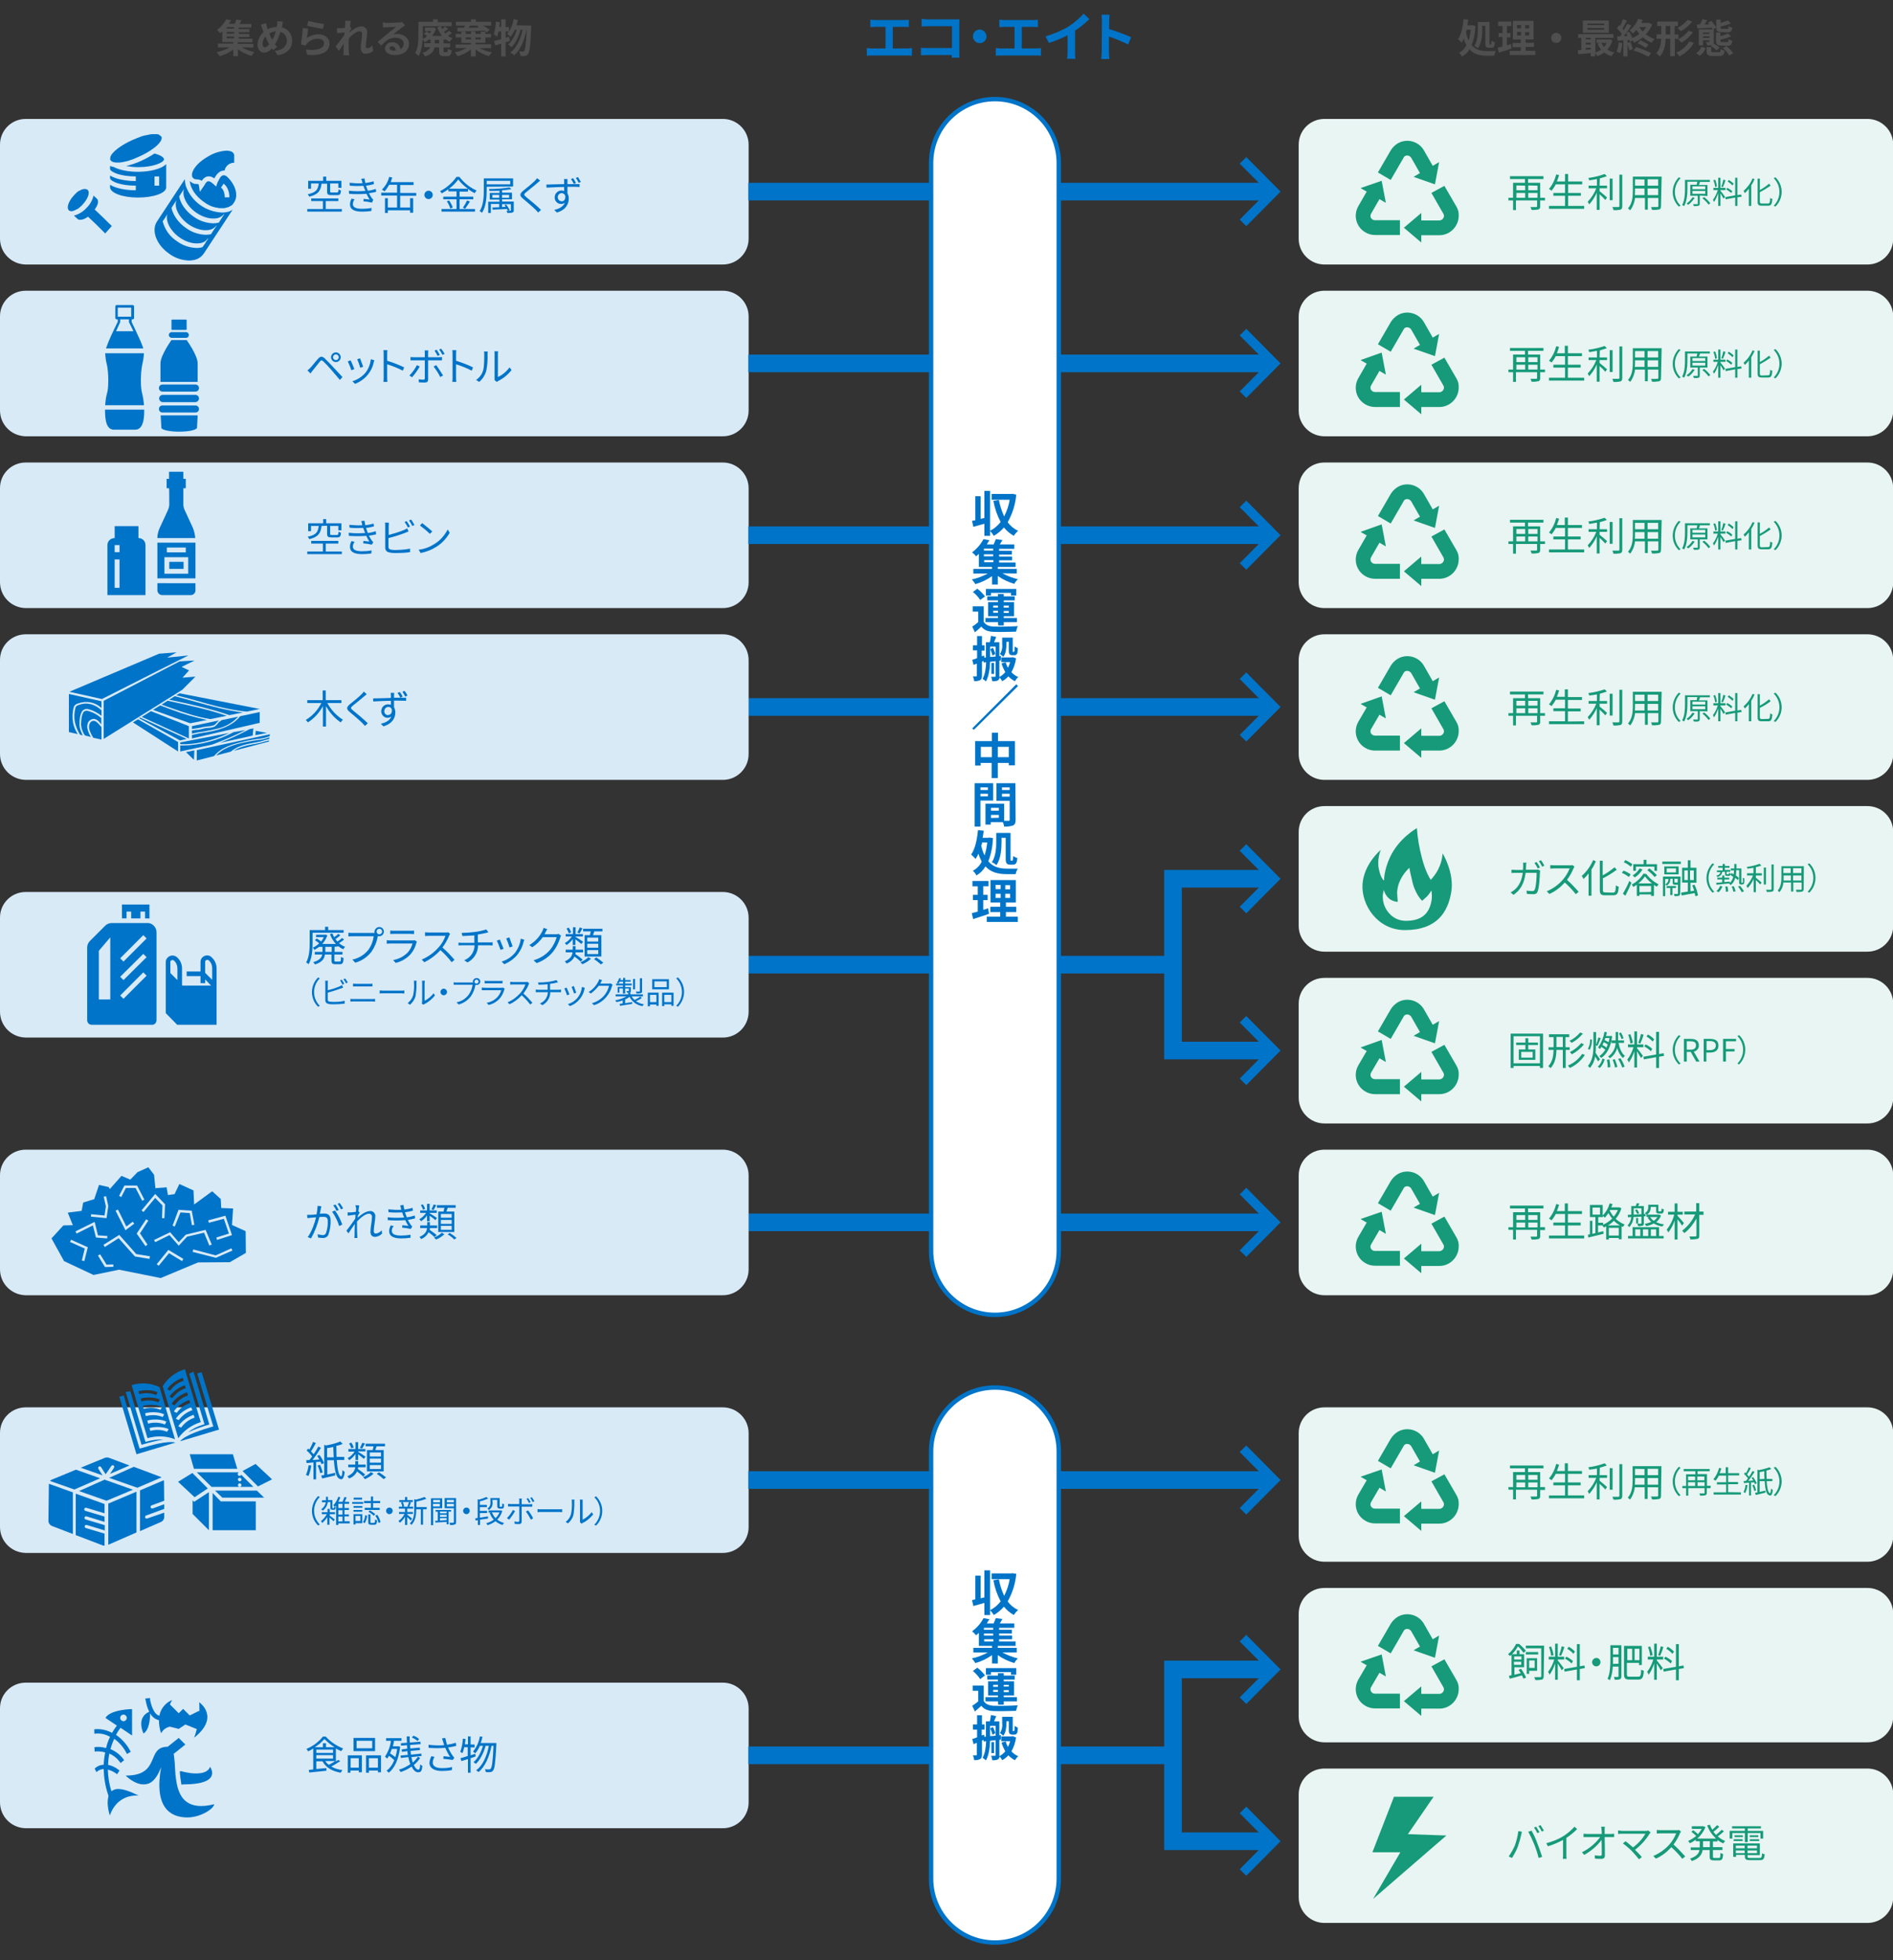 <svg version="1.1" id="レイヤー_1" xmlns="http://www.w3.org/2000/svg" x="0" y="0" viewBox="0 0 860 890" xml:space="preserve"><rect x="0" y="0" width="860" height="890" fill="#333333" stroke="none"/><style>.st0,.st1{fill:none;stroke:#0074c8;stroke-width:8;stroke-miterlimit:8}.st1{stroke-width:4.21;stroke-miterlimit:10}.st2{fill:#e8f5f2}.st3{fill:#d9eaf7}.st4{fill:#4f4f4f}.st5{fill:#0074c8}.st6{fill:#169a79}.st7{fill-rule:evenodd;clip-rule:evenodd;fill:#fff}</style><g id="レイヤー_2_1_"><g id="Icons"><path class="st0" d="M340 321h237.7"/><path class="st1" d="M564.7 306.8l14.1 14.2-14.1 14.2"/><path class="st0" d="M340 555h237.7"/><path class="st1" d="M564.7 540.8l14.1 14.2-14.1 14.2"/><path class="st0" d="M340 438h192.9"/><path class="st2" d="M601.7 639h246.7c6.4 0 11.7 5.2 11.7 11.7v46.7c0 6.4-5.2 11.7-11.7 11.7H601.7c-6.4 0-11.7-5.2-11.7-11.7v-46.7c0-6.5 5.2-11.7 11.7-11.7z"/><path class="st3" d="M11.7 54h316.7c6.4 0 11.7 5.2 11.7 11.7v42.7c0 6.4-5.2 11.7-11.7 11.7H11.7C5.2 120 0 114.8 0 108.3V65.7C0 59.2 5.2 54 11.7 54zm0 78h316.7c6.4 0 11.7 5.2 11.7 11.7v42.7c0 6.4-5.2 11.7-11.7 11.7H11.7C5.2 198 0 192.8 0 186.3v-42.7c0-6.4 5.2-11.6 11.7-11.6zm0 78h316.7c6.4 0 11.7 5.2 11.7 11.7v42.7c0 6.4-5.2 11.7-11.7 11.7H11.7C5.2 276 0 270.8 0 264.3v-42.7c0-6.4 5.2-11.6 11.7-11.6zm0 195h316.7c6.4 0 11.7 5.2 11.7 11.7v42.7c0 6.4-5.2 11.7-11.7 11.7H11.7C5.2 471 0 465.8 0 459.3v-42.7c0-6.4 5.2-11.6 11.7-11.6zm0 234h316.7c6.4 0 11.7 5.2 11.7 11.7v42.7c0 6.4-5.2 11.7-11.7 11.7H11.7C5.2 705 0 699.8 0 693.3v-42.7c0-6.4 5.2-11.6 11.7-11.6z"/><path class="st4" d="M109.8 21.5c1.8 1 3.7 1.7 5.8 2.2-.5.5-1 1.1-1.3 1.7-2.2-.6-4.3-1.6-6.2-3v3.1H106v-3c-1.9 1.4-4 2.4-6.2 3-.4-.6-.9-1.2-1.4-1.8 2.1-.4 4.1-1.2 6-2.2H99v-1.7h7v-.7h-5v-4.9c-.3.3-.7.6-1 .9-.4-.6-.9-1-1.5-1.4 1.8-1.3 3.2-3 4.3-4.9l2.2.4c-.3.5-.6 1-1 1.6h2.6c.3-.6.6-1.3.8-1.9l2.4.3c-.3.6-.7 1.1-1 1.7h5.4v1.6h-5.7v.7h4.8v1.4h-4.8v.8h4.8v1.4h-4.8v.8h6.2v1.6H108v.7h7.1v1.7l-5.3-.1zm-3.4-9.2H103v.7h3.4v-.7zm0 2.2H103v.8h3.4v-.8zm-3.4 2.9h3.4v-.8H103v.8zm25.2-5.7c0 .2-.1.4-.2.7 2.8.6 4.8 3.2 4.7 6.1 0 3.8-2.7 6-6.5 6.6l-1.4-2c3.9-.3 5.5-2.4 5.5-4.6.1-1.9-1.1-3.5-2.9-4-.6 2-1.4 3.9-2.5 5.7.3.4.7.8 1 1.1l-1.8 1.4c-.2-.2-.4-.5-.6-.7-1.2 1.3-2.2 1.9-3.6 1.9s-2.9-1.3-2.9-3.6c.1-2.2 1-4.2 2.7-5.7-.2-.5-.3-1-.5-1.5-.2-.6-.4-1.3-.7-1.9l2.4-.7c.1.6.2 1.2.4 1.7.1.3.2.7.3 1.1 1.3-.7 2.7-1 4.1-1.1.1-.3.1-.6.2-.9.1-.6.1-1.1.1-1.7l2.5.2c-.1.6-.2 1.5-.3 1.9zm-7.9 9.8c.7 0 1.3-.6 2-1.4-.7-1.1-1.2-2.2-1.7-3.5-.8.9-1.3 2.1-1.3 3.4 0 .9.4 1.5 1 1.5zm3.4-3.4c.7-1.2 1.2-2.5 1.6-3.9-1 .1-2 .5-2.9 1 .3 1.1.7 2 1.3 2.9zm15.7-.8c1.5-1.1 3.4-1.7 5.3-1.7 3.1 0 5 1.9 5 4.1 0 3.3-2.6 5.8-10.1 5.2l-.7-2.4c5.4.7 8.3-.6 8.3-2.9 0-1.2-1.1-2-2.7-2-1.9-.1-3.7.7-5 2.1-.3.3-.5.7-.7 1l-2.1-.5c.4-2.5.7-5 .9-7.5l2.4.3c-.1 1.1-.4 3.3-.6 4.3zm7.8-6.4l-.5 2.2c-1.8-.2-5.8-1.1-7.2-1.4l.6-2.2c2.3.6 4.7 1.1 7.1 1.4zm9.6-1.5l2.6.1c-.1.5-.3 1.4-.4 2.5l.7.9c-.2.3-.6.9-.9 1.4v.4c1.4-1.2 3.5-2.7 5.2-2.7 1.4-.2 2.6.8 2.8 2.2v.5c0 1.9-.6 4.5-.6 6.4 0 .5.2.8.7.8.9-.1 1.7-.6 2.3-1.3l.3 2.5c-.9.9-2.1 1.3-3.4 1.3-1.4 0-2.2-1-2.2-2.7 0-1.9.6-4.6.6-6.2.1-.6-.3-1.2-1-1.3h-.3c-1.3 0-3.3 1.7-4.8 3.3V19c0 1.5 0 3 .1 4.7 0 .3.1 1 .1 1.4H156c0-.4.1-1 .1-1.3 0-1.4 0-2.5.1-4-.8 1.1-1.6 2.5-2.3 3.3l-1.4-2c1-1.3 2.8-3.6 3.9-5.1 0-.4.1-.8.1-1.3-.9.1-2.3.3-3.3.4l-.2-2.3h1.6c.5 0 1.3-.1 2.1-.2 0-.7.1-1.2.1-1.4.1-.8.1-1.3 0-1.8zm18.8 1c1 0 4.8-.1 5.8-.2.5 0 .9-.1 1.4-.2l1.2 1.6c-.4.3-.8.5-1.3.8-1 .7-2.9 2.3-4 3.2.6-.1 1.1-.2 1.7-.2 3.1 0 5.4 1.9 5.4 4.5 0 2.9-2.2 5.1-6.5 5.1-2.5 0-4.4-1.1-4.4-3 .1-1.7 1.5-2.9 3.2-2.8 1.9-.1 3.6 1.2 3.8 3.1.9-.4 1.5-1.4 1.5-2.5 0-1.6-1.6-2.7-3.7-2.7-2.8 0-4.6 1.5-6.5 3.6l-1.6-1.7c1.3-1 3.5-2.9 4.5-3.7s2.9-2.4 3.8-3.1c-.9 0-3.4.1-4.4.2-.5 0-1.1.1-1.5.1l-.1-2.4c.6.2 1.2.3 1.7.3zm3.2 12.6c.3 0 .7 0 1-.1-.1-1.2-.8-1.9-1.7-1.9-.7 0-1.1.4-1.1.9 0 .6.8 1.1 1.8 1.1zm22.7-4.9v1.6h3v1.8h-3v1.6c0 .6.1.6.4.6h1.1c.3 0 .4-.2.5-1.6.5.4 1.1.6 1.7.7-.2 2-.7 2.7-2 2.7h-1.6c-1.7 0-2.1-.6-2.1-2.4v-1.6h-2.1c-.3 1.7-1.3 3.2-4.3 4.1-.3-.6-.7-1.1-1.2-1.6 2.2-.6 3.1-1.6 3.5-2.6h-2.7v-1.8h2.9V18h-.9c-.6.5-1.2.9-1.8 1.2-.3-.5-.6-.9-.9-1.3-.1 2.5-.6 5.5-1.8 7.5-.5-.5-1-.9-1.6-1.3 1.4-2.3 1.5-5.6 1.5-8.1V9.9h6.6V8.8h2.2v1.3h6.3v1.8h-13.1v5.8c.7-.3 1.4-.8 1.9-1.3-.4-.4-.9-.7-1.4-1l1.1-1.2 1.5.9c.3-.3.5-.6.7-1H193v-1.6h3.6l.3-.1 1.2.6c-.4 1.2-1 2.3-1.8 3.3h4.5c-.9-1.2-1.7-2.5-2.2-3.9l1.7-.5c.2.4.4.9.6 1.3.5-.4 1-.8 1.3-1.1l1.4 1c-.6.5-1.2 1-1.9 1.4.2.2.4.5.6.7.6-.4 1.1-.8 1.6-1.2l1.4 1c-.6.5-1.2.9-1.8 1.2.6.5 1.4.9 2.1 1.2-.5.5-1 1-1.3 1.6-.7-.3-1.3-.7-1.9-1.2v.1l-.9.2zm-2 0h-2v1.6h2v-1.6zm18.5 3.8c1.7.9 3.6 1.5 5.5 1.9-.5.5-1 1.1-1.3 1.7-2.2-.6-4.3-1.6-6.1-3v3.1h-2.2v-3.1c-1.8 1.4-3.8 2.4-6 3-.4-.6-.8-1.2-1.3-1.7 1.9-.4 3.7-1.1 5.4-2h-5v-1.6h6.9v-.7h-4.3V17H207v-1.6h2.6v-1h2v1h2.4v-1.1h2v1.1h2.4v-1h2.1v1h2.6V17h-2.6v2.4h-4.4v.7h7v1.7l-5.1.1zm-10.2-9.3h2.9c.2-.3.4-.7.6-1h-4.2V9.9h6.9V8.8h2.2v1.1h6.9v1.7h-3.7c1.1.6 2.1 1.2 3.1 1.9l-1.4 1.2c-.3-.2-.6-.5-1.1-.8-4.4.2-9.1.4-12.2.4v-1.7zm3.8 5.3h2.4V17h-2.4v.9zm2-6.3c-.2.3-.5.7-.7 1l4.9-.1-1-.5.5-.4h-3.7zM216 17v.9h2.4V17H216zm15.6 1.6c-.6.2-1.3.4-1.9.6v6.4h-2v-5.8c-1 .3-1.9.6-2.7.8l-.5-2c.9-.2 2-.5 3.2-.8v-3.5h-1.2c-.2.8-.4 1.6-.7 2.3-.5-.4-1-.7-1.5-1 .6-1.9.9-3.8 1-5.8l1.8.3-.3 2.1h.9V8.8h2v3.5h1.5v2h-1.5v2.9l1.6-.5.3 1.9zm9.7-7v1c-.3 8-.7 11-1.4 11.9-.3.5-.8.8-1.4.9-.7.1-1.3.1-2 0-.1-.7-.3-1.4-.6-2.1.5.1 1.1.1 1.6.1.3 0 .5-.1.7-.4.4-.6.8-3 1.1-9.5h-.1c-.9 4.5-2.7 9.2-5.6 11.6-.5-.5-1.1-.9-1.8-1.2 2.9-2.1 4.7-6.2 5.6-10.4h-.9c-.8 2.9-2.3 6.2-4.1 7.9-.5-.5-1-.9-1.6-1.2 1.8-1.4 3.2-4.1 4-6.7h-.9c-.5 1.1-1.1 2.2-1.9 3.2-.5-.4-1-.9-1.6-1.2 1.5-2 2.6-4.3 2.9-6.8l2 .4c-.2.8-.4 1.6-.7 2.4l6.7.1z"/><path class="st5" d="M155.3 94.9v1.2h-15.7v-1.2h7.1v-3.6h-5.3v-1.2h12.3v1.2H148v3.6h7.3zm-9.2-11.6c-.4 3.2-1.4 5-5.6 6-.2-.4-.4-.8-.7-1.1 3.9-.8 4.7-2.2 5-4.9h-3.5v2.4H140v-3.6h6.8v-1.9h1.4v1.9h6.9v3.2h-1.4v-2H150v3.6c0 .4.1.5.8.5h2.3c.5 0 .6-.2.7-1.4.4.2.7.4 1.1.5-.1 1.7-.5 2.1-1.7 2.1h-2.6c-1.6 0-2-.3-2-1.7v-3.5h-2.5zm18-2.1l1.5-.2c.1.7.2 1.4.4 2.1 1.3-.2 2.5-.4 3.7-.8l.2 1.3c-1.2.3-2.4.6-3.6.7.1.4.3.9.4 1.2l.4 1.1c1.2-.1 2.4-.4 3.6-.8l.2 1.3c-1.1.3-2.2.5-3.3.6.4.8.8 1.5 1.3 2.2.2.3.4.5.7.8L169 92c-1.3-.3-2.6-.5-3.9-.6l.1-1.1 2.7.3c-.5-.8-1-1.7-1.4-2.6-2.6.2-5.3.2-7.9 0l-.1-1.4c2.5.3 5 .3 7.5.1-.1-.3-.2-.6-.4-.9l-.5-1.4c-2.1.1-4.1.1-6.2-.1l-.1-1.3c2 .2 4 .3 5.9.2-.1-.1-.1-.3-.1-.4-.1-.6-.3-1.1-.5-1.6zm-3.8 11.4c0 1.5 1.3 2.2 4.2 2.2 1.4 0 2.9-.1 4.3-.4l-.1 1.4c-1.4.2-2.8.3-4.2.3-3.5 0-5.5-1-5.5-3.3 0-.9.3-1.8.7-2.6l1.4.3c-.5.6-.7 1.3-.8 2.1zm21.5 1.6h4.5V90h1.4v6.6h-1.4v-1.1h-10.1v1.2h-1.3V90h1.3v4.2h4.2v-5.4h-7.2v-1.3h7.2v-3.6h-3.6c-.6 1.1-1.3 2.1-2.1 3-.4-.3-.8-.6-1.2-.8 1.6-1.6 2.8-3.6 3.3-5.8l1.4.3c-.2.7-.5 1.4-.7 2.1h10.4V84h-6.1v3.6h7.3v1.3h-7.3v5.3zm14.8-5.7c0 1.1-.9 1.9-1.9 1.9-1.1 0-1.9-.9-1.9-1.9 0-1.1.9-1.9 1.9-1.9 1 0 1.9.8 1.9 1.9zm12.2 6.4h7v1.2h-15.2v-1.2h6.8v-4.4h-6v-1.2h6v-2.4h-3.7v-1c-.9.7-2 1.3-3 1.9-.2-.4-.5-.7-.8-1 3-1.5 5.5-3.7 7.5-6.5h1.3c2.1 2.7 4.7 4.8 7.8 6.2l-.9 1.2c-1-.5-2.1-1.2-3-1.9V87h-3.8v2.3h6.2v1.2h-6.2v4.4zM204 91c.7 1 1.3 2.1 1.7 3.2l-1.1.5c-.4-1.2-.9-2.3-1.6-3.3l1-.4zm8.6-5.3c-1.7-1.2-3.2-2.6-4.4-4.2-1.2 1.6-2.6 3-4.2 4.2h8.6zm-2.3 8.6c.7-1 1.4-2.2 1.9-3.3l1.3.5c-.7 1.1-1.4 2.2-2.2 3.3l-1-.5zm10.8-9.5v1.5c0 3-.2 7.4-2.1 10.3-.3-.3-.7-.5-1.1-.7 1.8-2.8 1.9-6.8 1.9-9.7V81h13.3v3.7l-12 .1zm0-2.7v1.6h10.7v-1.6h-10.7zm12.3 13.4c0 .6-.1.8-.6 1-.7.2-1.5.2-2.3.2-.1-.3-.2-.7-.4-1h1.7c.2 0 .3-.1.3-.2v-2.8h-4V94l1.6-.1c-.2-.3-.4-.6-.5-.8l.8-.2c.6.8 1.1 1.6 1.6 2.5l-.8.3c-.1-.2-.3-.5-.5-.8-2.4.1-4.8.2-6.5.3l-.1-1 3.1-.1v-1.5H223v4.1h-1.2v-5.1h5.1v-1h-4.4v-3h4.4v-1c-1.5.1-3 .1-4.5.1-.1-.3-.1-.6-.3-.9 3.1 0 6.3-.2 9.4-.7l.8.8c-1.2.2-2.6.4-4.2.5v1.1h4.5v3h-4.5v1h5.3v4zm-6.6-5.7v-1.3h-3.1v1.3h3.1zm1.3-1.3v1.3h3.2v-1.3h-3.2zm16-5.4c-1.2 1.1-3.8 3.1-5.1 4.2-1.1.9-1.1 1.2.1 2.2 1.6 1.3 4.8 3.9 6.7 5.8l-1.3 1.2c-.4-.4-.8-.9-1.2-1.3-1.3-1.3-4-3.6-5.7-5s-1.5-2.2.1-3.6c1.4-1.1 4.1-3.3 5.3-4.5.4-.4.7-.8 1-1.2l1.4 1.1-1.3 1.1zm13.7-.7v1.2h5.5v1.3c-1-.1-2.6-.1-5.3-.1h-.2v3c.4.7.6 1.5.6 2.3 0 2.4-1.2 5.2-5.4 6.4l-1.2-1.2c2.4-.5 4.1-1.6 4.8-3.2-.5.3-1 .5-1.6.5-1.6.1-2.9-1.2-3-2.7v-.3c0-1.7 1.4-3.1 3.1-3.1.4 0 .8.1 1.2.2v-1.8c-2.8 0-5.8.2-8 .3l-.1-1.4c2 0 5.4-.2 8.1-.2v-1.2c0-.5-.1-1-.1-1.1h1.6v1.1zm-2.6 9c1 0 1.8-.8 1.6-2.5-.2-.7-.9-1.2-1.6-1.2-1 0-1.8.8-1.8 1.8v.1c0 1 .8 1.7 1.7 1.8h.1zm6.5-8.3l-1 .4c-.4-.8-.8-1.5-1.3-2.2l1-.4c.4.7.9 1.4 1.3 2.2zm2.2-.5l-1 .4c-.4-.8-.8-1.5-1.3-2.2l1-.4c.3.6.9 1.5 1.3 2.2zm-123 84.5c.9-.9 2.4-2.9 3.6-4.2 1-1.1 1.8-1.3 3-.2s2.6 2.6 3.7 3.8c1.2 1.3 3 3.2 4.4 4.7l-1.2 1.3c-1.3-1.6-2.9-3.4-4-4.7s-2.7-3-3.5-3.7-1-.6-1.6.1c-.9 1.1-2.4 3-3.2 4-.4.4-.8 1-1 1.4l-1.4-1.4c.3-.3.8-.7 1.2-1.1zm11.7-7.1c1.2 0 2.2 1 2.2 2.2 0 1.2-1 2.2-2.2 2.2-1.2 0-2.2-1-2.2-2.2 0-1.2 1-2.2 2.2-2.2zm0 3.5c.7 0 1.3-.6 1.3-1.3s-.6-1.3-1.3-1.3c-.7 0-1.3.6-1.3 1.3 0 .7.6 1.3 1.3 1.3zm8.4 4.1l-1.4.5c-.4-1.4-1-2.7-1.6-4l1.3-.5c.4.7 1.3 3.1 1.7 4zm8.8-3.1c-.4 2-1.3 3.9-2.6 5.5-1.5 1.9-3.6 3.4-5.9 4.3l-1.2-1.2c2.3-.7 4.3-2 5.9-3.8 1.4-1.8 2.2-3.9 2.5-6.2l1.6.5c-.2.4-.3.7-.3.9zm-4.8 2l-1.3.5c-.4-1.3-.9-2.6-1.4-3.9l1.3-.4c.2.7 1.1 3 1.4 3.8zm9.3-5.6c0-.6 0-1.3-.1-1.9h1.8c-.1.6-.1 1.3-.1 1.9v2.9c2.6.8 5.2 1.8 7.7 3l-.6 1.5c-2.3-1.2-4.6-2.1-7.1-2.9v5.9c0 .5 0 1.5.1 2.1h-1.8c.1-.7.1-1.4.1-2.1v-10.4zm12.9 10.4l-1.2-.8c1.4-1.4 2.5-3 3.4-4.7l1.3.6c-1 1.8-2.2 3.4-3.5 4.9zm7.3-10.9v1.8h4.8c.4 0 1 0 1.5-.1v1.5h-6.3v8.7c0 1-.5 1.4-1.6 1.4-.8 0-1.8-.1-2.6-.1l-.1-1.4c.7.1 1.4.2 2.1.2.5 0 .7-.2.7-.7v-8.1h-6.5v-1.5c.5.1 1 .1 1.5.1h5v-1.8c0-.4 0-.9-.1-1.3h1.7c-.1.4-.1.9-.1 1.3zm6.8 10.1l-1.3.7c-.8-1.7-1.9-3.3-3-4.8l1.2-.6c1.1 1.5 2.1 3.1 3.1 4.7zm-1.5-9.3l-1 .4c-.4-.9-.9-1.7-1.4-2.4l1-.4c.5.7 1 1.6 1.4 2.4zm2.2-.5l-1 .4c-.4-.8-.9-1.6-1.5-2.4l.9-.4c.6.7 1.1 1.5 1.6 2.4zm3.6.2c0-.6 0-1.3-.1-1.9h1.8c-.1.6-.1 1.3-.1 1.9v2.9c2.6.8 5.2 1.8 7.7 3l-.6 1.5c-2.3-1.2-4.6-2.1-7.1-2.9v5.9c0 .5 0 1.5.1 2.1h-1.8c.1-.7.1-1.4.1-2.1v-10.4zm13.9 7.2c.5-1.6.5-5.2.5-7.2 0-.4 0-.9-.1-1.3h1.7c-.1.4-.1.9-.1 1.3.1 2.6-.1 5.1-.6 7.6-.6 1.9-1.7 3.7-3.2 4.9l-1.4-.9c1.6-1.1 2.7-2.6 3.2-4.4zm5.2 3.5v-10.8c0-.4 0-.9-.1-1.3h1.7c-.1.4-.1.9-.1 1.3v10.4c2.1-1 3.9-2.5 5.3-4.4l.9 1.2c-1.6 2.1-3.7 3.8-6.1 5-.2.1-.4.3-.6.4l-1-.8v-1zm-69.4 78.8v1.2h-15.7v-1.2h7.1v-3.6h-5.3v-1.2h12.3v1.2H148v3.6h7.3zm-9.2-11.6c-.4 3.2-1.4 5-5.6 6-.2-.4-.4-.8-.7-1.1 3.9-.8 4.7-2.2 5-4.9h-3.5v2.4H140v-3.6h6.8v-1.9h1.4v1.9h6.9v3.2h-1.4v-2H150v3.6c0 .4.1.5.8.5h2.3c.5 0 .6-.2.7-1.5.4.2.7.4 1.1.5-.1 1.7-.5 2.1-1.7 2.1h-2.6c-1.6 0-2-.3-2-1.7v-3.6l-2.5.1zm18-2.2l1.5-.2c.1.7.2 1.4.4 2.1 1.3-.2 2.5-.4 3.7-.8l.2 1.3c-1.2.3-2.4.6-3.6.7.1.4.3.9.4 1.2l.4 1.1c1.2-.1 2.4-.4 3.6-.8l.2 1.4c-1.1.3-2.2.5-3.3.6.4.8.8 1.5 1.3 2.2.2.3.4.5.7.8l-.7 1.1c-1.3-.3-2.6-.5-3.9-.6l.1-1.1 2.7.3c-.5-.8-1-1.7-1.4-2.6-2.6.2-5.3.2-7.9 0l-.1-1.4c2.5.3 5 .3 7.5.1-.1-.3-.2-.6-.4-.9-.2-.5-.3-1-.5-1.4-2.1.1-4.1.1-6.2-.1l-.1-1.3c2 .2 4 .3 5.9.2-.1-.1-.1-.3-.1-.4 0-.4-.2-1-.4-1.5zm-3.8 11.5c0 1.5 1.3 2.2 4.2 2.2 1.4 0 2.9-.1 4.3-.4l-.1 1.4c-1.4.2-2.8.3-4.2.3-3.5 0-5.5-1-5.5-3.3 0-.9.2-1.8.7-2.6l1.4.3c-.5.6-.7 1.3-.8 2.1zm16.3-9.3v4.1c2.3-.6 4.6-1.3 6.8-2.2.5-.2 1.1-.5 1.6-.8l.6 1.4c-.5.2-1.2.5-1.7.7-2.4.9-4.9 1.7-7.4 2.3v4c0 .9.4 1.1 1.3 1.3.8.1 1.6.2 2.4.1 2.1 0 4.1-.2 6.1-.6v1.6c-2.1.3-4.1.4-6.2.4-1 0-1.9 0-2.9-.2-1.4-.2-2.2-.9-2.2-2.3v-9.9c0-.5 0-1-.1-1.4h1.7c.1.5.1 1 0 1.5zm9.7.3l-1 .4c-.4-.9-.9-1.7-1.5-2.5l.9-.4c.6.7 1.2 1.8 1.6 2.5zm2-.7l-1 .4c-.4-.9-.9-1.7-1.5-2.5l1-.4c.6.9 1.1 1.7 1.5 2.5zm9.1 8.6c2.6-1.6 4.6-3.9 6-6.6l.9 1.5c-1.5 2.6-3.5 4.8-6.1 6.4-2.2 1.4-4.6 2.3-7.1 2.8l-.9-1.5c2.6-.3 5-1.2 7.2-2.6zm-1-5.7l-1.1 1.1c-1.4-1.4-2.9-2.6-4.5-3.8l1-1.1c1.6 1.2 3.1 2.5 4.6 3.8zm-54.4 187c0 2.8-.2 6.8-1.8 9.5-.3-.3-.7-.6-1.1-.8 1.4-2.5 1.6-6.1 1.6-8.7v-6h7v-1.5h1.4v1.5h7v1.2H142v4.8zm10 1.6v2.3h3.6v1.2h-3.7v2.6c0 .5.1.6.6.6h1.8c.5 0 .6-.3.6-2.1.4.2.7.4 1.2.5-.1 2.2-.5 2.8-1.6 2.8h-2.1c-1.4 0-1.8-.4-1.8-1.8v-2.6h-3c-.2 1.8-1.2 3.5-4.5 4.5-.2-.4-.5-.7-.8-1 2.9-.9 3.8-2.1 4.1-3.5H143v-1.2h3.5v-2.3H145c-.7.5-1.4 1-2.1 1.4-.2-.4-.5-.7-.8-1 1.1-.5 2.1-1.2 2.9-2-.6-.5-1.3-1-1.9-1.4l.8-.8c.7.4 1.4.9 2 1.4.5-.6.9-1.3 1.2-2h-3.5v-1.1h4.1l.2-.1.8.4c-.5 1.5-1.3 2.8-2.3 3.9h6.2c-1.2-1.3-2.1-2.8-2.7-4.5l1.1-.3c.2.6.5 1.2.8 1.7.7-.4 1.3-.9 1.9-1.5l.9.7c-.7.6-1.4 1.2-2.2 1.7.3.4.6.8.9 1.1.7-.5 1.5-1 2.1-1.6l.9.7c-.7.6-1.5 1.2-2.3 1.6.8.7 1.7 1.3 2.8 1.7-.3.3-.6.7-.9 1.1-.8-.4-1.5-.8-2.2-1.4v.1l-1.7.2zm-1.3 0h-2.9v2.3h2.9v-2.3zm21.6-9c1.2 0 2.1 1 2.1 2.1 0 1.2-1 2.1-2.1 2.1-.2 0-.5 0-.7-.1v.2c-.4 2.5-1.4 4.8-2.8 6.9-1.9 2.4-4.4 4.2-7.4 5l-1.3-1.4c2.9-.6 5.5-2.2 7.3-4.5 1.3-1.8 2.1-3.9 2.4-6.1h-9.6c-.8 0-1.4 0-1.9.1v-1.7c.6.1 1.2.1 1.9.1h10c-.1-.2-.1-.4-.1-.6.1-1.1 1.1-2.1 2.2-2.1zm0 3.3c.7 0 1.3-.5 1.3-1.2s-.5-1.3-1.2-1.3-1.3.5-1.3 1.2c0 .8.5 1.3 1.2 1.3zm16.9 3.8c-.5 2-1.4 3.8-2.7 5.3-1.8 1.9-4.1 3.3-6.7 3.9l-1.2-1.3c2.5-.4 4.8-1.6 6.6-3.4 1.1-1.2 1.8-2.6 2.2-4.1h-9.9c-.4 0-1.2 0-1.8.1v-1.6c.7.1 1.3.1 1.8.1h9.9c.3 0 .7 0 1-.1l1.1.7c-.2 0-.3.2-.3.4zm-10.2-5.4h7.4c.6 0 1.1 0 1.7-.1v1.6c-.4 0-1.1-.1-1.7-.1H179c-.6 0-1.2 0-1.7.1v-1.6c.6.1 1.1.1 1.7.1zm25.1 2.1c-.8 2-1.8 3.8-3.1 5.5 2 1.7 3.8 3.6 5.5 5.6l-1.3 1.1c-1.5-2-3.3-3.9-5.1-5.5-2.1 2.3-4.5 4.1-7.3 5.5l-1.2-1.2c3-1.3 5.6-3.2 7.7-5.6 1.4-1.5 2.4-3.3 3.1-5.2H195c-.6 0-1.7.1-1.9.1v-1.7c.3 0 1.3.1 1.9.1h7.2c.5 0 .9 0 1.4-.1l.9.7c-.1.2-.3.5-.4.7zm12-1.6c1.6-.2 3.3-.6 4.8-1.1l1 1.3c-.4.1-.8.2-1.1.3-1.2.3-2.5.5-3.7.7v3.6h5.2c.4 0 1.1 0 1.5-.1v1.5c-.4 0-1-.1-1.4-.1h-5.2c0 3.3-1.9 6.3-4.8 7.8l-1.5-1c2.8-1.1 4.7-3.8 4.7-6.8H210c-.6 0-1.2 0-1.7.1V428c.4 0 1.1.1 1.6.1h5.6v-3.4c-1.9.2-4 .2-5.4.3l-.4-1.4c2.2-.1 4.3-.2 6.4-.5zm12.7 7.7l-1.4.5c-.5-1.4-1-2.8-1.7-4.2l1.4-.5c.3.8 1.3 3.2 1.7 4.2zm9.1-3.2c-.5 2.1-1.4 4-2.7 5.7-1.6 2-3.7 3.5-6.1 4.5l-1.2-1.2c2.4-.7 4.5-2.1 6.1-4 1.4-1.9 2.3-4.1 2.6-6.4l1.6.5c-.2.4-.2.7-.3.9zm-5 2.1l-1.4.5c-.4-1.4-.9-2.7-1.5-4.1l1.4-.5c.3.8 1.2 3.3 1.5 4.1zm14.9-6.3c-.1.3-.3.5-.4.8h5.1c.4 0 .8 0 1.2-.2l1.2.8c-.2.3-.3.7-.4 1-.7 2.3-1.8 4.5-3.3 6.4-2 2.4-4.5 4.1-7.4 5.1l-1.4-1.3c2.9-.8 5.5-2.4 7.5-4.7 1.4-1.7 2.4-3.7 3-5.8h-6.3c-1.3 1.8-2.9 3.4-4.8 4.6l-1.3-1c2.5-1.5 4.6-3.7 5.9-6.3l.6-1.5 1.7.6c-.4.4-.6.9-.9 1.5zm16 13.2c-.9-.8-1.8-1.6-2.8-2.3-.7 1.5-2 2.6-3.6 3.2-.2-.4-.5-.7-.8-1 2.7-1.2 3.4-2.7 3.5-4.1H257v-1.2h3.2v-1.6h1.3v1.6h3.4v1.2h-3.4c0 .3 0 .5-.1.8 1.2.8 2.3 1.6 3.3 2.5l-.9.9zm-3.6-10.2c-.8 1.1-1.7 2-2.8 2.7-.2-.3-.5-.6-.8-.9 1.3-.7 2.4-1.8 3.2-3H257v-1.1h3.3V421h1.2v3.1h3.3v1.1h-3.3v.2c.7.4 2.9 1.8 3.4 2.2l-.8 1c-.8-.7-1.7-1.4-2.7-2.1v2.6h-1.2v-2.7zm-1.8-2.6c-.2-.8-.6-1.5-1-2.2l1-.4c.5.7.8 1.4 1.1 2.1l-1.1.5zm6.2-2.3c-.4.8-.9 1.7-1.3 2.3l-1-.4c.4-.7.8-1.5 1.1-2.3l1.2.4zm3.9 13.8c-1.1 1.1-2.5 1.9-3.9 2.5l-.9-.9c1.3-.5 2.6-1.3 3.6-2.3l1.2.7zm-.5-10.7c.1-.5.3-1.2.4-1.7h-3.5v-1.2h8.8v1.2H270c-.2.6-.4 1.2-.6 1.7h3.8v9.7h-7.6v-9.7h2.4zm3.8 1.1h-5v1.8h5v-1.8zm0 2.8h-5v1.8h5v-1.8zm0 2.9h-5v1.8h5v-1.8zm-.9 3.3c1.1.7 2.2 1.5 3.2 2.4l-1.1.8c-1-.9-2-1.7-3.1-2.4l1-.8zm-126.4 9.1l.8.4c-3.4 3.4-3.5 8.9-.1 12.4l.1.1-.8.4c-3.7-3.6-3.7-9.6 0-13.3-.1 0 0 0 0 0zm4.4 2.6v3.2c1.8-.4 3.6-1 5.3-1.7l1.2-.6.5 1.1c-.4.2-.9.4-1.3.5-1.9.7-3.8 1.3-5.7 1.8v3.1c0 .7.3.9 1 1 .6.1 1.2.1 1.9.1 1.6 0 3.2-.1 4.8-.5v1.3c-1.6.2-3.2.3-4.9.3-.7 0-1.5 0-2.2-.1-1.1-.2-1.7-.7-1.7-1.8v-7.7c0-.4 0-.8-.1-1.1h1.3c-.1.3-.1.7-.1 1.1zm7.5.3l-.8.4c-.3-.7-.7-1.3-1.1-2l.7-.3c.5.6.9 1.2 1.2 1.9zm1.6-.6l-.8.4c-.3-.7-.7-1.3-1.2-1.9l.8-.3c.5.5.8 1.1 1.2 1.8zm2.7 7.5h8.4c.4 0 .9 0 1.3-.1v1.3c-.4 0-.9-.1-1.3-.1h-8.4c-.5 0-1 0-1.5.1v-1.3c.5.1.9.1 1.5.1zm1.1-6.9h6c.5 0 1 0 1.4-.1v1.3h-8.8v-1.3c.4 0 .9.1 1.4.1zm12.7 3.1h7.7c.7 0 1.2 0 1.5-.1v1.4c-.3 0-.9-.1-1.5-.1h-7.7c-.8 0-1.5 0-2 .1v-1.4c.5 0 1.2.1 2 .1zm13.2 2.1c.4-1.9.5-3.7.4-5.6 0-.3 0-.7-.1-1h1.3c0 .2-.1.6-.1 1 .1 2-.1 4-.4 6-.4 1.5-1.3 2.8-2.5 3.9l-1.1-.7c1.2-1 2.1-2.2 2.5-3.6zm4.1 2.8v-8.4c0-.3 0-.7-.1-1h1.3c0 .3 0 .7-.1 1v8.1c1.6-.8 3-2 4.1-3.4l.6 1c-1.3 1.6-2.9 3-4.8 3.9-.2.1-.3.2-.5.3l-.7-.6c.2-.4.2-.7.2-.9zm11.3-4.3c0 .8-.7 1.5-1.5 1.5s-1.5-.7-1.5-1.5.7-1.5 1.5-1.5 1.5.7 1.5 1.5zm13.4-6.3c.9-.1 1.6.6 1.7 1.4.1.9-.6 1.6-1.4 1.7h-.3c-.2 0-.4 0-.5-.1v.1c-.3 1.8-1 3.6-2.1 5.2-1.4 1.8-3.3 3.1-5.5 3.7l-1-1c2.2-.4 4.1-1.6 5.5-3.4 1-1.4 1.6-2.9 1.8-4.6h-8.6V446c.5.1.9.1 1.4.1h7.4c0-.1-.1-.3-.1-.5.1-.8.8-1.5 1.7-1.5-.1 0 0 0 0 0zm0 2.5c.5 0 .9-.4.9-.9s-.4-.9-.9-.9-.9.4-.9.9c-.1.5.4.9.9.9zm12.6 2.8c-.4 1.5-1.1 2.8-2.1 4-1.3 1.4-3.1 2.5-5 2.9l-.9-1c1.9-.3 3.6-1.2 4.9-2.6.8-.9 1.4-1.9 1.7-3.1h-8.8v-1.2c.5 0 1 .1 1.4.1h7.4c.3 0 .5 0 .8-.1l.8.5c-.1.2-.2.4-.2.5zm-7.6-4h5.5c.4 0 .8 0 1.3-.1v1.2h-8.1v-1.2c.4.1.8.1 1.3.1zm18.7 1.6c-.6 1.5-1.4 2.8-2.4 4.1 1.5 1.3 2.8 2.7 4.1 4.2l-1 .8c-1.2-1.5-2.4-2.9-3.9-4.2-1.5 1.7-3.4 3.1-5.5 4.1l-.9-.9c2.2-.9 4.2-2.4 5.8-4.2 1-1.1 1.8-2.5 2.3-3.9h-5.5c-.5 0-1.3 0-1.4.1v-1.3c.2 0 1 .1 1.4.1h5.4c.3 0 .7 0 1-.1l.7.5c.1.3 0 .5-.1.7zm9-1.2c1.2-.2 2.4-.4 3.6-.8l.7 1-.8.2c-.7.2-1.8.4-2.8.5v2.7h3.9c.3 0 .8 0 1.1-.1v1.2H250c0 2.5-1.4 4.7-3.6 5.9l-1.1-.8c2.1-.8 3.5-2.8 3.6-5.1h-5.5v-1.2c.3 0 .8.1 1.2.1h4.2v-2.5c-1.4.1-3 .2-4.1.2l-.3-1c1.7 0 3.3-.1 4.8-.3zm9.5 5.7l-1.1.4c-.3-1.1-.8-2.1-1.2-3.1l1-.4c.3.6 1.1 2.4 1.3 3.1zm6.8-2.3c-.3 1.6-1 3-2 4.3-1.2 1.5-2.8 2.7-4.6 3.3l-.9-.9c1.8-.5 3.4-1.6 4.5-3s1.7-3 1.9-4.8l1.2.4c.1.3 0 .5-.1.7zm-3.7 1.5l-1 .4c-.3-1-.7-2-1.1-3l1-.4c.2.5.9 2.4 1.1 3zM273 446l-.3.6h3.8c.3 0 .6 0 .9-.1l.9.6c-.1.2-.2.5-.3.7-.5 1.8-1.3 3.4-2.5 4.8-1.5 1.8-3.4 3.1-5.6 3.8l-1-.9c2.2-.6 4.1-1.8 5.6-3.5 1.1-1.3 1.8-2.8 2.2-4.4H272c-1 1.3-2.2 2.5-3.6 3.5l-1-.7c1.9-1.1 3.4-2.8 4.4-4.7.2-.3.3-.7.4-1.1l1.3.4c-.1.3-.3.6-.5 1zm18.6 7.1c-.8.6-1.7 1.1-2.7 1.5 1.1.7 2.3 1.2 3.6 1.4-.2.2-.4.5-.6.8-2.5-.3-4.7-1.9-5.9-4.2-.6.5-1.3.9-2 1.2v1.7l3.2-.5v.8l-5.5.9-.2-.9 1.4-.2v-1.4c-.9.4-1.8.6-2.8.8-.2-.3-.4-.5-.6-.8 1.8-.3 3.5-.9 5.1-1.8h-4.9v-.9h5.7v-.8h1v.8h5.7v.9H287c.3.6.8 1.2 1.3 1.6.9-.4 1.8-.9 2.6-1.5l.7.6zm-8.6-5.7h-3.1v-.8h3.2v-.9h-1.6c-.2.3-.3.6-.5.9-.2-.1-.5-.3-.8-.4.5-.6.9-1.3 1.1-2.1l.8.2c-.1.2-.2.5-.3.7h1.3v-1h.9v1h2.5v.7H284v.9h3v.8h-3v.8h2.6v1.7c0 .4 0 .6-.4.7-.4.1-.9.2-1.3.1-.1-.2-.2-.5-.3-.7h.9c.1 0 .2 0 .2-.2v-1H284v2.3h-1v-2.3h-1.6v1.9h-.8v-2.6h2.4v-.7zm5.5 1.8h-.9v-4.7h.9v4.7zm3.2.8c0 .5-.1.8-.5.9-.7.2-1.3.2-2 .2l-.3-.9h1.6c.2 0 .2-.1.2-.2v-5.8h1v5.8zm2.6.7h4.9v6h-1v-.6h-2.9v.8h-1v-6.2zm1 1v3.3h2.9v-3.3h-2.9zm8.6-2.5h-7.6v-4.6h7.6v4.6zm-1-3.6h-5.6v2.6h5.6v-2.6zm3.1 5.1v6h-1v-.7h-3.2v.8h-1v-6.1h5.2zm-1 4.3v-3.3h-3.2v3.3h3.2zm3 2.1l-.8-.4c3.4-3.4 3.5-8.9.1-12.4l-.1-.1.8-.4c3.7 3.6 3.7 9.5 0 13.3 0-.1 0 0 0 0zM143.6 663.8v7.9h-1.2V664l-3.1.3-.2-1.3 1.5-.1c.4-.5.8-1 1.2-1.6-.7-1-1.5-1.9-2.5-2.7l.7-.9c.2.2.4.3.5.5.7-1.1 1.3-2.3 1.7-3.5l1.3.5c-.7 1.3-1.4 2.6-2.2 3.8.4.4.8.9 1.2 1.3.8-1.1 1.5-2.3 2.1-3.5l1.2.6c-1.2 1.9-2.4 3.7-3.8 5.5l3.1-.2c-.3-.5-.6-1.1-1-1.6l1-.5c.9 1.1 1.6 2.4 2.1 3.7l-1.1.5c-.1-.3-.3-.7-.5-1.1l-2 .1zm-2.2 1.6c-.2 1.6-.6 3.2-1.3 4.8-.3-.2-.7-.4-1.1-.5.6-1.4 1-2.9 1.2-4.4l1.2.1zm4-.3c.5 1.1.9 2.3 1.2 3.4l-1.1.4c-.3-1.2-.7-2.3-1.2-3.5l1.1-.3zm7.6-2.1c.3 4 .8 7 2 7.3.3.1.5-1.1.6-2.8.3.3.6.5 1 .8-.3 2.9-1.1 3.8-2.2 3.2-1.7-.5-2.4-3.9-2.7-8.5h-3v6.5c1.1-.2 2.3-.5 3.5-.8l.1 1.2c-2.1.5-4.2 1-5.9 1.4l-.5-1.3 1.4-.3V656l.8.3c2.2-.4 4.4-.9 6.5-1.8l1.1 1.1c-.9.4-1.9.7-2.9.9 0 1.7.1 3.5.1 5h3.5v1.4H153zm-1.4-1.3c-.1-1.5-.1-3.1-.2-4.7-.9.2-1.9.4-2.8.5v4.2h3zm13.4 8.7c-.9-.8-1.8-1.6-2.8-2.3-.7 1.5-2 2.6-3.6 3.2-.2-.4-.5-.7-.8-1 2.7-1.2 3.4-2.7 3.6-4.1h-3.2V665h3.2v-1.6h1.3v1.6h3.4v1.2h-3.4c0 .3-.1.5-.1.8 1.2.8 2.3 1.6 3.3 2.5l-.9.9zm-3.5-10.2c-.8 1.1-1.7 2-2.8 2.8-.2-.3-.5-.7-.8-.9 1.3-.7 2.4-1.8 3.2-3h-2.8v-1.2h3.2v-3.1h1.2v3.1h3.3v1.1h-3.3v.2c.7.4 2.9 1.8 3.4 2.2l-.8 1c-.8-.7-1.7-1.4-2.6-2.1v2.6h-1.2v-2.7zm-1.9-2.6c-.2-.8-.6-1.5-1-2.2l1-.4c.5.7.8 1.4 1.1 2.2l-1.1.4zm6.2-2.2c-.4.8-.8 1.5-1.3 2.3l-1-.3c.4-.7.8-1.5 1.1-2.3l1.2.3zm3.9 13.7c-1.1 1.1-2.5 1.9-3.9 2.5-.2-.3-.6-.7-.9-.9 1.3-.5 2.6-1.3 3.6-2.3l1.2.7zm-.4-10.7c.1-.5.3-1.2.4-1.7h-3.6v-1.2h8.8v1.2h-3.8c-.2.6-.4 1.2-.6 1.7h3.8v9.7h-7.6v-9.7h2.6zm3.8 1.1H168v1.8h5.1v-1.8zm0 2.8H168v1.8h5.1v-1.8zm0 2.9H168v1.8h5.1v-1.8zm-.9 3.3c1.1.7 2.2 1.5 3.2 2.3l-1.1.8c-1-.9-2-1.7-3.1-2.4l1-.7zm-27.7 10.8l.8.4c-3.4 3.4-3.5 8.9-.1 12.4l.1.1-.8.4c-3.7-3.5-3.7-9.5 0-13.3-.1.1-.1.1 0 0zm5.2 8.8c.6.4 2 1.5 2.4 1.8l-.6.8c-.6-.6-1.2-1.2-1.8-1.7v3.3h-1v-3.5c-.6 1-1.4 1.9-2.3 2.7-.2-.3-.3-.6-.6-.8 1.1-.9 2-2 2.7-3.2h-2.3v-.9h2.6v-1.5h1v1.5h2.4v.9h-2.4v.6zm1.8-3.3h.2c.1 0 .1-.1.1-.2 0-.2.1-.4.1-.6l.6.3c0 .3-.1.6-.1.8l-.3.3c-.2.1-.3.1-.5.1h-.6c-.2 0-.5-.1-.7-.2-.2-.2-.2-.4-.2-1.1V682h-1.2c-.2 1.6-1 3-2.3 3.9-.2-.3-.4-.5-.7-.6 1.1-.7 1.9-1.9 2.1-3.2h-1.7v-.9h1.8v-1.6h.9v1.5h2v3.2c0 .2 0 .4.1.4 0 0 .1.1.2.1h.2zm7.4 6.9h-5.2v.7h-1v-8.8c-.1.2-.3.4-.5.5-.3-.2-.5-.4-.8-.6 1.1-1.1 1.8-2.5 2.3-3.9l.9.2c-.2.7-.5 1.4-.9 2.1h1.9c.3-.7.6-1.5.9-2.2l1 .2c-.3.7-.6 1.4-.9 2h2v.9h-2.1v1.9h2v.9h-2v2h2v.9h-2v2.2h2.3l.1 1zm-3.3-8.9h-1.9v1.9h1.9v-1.9zm0 2.9h-1.9v2h1.9v-2zm-1.9 5.1h1.9v-2.2h-1.9v2.2zm11.3-8h-5v-.8h5v.8zm-.4 8.8h-3.1v.6h-.9v-4.7h4v4.1zm0-7h-4v-.8h4v.8zm-4 1h4v.8h-4v-.8zm3.9-4.7h-3.8v-.9h3.8v.9zm-3 7.4v2.3h2.2v-2.3h-2.2zm3.4 2.8c.6-.9.9-2 1-3.1l.9.2c-.1 1.2-.5 2.4-1.1 3.4l-.8-.5zm3.6-8.6h-3.1v-1h3.1v-2h1v2h3.2v1h-3.2v2.1h3v1h-6.8v-1h2.8v-2.1zm1.5 8.9c.3 0 .4-.2.4-1.5.3.2.6.3.9.4-.1 1.6-.4 2-1.2 2h-1.5c-1 0-1.3-.3-1.3-1.3v-3.4h1v3.5c0 .3.1.4.4.4l1.3-.1zm-2-5.6c.9.4 1.7 1 2.5 1.7l-.7.7c-.7-.7-1.5-1.3-2.4-1.8l.6-.6zm3.4 2c.7 1 1.2 2.1 1.5 3.3l-.9.4c-.3-1.2-.8-2.3-1.5-3.4l.9-.3zm7-1.8c0 .8-.7 1.5-1.5 1.5s-1.5-.7-1.5-1.5.7-1.5 1.5-1.5c.9 0 1.5.7 1.5 1.5zm8.2 4.4c-.5-.5-1-1.1-1.6-1.6v3.6h-1v-3.7c-.6 1-1.4 1.9-2.3 2.7-.2-.3-.4-.5-.7-.8 1.2-.8 2.1-1.9 2.8-3.2h-2.5v-.9h2.7V685h-2.8v-.9h6.5v.9H185v1.5h2.6v.9H185v.3c.5.4 1.9 1.5 2.2 1.8l-.6.9zm.9-8.4h-6.1v-.9h2.6v-1.4h1v1.4h2.6l-.1.9zm-4.7 2.2c-.1-.7-.3-1.4-.6-2l.8-.2c.3.6.5 1.3.6 2l-.8.2zm2.3-.2c.3-.6.5-1.3.7-2l.9.2c-.3.7-.6 1.5-.8 2l-.8-.2zm8.7 1.3h-1.6v7h-1v-7h-2.1v.3c0 2.1-.3 4.9-2.2 6.8-.2-.3-.4-.5-.7-.7 1.8-1.7 2-4.2 2-6.1v-4.9l.8.2c1.3-.3 2.6-.7 3.9-1.2l.8.8c-1.5.6-3 1-4.5 1.3v2.5h4.7l-.1 1zm3-.5v7.7h-1v-12.2h5.1v4.5h-4.1zm0-3.8v1.1h3.1V681h-3.1zm3 3v-1.2h-3.1v1.2h3.1zm4 2.3v5.8h-.9V691c-1.9.1-3.7.3-5.1.3l-.1-.8h1.2v-4.1h-1v-.8h7v.8l-1.1-.1zm-.9 0h-3v.8h3v-.8zm0 1.5h-3v.9h3v-.9zm-3 2.6l3-.2v-.9h-3v1.1zm7.3.7c0 .6-.1 1-.6 1.1-.7.2-1.4.3-2.1.2-.1-.3-.2-.7-.3-1h1.7c.2 0 .3-.1.3-.3v-6.3H202v-4.6h5.2v10.9zM203 681v1.1h3.2V681H203zm3.2 3v-1.2H203v1.2h3.2zm7.2 2c0 .8-.7 1.5-1.5 1.5s-1.5-.7-1.5-1.5.7-1.5 1.5-1.5c.9 0 1.5.7 1.5 1.5zm4.7 4v2.4h-1v-2.2l-1 .2-.2-1 1.1-.2v-8.5l.6.2c1.1-.3 2.3-.7 3.3-1.2l.9.7c-1.2.5-2.5 1-3.8 1.3v1.6h3.2v1H218v1.7h3.3v1H218v2.1c1.1-.2 2.4-.4 3.7-.6v1l-3.6.5zm10.1-4c-.4 1.5-1.2 2.9-2.3 4 .9.7 2 1.2 3.1 1.5-.3.3-.5.6-.7.9-1.2-.3-2.2-.9-3.2-1.7-1.1.8-2.3 1.4-3.6 1.8-.2-.3-.3-.6-.6-.9 1.2-.3 2.4-.8 3.4-1.6-.8-.9-1.4-1.9-1.8-3l.7-.2H222v-1h5.6l.6.2zm-4.4-3.8c.1 1.4-.5 2.6-1.7 3.4-.2-.3-.4-.5-.7-.7 1-.5 1.5-1.6 1.4-2.7v-2h4.2v3.4c0 .3 0 .4.1.5h.9c.1-.1.2-.2.1-.3 0-.4.1-.8.1-1.2.2.2.5.3.8.4 0 .5-.1.9-.1 1.4-.1.2-.2.4-.4.5-.2.1-.4.1-.7.1h-.8c-.3 0-.6-.1-.8-.3-.2-.2-.3-.4-.3-1.2V681h-2.2l.1 1.2zm-.3 4.5c.4 1 .9 1.8 1.6 2.6.8-.7 1.4-1.6 1.8-2.6h-3.4zm7.8 3.3l-1-.7c1.1-1.1 2-2.3 2.7-3.7l1 .5c-.8 1.4-1.7 2.7-2.7 3.9zm5.7-8.5v1.5h3.7c.4 0 .8 0 1.1-.1v1.2H237v6.8c0 .7-.4 1.1-1.2 1.1-.6 0-1.4 0-2-.1l-.1-1.1c.5.1 1.1.2 1.6.2.4 0 .6-.2.6-.5V684h-5.1v-1.2c.4 0 .8.1 1.2.1h3.9v-1.5c0-.3 0-.7-.1-1h1.3c-.1.4-.1.8-.1 1.1zm5.2 7.9l-1 .6c-.7-1.3-1.4-2.6-2.3-3.7l1-.5c.9 1.1 1.7 2.3 2.3 3.6zm-1.1-7.3l-.8.3c-.3-.7-.7-1.3-1.1-1.9l.7-.3c.5.6.9 1.3 1.2 1.9zm1.7-.4l-.8.3c-.3-.7-.7-1.3-1.1-1.9l.7-.3c.5.6.9 1.3 1.2 1.9zm3.4 3.6h7.7c.7 0 1.2 0 1.5-.1v1.4c-.3 0-.9-.1-1.5-.1h-7.7c-.8 0-1.5 0-2 .1v-1.4c.5.1 1.3.1 2 .1zm13.2 2.2c.4-1.9.5-3.7.4-5.6 0-.3 0-.7-.1-1h1.3c0 .2-.1.6-.1 1 .1 2-.1 4-.4 6-.4 1.5-1.3 2.8-2.5 3.8l-1-.7c1.2-.9 2-2.1 2.4-3.5zm4.1 2.8v-8.4c0-.3 0-.7-.1-1h1.3v9.1c1.6-.8 3-2 4.1-3.4l.7 1c-1.3 1.6-2.9 3-4.8 3.9-.2.1-.3.2-.5.3l-.7-.6v-.9zm7.3 2.4l-.8-.4c3.4-3.4 3.5-9 .1-12.4l-.1-.1.8-.4c3.7 3.6 3.8 9.5 0 13.3.1-.1.1 0 0 0z"/><path class="st6" d="M701.9 676.5h-2.2v2.7c0 .8-.2 1.2-.8 1.4-1 .2-2.1.3-3.1.2-.1-.4-.3-.9-.5-1.3h2.6c.3 0 .4-.1.4-.4v-2.7h-9.6v4.4h-1.3v-4.4h-2.1v-1.2h2.1v-6.8h5.4v-1.7H686v-1.3h15.2v1.3h-7v1.7h5.5v6.8h2.2v1.3zm-13-6.8v2.2h4v-2.2h-4zm0 5.6h4v-2.2h-4v2.2zm5.4-5.6v2.2h4.2v-2.2h-4.2zm4.2 5.6v-2.2h-4.2v2.2h4.2zm21.2 3.7v1.3h-16V679h7.3v-4.6h-5.3v-1.3h5.3v-3.9h-4.2c-.5 1-1.2 2-1.9 2.9-.4-.3-.8-.6-1.2-.8 1.6-1.9 2.7-4.2 3.3-6.6l1.3.3c-.3 1-.6 1.9-1 2.9h3.6v-3.5h1.4v3.5h6.4v1.3h-6.4v3.9h5.8v1.3h-5.8v4.6h7.4zm7-9.2h3.4v1.2h-3.4v1.3c.8.6 2.9 2.4 3.4 2.9l-.8 1.1c-.5-.6-1.7-1.8-2.6-2.6v7.1h-1.3V673c-.8 1.9-2 3.7-3.4 5.3-.2-.4-.5-.9-.7-1.2 1.7-1.8 3-3.8 3.9-6.1h-3.5v-1.2h3.8v-3c-1.2.2-2.4.4-3.5.5-.1-.4-.2-.7-.4-1.1 2.5-.3 5-.9 7.4-1.8l1 1c-1.1.4-2.1.7-3.2 1l-.1 3.4zm5.9 6.6h-1.3v-9.8h1.3v9.8zm4.4-11.6v14.3c0 .9-.2 1.3-.8 1.6-1.1.2-2.2.3-3.2.2-.1-.5-.3-.9-.5-1.3h2.7c.3 0 .5-.1.5-.5v-14.3h1.3zm17.6 14.3c0 .9-.2 1.3-.8 1.5-1.1.2-2.2.3-3.3.2-.1-.5-.2-.9-.5-1.3h2.8c.3 0 .5-.1.5-.5v-3.7h-4.8v5.3h-1.3v-5.3h-4.5c-.2 2-1 4-2.2 5.6-.3-.3-.6-.6-1-.9 2-2.2 2.2-5.4 2.2-7.9v-6.4h13.1l-.2 13.4zm-7.5-5v-3h-4.3v1.1c0 .6 0 1.3-.1 1.9h4.4zm-4.3-7.2v2.9h4.3V667l-4.3-.1zm10.5 0h-4.8v2.9h4.8v-2.9zm0 7.2v-3h-4.8v3h4.8zm9.4-8.1l.8.4c-3.4 3.4-3.5 8.9-.1 12.4l.1.1-.8.4c-3.7-3.6-3.7-9.5 0-13.3-.1.1-.1 0 0 0zm14.4 9.7h-1.7v2.1c0 .6-.2.9-.6 1.1-.8.2-1.6.2-2.4.2-.1-.4-.2-.7-.4-1h2.1c.3 0 .3-.1.3-.3v-2.1H767v3.4h-1v-3.4h-1.7v-1h1.7v-5.3h4.2V668h-5.3v-1h11.8v1h-5.5v1.3h4.3v5.3h1.7l-.1 1.1zm-10.2-5.3v1.7h3.2v-1.7h-3.2zm0 4.3h3.2V673h-3.2v1.7zm4.2-4.3v1.7h3.2v-1.7h-3.2zm3.3 4.3V673h-3.2v1.7h3.2zm16.5 2.9v1h-12.4v-1h5.7V674H780v-1h4.2v-3h-3.3c-.4.8-.9 1.6-1.5 2.3-.3-.2-.6-.4-1-.6 1.2-1.5 2.1-3.3 2.6-5.2l1 .2c-.2.8-.5 1.5-.8 2.2h2.8v-2.7h1.1v2.7h5v1h-5v3h4.5v1h-4.5v3.6l5.8.1zm4.6-4.5v5.9h-.9v-5.8l-2.3.2-.2-.9 1.1-.1c.3-.3.6-.8.9-1.2-.5-.7-1.2-1.4-1.8-2l.5-.7.4.4c.5-.9.9-1.7 1.3-2.7l.9.4c-.5 1-1 1.9-1.7 2.9.3.3.6.6.9 1 .6-.9 1.2-1.8 1.6-2.6l.9.4c-.9 1.4-1.8 2.8-2.9 4.1l2.3-.2c-.2-.4-.5-.8-.8-1.2l.8-.3c.6.9 1.2 1.8 1.6 2.8l-.8.4c-.1-.2-.2-.5-.3-.8h-1.5zm-1.6 1.2c-.1 1.2-.5 2.4-1 3.6-.3-.2-.5-.3-.8-.4.5-1.1.8-2.2.9-3.3l.9.1zm3-.2c.4.8.7 1.7.9 2.6l-.8.3c-.2-.9-.5-1.8-.9-2.6l.8-.3zm5.7-1.6c.2 3 .6 5.2 1.5 5.5.2.1.4-.8.5-2.1.2.2.5.4.8.6-.2 2.2-.9 2.9-1.7 2.4-1.3-.4-1.8-2.9-2-6.4h-2.3v4.9l2.6-.6.1.9c-1.5.4-3.2.8-4.4 1.1l-.4-1 1.1-.2v-10.3l.6.2c1.7-.3 3.3-.7 4.9-1.3l.8.8c-.7.3-1.4.5-2.2.7 0 1.3 0 2.6.1 3.8h2.6v1h-2.6zm-1-1c-.1-1.1-.1-2.3-.1-3.5-.7.2-1.4.3-2.1.4v3.2l2.2-.1zm5 7.8l-.8-.4c3.4-3.4 3.5-8.9.1-12.4l-.1-.1.8-.4c3.7 3.6 3.8 9.5 0 13.3.1-.1.1 0 0 0z"/><path class="st0" d="M340 87h237.7"/><path class="st1" d="M564.7 72.8L578.8 87l-14.1 14.2"/><path class="st0" d="M340 243h237.7"/><path class="st1" d="M564.7 228.8l14.1 14.2-14.1 14.2"/><path class="st0" d="M340 672h237.7"/><path class="st1" d="M564.7 657.8l14.1 14.2-14.1 14.2"/><path class="st0" d="M340 165h237.7"/><path class="st1" d="M564.7 150.8l14.1 14.2-14.1 14.2"/><path class="st4" d="M670.3 11.8c-.1 3-.7 5.9-1.7 8.7 1.9 2.2 4.3 2.7 7 2.7h4c-.4.7-.6 1.4-.8 2.1h-3.3c-3.1 0-5.8-.6-7.9-2.9-.8 1.4-2 2.5-3.4 3.3-.3-.6-.8-1.2-1.3-1.7 1.4-.8 2.6-2 3.3-3.5-.5-.9-.9-1.9-1.2-3-.3.7-.6 1.3-1 1.9-.5-.6-1-1.1-1.6-1.6 1.4-2.1 2.2-5.6 2.5-9.1l2.1.2c-.1.9-.2 1.8-.4 2.6h2l.4-.1 1.3.4zm-4 1.7c-.1.4-.2.9-.3 1.3.3 1.2.7 2.5 1.2 3.6.5-1.6.8-3.2 1-4.9h-1.9zm7.1-.2c0 2.5-.3 6.2-1.9 8.6-.5-.4-1.1-.8-1.7-1.1 1.5-2.2 1.6-5.3 1.6-7.5V10h5.3v9.5c0 .6 0 .7.2.7h.4c.2 0 .2-.3.3-1.7.5.3 1 .6 1.6.7-.2 1.8-.6 2.5-1.7 2.5h-1c-1.4 0-1.7-.5-1.7-2.2v-7.8h-1.5l.1 1.6zm13.4 8.7c-2 .7-4.1 1.4-5.9 1.9l-.5-2.2c.6-.2 1.4-.4 2.2-.6v-4.3h-1.8V15h1.8v-3.2h-2v-2h6v2h-2V15h1.6v2h-1.6v3.6l1.8-.6.4 2zm10.7 1.1V25h-11.6v-1.9h5v-1.7h-3.7v-1.9h3.7v-1.6h-3.6V9.5h9.4v8.4h-3.6v1.5h3.8v1.9h-3.8V23l4.4.1zm-8.3-10.2h1.8v-1.5h-1.8v1.5zm0 3.2h1.8v-1.6h-1.8v1.6zm5.5-4.7h-1.8v1.5h1.8v-1.5zm0 3.2h-1.8v1.5h1.8v-1.5zm14.6 2.6c0 1.3-1 2.3-2.3 2.3-1.3 0-2.3-1-2.3-2.3 0-1.3 1-2.3 2.3-2.3 1.3 0 2.3 1 2.3 2.3zm23.2 1.1c-.4 1.6-1.2 3-2.3 4.2 1 .6 2 1.1 3.2 1.3-.5.5-.9 1.1-1.3 1.7-1.2-.3-2.3-.9-3.3-1.7-.9.7-2 1.3-3.1 1.7-.3-.5-.6-1-1-1.4v1.5h-2v-1.5c-2.1.2-4.1.4-5.7.5l-.2-1.8c.5 0 1-.1 1.6-.1v-5.5H717v-1.7h16v1.7h-8.2v6.6c.9-.3 1.8-.7 2.6-1.3-.7-.8-1.2-1.7-1.6-2.7l1.2-.3h-1.7v-1.6h5.6l.4-.1 1.2.5zm-1.6-3.4h-11.8V9.3h11.8v5.6zm-10.5 2.3v.7h2.3v-.7h-2.3zm0 3h2.3v-.8h-2.3v.8zm0 2.4l2.3-.2v-.7h-2.3v.9zm8.4-11.9h-7.6v.7h7.6v-.7zm0 2h-7.6v.8h7.6v-.8zm-1.3 6.8c.3.6.7 1.2 1.2 1.8.5-.5.9-1.1 1.2-1.8h-2.4zm9.5.1c-.1 1.6-.4 3.2-1 4.6-.5-.3-1.1-.6-1.6-.8.6-1.3.9-2.7 1-4.2l1.6.4zm13.6-8.5c-.7 1.7-1.7 3.2-2.9 4.5 1.2.9 2.6 1.7 4 2.1-.5.5-1 1.1-1.3 1.7-1.5-.6-2.9-1.4-4-2.5-1.2 1-2.6 1.8-4 2.5-.2-.4-.4-.7-.6-1l-1.3.6c0-.2-.1-.5-.2-.9l-.9.1v7.4h-1.9v-7.3l-2.6.2-.2-1.9 1.3-.1c.3-.3.6-.7.8-1.1-.7-.9-1.4-1.7-2.2-2.5l1-1.5.4.4c.5-1 1-2.1 1.3-3.1l1.8.7c-.7 1.2-1.4 2.6-2 3.6.2.3.4.5.6.7.6-1 1.2-2 1.6-2.9l1.8.8c-1 1.6-2.2 3.4-3.4 4.8l1.7-.1c-.2-.5-.4-.9-.6-1.3l1.4-.6c.5.9 1 1.9 1.3 2.9 1.2-.5 2.3-1.1 3.3-1.9-.5-.6-1-1.2-1.4-1.8-.5.6-1 1.1-1.6 1.6-.4-.5-.9-1-1.5-1.4 1.7-1.3 3.1-3.1 3.9-5.2l2.1.4c-.2.5-.4.9-.7 1.4h3.2l.3-.1 1.5.8zm-9.9 8c.5 1 .8 2.1 1.1 3.2l-1.6.6c-.2-1.1-.6-2.3-1-3.4l1.5-.4zm2.6 2.3c2.3.7 4.6 1.6 6.8 2.7l-1.2 1.7c-2.1-1.2-4.4-2.2-6.8-2.9l1.2-1.5zm1.9-3.1c1.3.5 2.6 1.2 3.7 2l-1.2 1.5c-1.1-.9-2.4-1.6-3.7-2.1l1.2-1.4zm-.5-6c.5.7 1 1.4 1.6 2 .6-.6 1.1-1.3 1.6-2h-3.2zm16.2 5.3v7.9h-2.1v-7.9h-2.1c-.1 2.9-.6 5.9-2.7 8.1-.4-.6-1-1.1-1.6-1.5 1.7-1.8 2.2-4.2 2.3-6.6h-2.1v-2h2.1v-3.8h-1.8v-2h9.4v2h-1.5v3.9h1.7v2l-1.6-.1zm-2.1-2v-3.8h-2.1v3.9l2.1-.1zm10.7 3.9c-1.5 2.6-3.8 4.7-6.5 6.1-.4-.6-.9-1.2-1.5-1.7 2.5-1 4.6-2.8 6-5.1l2 .7zm-.7-9.7c-1.4 1.8-3.2 3.3-5.2 4.4-.4-.6-.9-1.1-1.5-1.5 1.8-.9 3.4-2.2 4.6-3.7l2.1.8zm.3 4.9c-1.4 1.9-3.2 3.5-5.2 4.7-.4-.6-.9-1.1-1.5-1.5 1.9-1 3.5-2.3 4.8-4l1.9.8zm1.5 9.4c1.1-.7 2-1.7 2.4-2.9l1.8.7c-.4 1.4-1.4 2.6-2.6 3.4l-1.6-1.2zm.3-13h1.4l1.2-2.4 2.1.5c-.4.6-.8 1.3-1.2 1.9h2.2c-.2-.3-.5-.6-.7-.8l1.5-.8c.9.9 1.7 1.9 2.3 3l-1.6.9c-.1-.3-.2-.5-.4-.8-2.4.1-4.8.2-6.6.3l-.2-1.8zm6.9 9.3c-.7.2-1.4.3-2.2.2-.1-.5-.3-1-.6-1.5h1.3c.1 0 .3-.1.3-.3v-.5h-2.9v2.3h-1.9v-7.3h6.8v5.6c0 .3 0 .6-.1.9 1 .5 1.9 1.1 2.7 1.8l-1.4 1.3c-.7-.8-1.6-1.5-2.6-2l.6-.5zm-4.1-5.6v.6h2.9v-.6h-2.9zm2.9 2.4v-.7h-2.9v.7h2.9zm4.3 6.5c.7 0 .8-.2.8-1.4.6.3 1.2.6 1.8.7-.2 1.9-.8 2.4-2.4 2.4h-3c-2.2 0-2.8-.5-2.8-2.2v-1.8h2.1v1.8c0 .5.2.5 1 .5h2.5zm1.3-9.1c-2.1 0-2.5-.5-2.5-2.2V8.9h2v1.5c1.1-.3 2.2-.7 3.2-1.1l1.5 1.3c-1.5.6-3.1 1.1-4.7 1.4v.5c0 .5.1.6.8.6h2.1c.5 0 .7-.2.7-1.2.5.3 1.1.5 1.7.6-.2 1.8-.8 2.2-2.2 2.2l-2.6-.1zm0 6.1c-2.1 0-2.6-.5-2.6-2.3v-3.6h2v1.6c1.2-.3 2.3-.7 3.4-1.2l1.5 1.3c-1.6.7-3.2 1.2-4.9 1.5v.5c0 .5.1.6.8.6h2.2c.6 0 .7-.2.7-1.3.5.3 1.1.5 1.7.7-.2 1.8-.8 2.3-2.3 2.3l-2.5-.1zm2.2.3c1.2.9 2.2 2 3 3.2l-1.8 1c-.7-1.3-1.7-2.4-2.9-3.4l1.7-.8z"/><path class="st7" d="M452 597c-16 0-29-13-29-29V74c0-16 13-29 29-29s29 13 29 29v494c0 16-13 29-29 29z"/><path class="st5" d="M452 46c15.5 0 28 12.5 28 28v494c0 15.5-12.5 28-28 28s-28-12.5-28-28V74c0-15.5 12.5-28 28-28m0-2c-16.6 0-30 13.4-30 30v494c0 16.6 13.4 30 30 30s30-13.4 30-30V74c0-16.6-13.4-30-30-30zM397.6 9.1h13.1c.7 0 1.6-.1 2.2-.1v3.3c-.7-.1-1.5-.1-2.2-.1h-5.1V22h6.4c.8 0 1.5-.1 2.3-.2v3.5c-.8-.1-1.5-.1-2.3-.1h-15.8c-.8 0-1.6 0-2.4.1v-3.5c.8.1 1.6.2 2.4.2h6.1v-9.8h-4.6c-.6 0-1.7.1-2.3.1V8.9c.6.1 1.6.2 2.2.2zm24.1-.3h14.2c0 .6-.1 1.5-.1 2.2v12.4c0 .8 0 2.1.1 2.8h-3.5V25h-10.9c-.9 0-2.3.1-3.1.1v-3.4c.8.1 1.9.1 3 .1h11.1v-9.9h-10.8c-1 0-2.3.1-3 .1V8.6c.9.1 2.2.2 3 .2zm26.5 7.7c0 1.7-1.4 3.1-3.1 3.1-1.7 0-3.1-1.4-3.1-3.1 0-1.7 1.4-3.1 3.1-3.1 1.7.1 3 1.5 3.1 3.1zm8-7.4h13.1c.7 0 1.6-.1 2.2-.1v3.3c-.7-.1-1.6-.1-2.2-.1h-5.1V22h6.4c.8 0 1.5-.1 2.3-.2v3.5c-.8-.1-1.5-.1-2.3-.1h-15.8c-.8 0-1.6 0-2.4.1v-3.5c.8.1 1.6.2 2.4.2h6.1v-9.8h-4.6c-.6 0-1.7.1-2.3.1V8.9c.6.1 1.6.2 2.2.2zm29.3 2.9c2.5-1.6 4.8-3.6 6.8-5.8l2.6 2.5c-2 1.9-4.1 3.7-6.5 5.2v9.7c0 1.1 0 2.1.2 3.1h-3.8c.1-1 .2-2.1.2-3.1V16c-2.7 1.4-5.5 2.6-8.5 3.5l-1.5-3c3.7-1.1 7.2-2.5 10.5-4.5zm15.1-2.4c0-1-.1-1.9-.2-2.9h3.7c-.1 1-.2 1.9-.2 2.9v3.6c3.4 1 6.8 2.3 10 3.7l-1.4 3.3c-2.8-1.4-5.7-2.6-8.7-3.6v6.8c0 .7.1 2.4.2 3.4h-3.7c.1-1.1.2-2.2.2-3.4l.1-13.8z"/><path class="st5" d="M461.7 224.6c-.4 4.4-1.7 8.6-3.9 12.5 1.2 1.7 2.8 3 4.7 3.9-.7.7-1.4 1.4-1.9 2.3-1.8-1-3.3-2.3-4.5-3.8-1.3 1.5-2.9 2.8-4.6 3.8-.5-.8-1.1-1.6-1.7-2.2v2.2h-2.6v-5.5c-1.8.5-3.5 1-5 1.4l-.6-2.7 1.5-.3v-10.9h2.4v10.3l1.7-.4v-12.3h2.6V241c1.9-1 3.5-2.3 4.8-4-1.6-3-2.7-6.2-3.3-9.6l2.5-.4c.5 2.6 1.3 5.1 2.4 7.5 1.2-2.4 2.1-5 2.5-7.6h-8.2v-2.6h9l.4-.1 1.8.4zm-6.3 35.7c2.2 1.2 4.6 2.1 7 2.7-.6.6-1.2 1.3-1.6 2.1-2.7-.8-5.3-2-7.5-3.6v3.9h-2.6v-3.8c-2.3 1.6-4.9 2.9-7.6 3.6-.5-.8-1-1.5-1.6-2.1 2.5-.5 5-1.5 7.3-2.7h-6.6v-2.1h8.5v-.9h-6v-5.9c-.4.4-.8.7-1.3 1.1-.5-.7-1.1-1.3-1.8-1.8 2.2-1.6 3.9-3.6 5.2-6l2.7.5c-.4.6-.8 1.2-1.2 1.9h3.1c.4-.8.7-1.6 1-2.4l3 .4c-.4.7-.8 1.4-1.2 2h6.6v2h-6.9v.9h5.8v1.7h-5.8v.9h5.9v1.7h-5.9v1h7.5v2h-8.1v.9h8.6v2.1l-6.5-.1zm-4.2-11.2H447v.9h4.2v-.9zm0 2.6H447v.9h4.2v-.9zm-4.1 3.6h4.2v-1h-4.2v1zm-.2 27c.9 1.5 2.4 2.1 4.6 2.2 2.6.1 7.8 0 10.9-.2-.4.8-.6 1.7-.8 2.5-2.7.1-7.4.2-10.1.1s-4.4-.8-5.7-2.4c-.9.9-1.8 1.7-2.9 2.6l-1.2-2.6c1-.6 1.9-1.3 2.7-2v-4.8h-2.5v-2.4h5v7zm-1.6-9.9c-.9-1.4-2-2.6-3.3-3.6l2-1.5c1.3 1 2.5 2.2 3.5 3.5l-2.2 1.6zm8.1 10.1h-5.7v-1.9h5.7v-.8h-4.5v-6.4h4.5v-.8h-4.9v-1.8h4.9v-1.1h2.6v1.1h5v1.8h-5v.8h4.7v6.4H456v.8h6v1.9h-6v1.5h-2.5l-.1-1.5zm-3.2-12.1h-2.3v-3h13.8v3h-2.4v-1.2h-9.1v1.2zm1 5.5h2.2v-.9h-2.2v.9zm2.2 2.3v-.9h-2.2v.9h2.2zm2.6-3.2v.9h2.3v-.9H456zm2.3 2.4H456v.9h2.3v-.9zm3.3 21.5c-.3 2.2-1 4.3-2.1 6.3.9 1 1.9 1.7 3.1 2.2-.6.5-1.1 1.2-1.5 1.9-1.1-.5-2.1-1.3-3-2.2-.8.9-1.7 1.6-2.8 2.2-.3-.6-.7-1.2-1.2-1.7 0 .5-.3 1-.7 1.3-.8.4-1.7.5-2.6.4-.1-.7-.3-1.4-.5-2h1.7c.3 0 .3-.1.3-.3v-6.8l-2.5.3c-.1 2.9-.5 6.5-1.9 8.9-.5-.5-1-.9-1.5-1.2 1.2-2.1 1.5-5 1.6-7.5l-1.1.1-.1-.7-.7.3v6.3c0 1.1-.2 1.7-.8 2.1-.8.4-1.7.5-2.7.5-.1-.8-.3-1.5-.6-2.2h1.5c.2 0 .3-.1.3-.4v-5.4l-1.5.6-.6-2.3c.6-.2 1.4-.4 2.2-.8v-3.5H442V293h1.9v-4.2h2.2v4.2h1.2v2.4H446v2.6l1-.4.2 1 .7-.1v-6.9h1.8c.2-.9.4-2 .5-2.9l2.4.5c-.3.8-.7 1.6-1 2.4h2.4v6.3l.7-.1v2l-.7.2v7.4c1-.5 1.9-1.3 2.7-2.2-.7-1.3-1.3-2.6-1.7-4l1.9-.5c.2.9.6 1.7 1 2.5.4-.8.8-1.7 1-2.6h-4v-2.1h4.8l.4-.1 1.5.5zm-9.3-.8v-4.5h-2.5v4.7l2.5-.2zm-1.2-4c.4.9.8 1.8 1.1 2.8l-1.3.8c-.2-1-.6-1.9-1-2.9l1.2-.7zm.5 11.9h-1.2v-5h1.2v5zm5.6-13.3c0 1.7-.2 4-1.4 5.5-.5-.5-1-.9-1.5-1.2.8-1.3 1.2-2.8 1-4.4v-3.1h4.8v6.4c0 .1.1.1.2.1h.2c.1 0 .1 0 .2-.1s.2-.3.2-.5c0-.3 0-1 .1-1.9.4.4.9.6 1.4.8 0 .7-.1 1.5-.2 2.2-.1.3-.3.6-.6.8-.3.2-.6.2-.9.2h-.8c-.4 0-.9-.1-1.2-.4-.3-.3-.4-.7-.4-2v-3.7h-1l-.1 1.3zm-14.8 38.7l-.7-.7 20-20 .8.8-20.1 19.9zm18.7 5.1v11h-2.8v-1.1h-5v6.9h-2.8v-6.9h-5v1.2H443v-11.1h7.6v-3.8h2.8v3.8h7.7zm-10.5 7.3v-4.7h-5v4.7h5zm7.7 0v-4.7h-5v4.7h5zm-12.9 19.7v11.8h-2.6v-19.7h8.4v7.9h-5.8zm0-6v1.2h3.4v-1.2h-3.4zm3.4 4.1v-1.2h-3.4v1.2h3.4zm12.6 10.6c0 1.4-.3 2.2-1.2 2.6-1.3.4-2.6.6-4 .5-.1-.7-.3-1.4-.6-2h-5.5v1.1h-2.4v-9.5h8.5v7.8h2c.3 0 .5-.1.5-.5v-8.6h-6v-8h8.6l.1 16.6zm-7.6-5.4h-3.6v1.3h3.6v-1.3zm0 4.5V370h-3.6v1.4l3.6-.1zm1.4-13.8v1.2h3.5v-1.2h-3.5zm3.5 4.2v-1.3h-3.5v1.3h3.5zm-7.6 18.8c-.1 3.6-.8 7.2-2.1 10.6 2.3 2.7 5.3 3.3 8.6 3.3h4.8c-.5.8-.8 1.6-1 2.5h-4c-3.8 0-7.1-.7-9.7-3.5-1 1.7-2.4 3.1-4.1 4.1-.4-.8-.9-1.5-1.6-2.1 1.7-1 3.2-2.4 4-4.2-.6-1.1-1.1-2.3-1.5-3.6-.3.8-.8 1.6-1.3 2.4-.6-.7-1.3-1.4-2-2 1.8-2.5 2.7-6.8 3.1-11.1l2.6.3c-.1 1.1-.3 2.1-.5 3.2h2.5l.5-.1 1.7.2zm-4.9 2c-.1.5-.2 1-.4 1.5.3 1.5.8 3 1.5 4.4.6-1.9 1-3.9 1.2-5.9h-2.3zm8.8-.2c0 3.1-.3 7.6-2.3 10.5-.6-.5-1.3-1-2.1-1.3 1.8-2.7 2-6.5 2-9.2v-4.1h6.5v11.7c0 .8 0 .9.3.9h.5c.2 0 .3-.4.4-2.1.6.4 1.2.7 1.9.9-.2 2.2-.7 3-2 3H459c-1.7 0-2.1-.7-2.1-2.7v-9.5H455v1.9zm-5.7 32.6c-2.4.9-5.1 1.7-7.2 2.4l-.6-2.7c.8-.2 1.7-.4 2.7-.7v-5.2H442v-2.4h2.2v-3.9h-2.4V400h7.3v2.4h-2.4v3.9h2v2.4h-2v4.4c.7-.2 1.5-.4 2.2-.7l.4 2.5zm13.1 1.3v2.4h-14.1v-2.4h6.1v-2.1h-4.5v-2.4h4.5v-1.9H450v-10.2h11.5v10.2H457v1.9h4.7v2.4H457v2.1h5.4zm-10.1-12.5h2.3v-1.9h-2.3v1.9zm0 4h2.3v-1.9h-2.3v1.9zm6.6-5.8h-2.2v1.9h2.2v-1.9zm0 3.9h-2.2v1.9h2.2v-1.9zM71.5 268c0 1.2 1 2.2 2.2 2.2h13c1.2 0 2.1-1 2.1-2.2v-3.2H71.5v3.2zm0-5.4h17.3v-16.2H71.5v16.2zm4.3-14h8.6v2.2h-8.6v-2.2zm-1.1 4.4h10.8v7.5H74.7V253zm2.2-24.1c0 .9-.2 1.8-.6 2.7l-3.7 8c-.7 1.5-1.1 3.1-1.1 4.7h17.2c-.1-1.6-.5-3.2-1.1-4.7l-3.7-8c-.4-.8-.6-1.8-.6-2.7v-7.2h1.1v-4.3h-1.1v-3.2h-6.5v3.2h-1.1v4.3h1.1c.1-.1.1 7.2.1 7.2z"/><path class="st5" d="M76.9 255.1h6.5v3.2h-6.5zm-28.1-7.6v22.7h17.3v-22.7c0-1.8-1.4-3.2-3.2-3.2v-5.4H52.1v5.4c-1.8 0-3.3 1.4-3.3 3.2zm3.3 0h2.2v3.2h-2.2v-3.2zm0 6.5h2.2v12.9h-2.2V254z"/><path class="st3" d="M11.7 764h316.7c6.4 0 11.7 5.2 11.7 11.7v42.7c0 6.4-5.2 11.7-11.7 11.7H11.7C5.2 830 0 824.8 0 818.3v-42.7c0-6.4 5.2-11.6 11.7-11.6z"/><path class="st5" d="M154.6 799.6c-1.3.9-2.7 1.7-4.1 2.5 1.6.9 3.3 1.4 5.1 1.6-.3.3-.6.7-.8 1.2-3.9-.7-6.7-2.3-8.3-5.2h-2.8v3.5l4.6-.4v1.2c-2.8.3-5.8.6-7.8.8l-.2-1.2c.6 0 1.3-.1 2-.2v-9.5c-.7.5-1.5.9-2.3 1.3-.2-.4-.5-.8-.8-1.1 2.9-1.2 5.5-3.1 7.5-5.6h1.3c2.2 2.4 4.9 4.2 7.9 5.4l-.9 1.2c-.8-.3-1.6-.8-2.4-1.2v5.9l1-.7 1 .5zm-2.6-6.3c-1.7-1-3.2-2.3-4.6-3.7-1.3 1.4-2.7 2.7-4.4 3.7h3.7v-1.8h1.4v1.8h3.9zm-8.3 2.6h7.6v-1.5h-7.6v1.5zm0 2.6h7.6v-1.6h-7.6v1.6zm4.1 1.1c.4.7 1 1.3 1.6 1.7 1-.5 2-1.1 2.9-1.7h-4.5zM158 797h6.4v7.7H163v-.8h-3.8v1H158V797zm1.3 1.3v4.3h3.7v-4.3h-3.7zm11.1-3.2h-9.8v-6h9.8v6zm-1.3-4.7H162v3.4h7.1v-3.4zm4 6.6v7.7h-1.4v-.8h-4.1v1h-1.3V797h6.8zm-1.4 5.6v-4.3h-4.1v4.3h4.1zm10.1-9.5c-.7 5.9-2.6 9.8-5.2 11.8-.3-.4-.6-.7-1-.9 1.6-1.2 2.8-2.9 3.5-4.8-.7-.7-1.5-1.4-2.4-2-.2.4-.5.9-.8 1.3-.3-.3-.6-.6-1-.9 1.4-2.1 2.4-4.6 2.7-7.2h-2.2v-1.2h7v1.2H179c-.1.8-.3 1.7-.5 2.5h2.6l.7.2zm-3.8 1c-.2.7-.5 1.3-.8 2 .8.5 1.6 1.1 2.4 1.7.4-1.2.7-2.5.8-3.7H178zm12.9 4.1c-.8 1.2-1.8 2.3-2.9 3.2.6 1.3 1.3 2.1 2.1 2.1.5 0 .7-.6.8-2.4.3.3.6.5 1 .7-.2 2.2-.6 2.9-1.9 2.9s-2.2-1-3-2.6c-1.5 1.1-3.2 1.9-5 2.5-.2-.4-.4-.8-.8-1.1 1.9-.5 3.6-1.4 5.2-2.5-.4-1.1-.7-2.1-.9-3.2l-3.4.4-.1-1.1 3.3-.3c-.1-.5-.2-1.1-.2-1.7l-2.5.3-.1-1.1 2.5-.3c0-.5-.1-1.1-.1-1.6l-2.7.2-.1-1.1 2.8-.2c-.1-1-.1-1.9-.1-2.9h1.3c0 1 0 1.9.1 2.8l4.8-.4.1 1.1-4.8.4c0 .6.1 1.1.1 1.6l4.3-.4.1 1.1-4.3.4c.1.6.2 1.2.2 1.7l4.7-.5.1 1.1-4.6.5c.2.9.4 1.7.6 2.5.9-.8 1.7-1.7 2.4-2.7l1 .6zm-1.2-7.7c-.8-.7-1.6-1.2-2.6-1.6l.7-.8c1 .3 1.8.8 2.6 1.5l-.7.9zm11.1-1.2l1.5-.2c.2 1 .5 2.1.8 3.1 1.4-.2 2.7-.5 4-.9l.2 1.4c-1.2.3-2.5.6-3.7.7.5 1.3 1.2 2.6 2 3.7.3.3.5.7.8 1l-.7 1c-1.4-.2-2.9-.4-4.3-.5l.1-1.2c1 .1 2.3.2 3 .3-.9-1.3-1.6-2.7-2.2-4.1-2.5.2-5.1.2-7.6 0v-1.4c2.4.3 4.7.4 7.1.2-.2-.7-.4-1.2-.5-1.6s-.3-1-.5-1.5zm-4.2 11c0 1.7 1.6 2.5 4.2 2.5 1.6 0 3.1-.1 4.6-.5l-.1 1.4c-1.5.3-3.1.4-4.6.4-3.4 0-5.6-1.3-5.6-3.7.1-1.1.4-2.1.9-3l1.4.3c-.5.9-.8 1.7-.8 2.6zm17.2-2v6.6h-1.2v-6.2l-3 .9-.4-1.3c.9-.2 2.1-.6 3.3-1v-4h-1.6c-.2.9-.4 1.8-.8 2.7-.3-.2-.7-.4-1-.6.7-1.9 1.1-4 1.2-6l1.2.2-.3 2.4h1.4v-3.6h1.2v3.7h1.8v1.3h-1.8v3.6l2.1-.7.2 1.2-2.3.8zm11.7-6.9v.7c-.4 8.2-.8 11-1.5 11.8-.3.4-.7.7-1.2.7-.7.1-1.4.1-2.1 0 0-.5-.2-.9-.4-1.3.8.1 1.5.1 1.9.1.3 0 .5-.1.7-.3.6-.6 1-3.3 1.3-10.4h-.9c-.9 4.7-2.9 9.5-5.9 11.9-.3-.3-.7-.6-1.1-.8 3-2.1 4.9-6.5 5.8-11.1h-1.5c-.8 3.1-2.5 6.4-4.4 8.2-.3-.3-.7-.6-1.1-.8 1.9-1.5 3.5-4.5 4.3-7.4H218c-.5 1.2-1.2 2.4-2.1 3.4-.3-.3-.6-.5-1-.8 1.6-2 2.7-4.4 3.1-6.9l1.2.2c-.2.9-.5 1.9-.8 2.8h7.1zM80.4 810.3c-.4-2-.7-4-.8-6.1-.1-2.7-.3-5.4-.7-8l.3-.1 5-4-3-3-5 4c-10.1 0-2.8 13.1-19.1 13.1 0 0 3.9 4 8.1 4 2.7 0 5.4-1.2 8-7.8-3.3 18.2 4.1 22.8 11.9 22.8 6.2 0 12.2-4.1 12.2-6-11.7 2.9-15.5-2.4-16.9-8.9z"/><path class="st5" d="M88.1 805.2c-2-.1-3.9-.5-5.8-1h-.6v.3c.1 1.9.4 3.8.7 5.7v.1l.9-.1c18.2 0 12.1-8 12.1-8-.2.7-.6 1.3-1.2 1.7-1.5 1.2-3.9 1.4-6.1 1.3zM43 803l.8 1.6.8-.6c.8-.5 1.6-.7 2.5-.8.1 3.9.7 7.7 1.9 11.3l.3 1c-.3 1.1-.4 2.2-.4 3.2.1 1.9.4 3.8 1 5.6 2.5-7.2 8-8.8 11-9 .7-.1 1.4-.1 2.1 0-4-2-7-3-9.1-3-1.2-.1-2.3.3-3.3 1-1-3.2-1.5-6.5-1.6-9.8 1.2.3 2.3.8 3.4 1.5l.8.6 1.1-1.7-.8-.6c-1.3-1-2.8-1.6-4.4-2 .1-1.7.2-3.4.6-5.1 1.8.8 3.3 2 4.5 3.5l.6.8 1.6-1.3-.6-.8c-1.5-1.9-3.4-3.3-5.6-4.2.4-1.6 1-3.2 1.7-4.7 2.2 1.6 4 3.6 5.3 6l.5.9 1.7-1-.5-.9c-1.5-2.7-3.6-5-6.2-6.8.6-1.1 1.2-2.1 2-3.1l.1-.1L60 788v-12s-9.8.1-12.1 4l5.2 3.5c-.8 1-1.5 2.1-2.2 3.3-2.2-1.2-4.7-1.8-7.2-1.7l-.9.1.1 2 1-.1c2.1-.1 4.2.4 6.1 1.5-.8 1.6-1.4 3.3-1.8 5.1-1.4-.4-2.9-.6-4.4-.5l-.9.1.1 2 1-.1c1.3 0 2.6.1 3.8.5-.4 1.9-.6 3.7-.7 5.6-1.5 0-2.9.6-4.1 1.7zm13.1-24.5c.8 0 1.5.7 1.5 1.5s-.7 1.5-1.5 1.5-1.5-.7-1.5-1.5.7-1.5 1.5-1.5zm9.1 8.6c2.7-1.7 3-7 3-9.2.8 1.5 2.2 2.7 3.8 3.1h.2c0 2 .3 4.1 1 6 .8-1.6 2.3-2.7 4-3l4 1 3-2 5 2h.2c-.3 1.4-.7 2.7-1.2 4 12-9.5 2.3-16.1 2.3-16.1.1 1.3.1 2.7.1 4h-.4l-4 2-3-3-2 2-4-4c.3-.7.6-1.4 1-2-3 1.2-5.2 3.9-5.8 7.1-2.6-.5-3.9-5.4-4.2-7.2v-.8l-2.2.2.2 1c.3 1.7.8 3.4 1.6 5-6.2 2.8-2.6 9.9-2.6 9.9zm58.4-115.4l-7.5-7-5.9 3.2 7 7zM120 680l-3.3-3.2h-19l3.3 3.2z"/><path class="st5" d="M96.6 694.8h19.6v-13.1h-15.9l-3.7-3.8zm-.5-19.7h12.8c-.5 0-.8-.4-.8-.8s.4-.8.8-.8.8.4.8.8-.4.8-.8.8h6.2l-5.5-5.5c-.1.3-.4.5-.8.5-.5 0-.8-.4-.8-.8 0-.3.2-.6.5-.8H89.4l6.7 6.6zm12.8-4.1c.5 0 .8.4.8.8s-.4.8-.8.8-.8-.4-.8-.8c-.1-.4.3-.8.8-.8-.1 0 0 0 0 0zm-1.1-4.1l-2-6.6H86.2l1.9 6.6zm-12.9 10.6l-6.7 4.4-.7-.7v6.2l7.4 7.4zm-.5-1.7l-7-7-6.5 4 7.5 7zm2.5-28.1l-.8.2c-3.7 1.1-11.8 3.5-14.3 6.5l17.7-5.3-7.9-26.1-2 .6 7.3 24.1z"/><path class="st5" d="M87.9 622.8l-1.9.9 6.9 23-.7.2c-2.4.7-4.7 1.8-6.7 3.4 3.1-1.4 6.3-2.6 9.6-3.5l-7.2-24z"/><path class="st5" d="M84 621.7c-4.2 1.2-7.8 4-10.1 7.7L81 653c2.5-3.5 6.1-6 10.2-7.3l-7.2-24zm4.4 22c-2.5.8-4.6 2.4-6.1 4.5l-1.3-.6c1.1-2 4.3-4.4 7-5.2l.4 1.3zm-1-3.4c-2.5.8-4.6 2.4-6.2 4.5l-1.3-.6c1.1-2 4.3-4.4 7-5.2l.5 1.3zm-1-3.3c-2.5.8-4.6 2.4-6.1 4.5l-1.3-.6c1.1-2 4.3-4.4 7-5.2l.4 1.3zm-1-3.4c-2.5.8-4.6 2.4-6.1 4.5l-1.3-.7c1.1-2 4.3-4.4 7-5.2l.4 1.4zm-1-3.3c-2.5.8-4.6 2.4-6.1 4.5l-1.3-.6c1.1-2 4.3-4.4 7-5.2l.4 1.3zm-1-3.4c-2.5.8-4.6 2.4-6.1 4.5l-1.3-.6c1.1-2 4.3-4.4 7-5.2l.4 1.3zm-10.9 2.9c-4-1.9-8.5-2.2-12.7-.9L67 653c4.1-1.2 8.5-1.1 12.5.5l-7-23.7zm3.4 20.3c-2.4-1-5.1-1.1-7.6-.4l-.4-1.3c2.7-.8 6.7-.6 8.7.5l-.7 1.2zm-1-3.3c-2.4-1-5.1-1.1-7.6-.4l-.4-1.4c2.7-.8 6.7-.6 8.7.5l-.7 1.3zm-1-3.4c-2.4-1-5.1-1.1-7.6-.4l-.4-1.3c2.7-.8 6.7-.6 8.7.5l-.7 1.2zm-1-3.3c-2.4-1-5.1-1.1-7.6-.4l-.4-1.3c2.7-.8 6.7-.6 8.7.5l-.7 1.2zm-1-3.4c-2.4-1-5.1-1.1-7.6-.4l-.4-1.3c2.7-.8 6.7-.6 8.7.5l-.7 1.2zm-1-3.3c-2.4-1-5.1-1.1-7.6-.4l-.4-1.3c2.7-.8 6.7-.6 8.7.5l-.7 1.2z"/><path class="st5" d="M64.3 657.5h-.1l-.8.2-7.2-24.1-2 .6 7.8 26.1 17.7-5.3c-3.7-1-11.7 1.4-15.4 2.5z"/><path class="st5" d="M66.8 654.5l-.7.2-6.9-23-2.1.3 7.2 24c3.3-1 6.6-1.8 9.9-2.4-2.4-.1-5 .2-7.4.9zm-20.2 15.4l-1.9-3c-.2-.3-.1-.8.2-1 .3-.2.8-.1 1 .2l2.1 3.3 2.6-3.8c.2-.3.7-.4 1-.2.3.2.4.7.2 1l-1.8 2.8 8.8-3.8-9.3-3.5c-.6-.2-1.2-.2-1.8 0l-11 4.5 9.9 3.5zm15.4 7.4l-12.8 5.4v18.7l12.8-5.6zM49.6 671l12.8 4.5 11-4.7-.6-.3-12-4.5-11.2 5zm-1.6 1v.1l-.1-.1-.3-.2-11.7 5.2 12.5 4.4 12-5zm-14.9 5.6l-10.9-3.9v.3l-.2 16.5c0 1.1.7 2 1.7 2.4l9.4 3.6v-18.9zm.7-1.3l11.7-5.1-11-3.9-10.9 4.5c-.3.1-.6.3-.9.6l11.1 3.9zm33 13.2h-.2c-.4 0-.7-.3-.7-.7 0-.3.2-.6.5-.7l8.2-3V683l-5.2 1.9h-.3c-.4 0-.7-.3-.7-.7 0-.3.2-.6.5-.7l5.7-2.1-.1-8.5c0-.3 0-.5-.1-.8l-10.8 4.6v18.5l9.4-4.1c1-.4 1.6-1.3 1.6-2.3v-2l-7.8 2.7zm-19.1 6.9l-8.7-2.6c-.4-.1-.6-.5-.5-.9.1-.4.5-.6.9-.5l8.2 2.5v-2.4l-8.7-2.6c-.4-.1-.6-.5-.5-.9.1-.4.5-.6.9-.5l8.2 2.5v-2.4l-8.7-2.6c-.4-.1-.6-.5-.5-.9.1-.4.5-.6.9-.5l8.3 2.5v-4.2l-13.1-4.7V697l12.3 4.7c.3.1.5.1.8.1v-5.4zm15-606.7c7 0 12.8-2 12.8-4.6V74.5c-2.2 2.3-7.7 3.5-12.8 3.5-4.4 0-8.5-.8-11.1-2.2-.6-.1-1.1-.2-1.6-.5v1.5c.4 1.4 4.7 3.3 11.7 3.3v2.1c-4.3 0-9-.8-11.7-2.5V81c.4 1.4 4.7 3.3 11.7 3.3v2.1c-4.3 0-9-.8-11.7-2.5V85c0 2.6 5.7 4.7 12.7 4.7zm7.5-9.6h2.1v4.2h-2.1v-4.2z"/><path class="st5" d="M64 73.1c-2.2 1-4.4 1.7-6.7 2.3 1.8.3 3.7.5 5.5.5 6.7 0 11.3-2 11.7-3.4v-.2c0-.7-1.3-1.8-4.3-2.6-2 1.3-4 2.4-6.2 3.4zM44 90.2l-1.5-1.4c-.5 2.1-1.6 4.1-3.2 5.6-1.5 1.7-3.5 2.9-5.7 3.5l1.6 1.5c.9.8 2.8.4 4.8-1l2 1.9 2.1 2 2 2 1.7 1.7 3-3.4-1.7-1.6-1.9-1.9-2.1-2-2.1-2c1.6-2 2-4 1-4.9zm-12.3 5.6h.2c.2 0 .3.1.5.1s.5 0 .7-.1l.2-.1c.2 0 .4-.1.6-.2.1 0 .2-.1.2-.1.3-.1.5-.2.8-.4h.1c.3-.2.6-.3.8-.5l.2-.2c.2-.2.4-.3.6-.5l.2-.2c.3-.2.6-.5.8-.8 2.4-2.6 3.4-5.5 2.2-6.6-.2-.1-.3-.2-.5-.3h-.2c-.1 0-.3-.1-.5-.1s-.5 0-.7.1h-.2c-.2 0-.4.1-.6.2l-.2.1c-.3.1-.5.2-.8.4H36c-.3.2-.6.3-.8.5l-.2.2c-.2.2-.4.3-.6.5l-.1.2c-.3.2-.6.5-.8.8-2.4 2.6-3.4 5.6-2.2 6.7.1.1.2.2.4.3zm72.2.3l-1.5.3c-.6.1-1.2.1-1.7.1-7.4-.4-13.8-5.1-16.3-12.1l-.3-1.5c-.1-.5-.1-1.1-.1-1.6l-12.7 19.3c-2.7 4.1-.2 10.7 5.7 14.7 2.6 1.9 5.7 2.9 8.9 3 .7 0 1.3-.1 2-.2 1.9-.3 3.6-1.4 4.7-3l-.9-.6.9.6 13.1-19.9c-.6.4-1.2.7-1.8.9zm-14.7.5c3.1 2.1 6.5 3 9.3 2.5 1.3-.2 2.5-.9 3.3-2l.1.1-1.6 2.5-.9 1.4c-.2 0-.3.1-.5.1-.7.1-1.3.2-2 .2-3.2-.1-6.3-1.1-8.9-3-3.6-2.5-6-5.9-6.6-9.2l.9-1.4 1.3-2c-1.1 3.2 1.3 7.8 5.6 10.8zm6.7 9.7c-.2 0-.3.1-.4.1-.7.1-1.3.2-2 .2-3.2-.1-6.3-1.1-8.9-3-3.7-2.5-6-6-6.7-9.2l.9-1.4 1.4-2.1c-1.3 3.2 1.1 7.9 5.5 11 3.1 2.1 6.5 3 9.3 2.5 1.3-.2 2.5-.9 3.3-2l.1.1-1.7 2.5-.8 1.3zm-3.9 5.9c-.2 0-.4.1-.6.2-.7.1-1.3.2-2 .2-3.2-.1-6.3-1.1-8.9-3-3.3-2.1-5.6-5.3-6.6-9.1l.9-1.3 1.2-1.9c-.9 3.2 1.5 7.7 5.7 10.6 3 2.1 6.5 3 9.3 2.5 1.3-.2 2.6-.9 3.3-2.1l.2.1-1.5 2.4-1 1.4zM50.1 72.5c.1.3.4.6.7.8.4.2.7.3 1.1.4.3 0 .6.1.9.1h1.3c.4 0 .8-.1 1.2-.1l.3-.1c.3 0 .7-.1 1-.2l.5-.1 1-.2.5-.2.9-.3.6-.2c.3-.1.7-.2 1-.4l.5-.2c.5-.2 1-.4 1.6-.7 2.3-1 4.6-2.3 6.6-3.8 2.6-1.9 4-3.9 3.6-5.1 0-.1-.1-.2-.2-.3l-.2-.1-.2-.2-.1-.1-.3-.2s-.1 0-.1-.1c-.1-.1-.3-.1-.4-.2h-.1c-.2 0-.4-.1-.6-.1h-2.1l-.7.1h-.3l-1.1.3h-.2l-1 .2-.4.1-.8.2-.5.2-.8.3-.5.2-.8.3-.4.2c-.4.2-.9.3-1.3.5-5.6 2.5-9.8 5.8-10.2 8v.5c-.1.2-.1.3 0 .5z"/><path class="st5" d="M106.2 92.1l.2-.3c2.1-3.2.5-8.2-3.5-11.8l-.2-.1c-.2-.1-.3-.1-.4-.2-.1-.1-.2-.1-.4-.1h-.6c-.7.2-1.2.8-1.5 1.4-.3.5-.5 1-.8 1.5-.2.4-.3.7-.3.7l-.5 1.5-1.2-1.1c-1.2-1.1-1.9-1.3-2.3-1.3s-.7.1-1.3.9l-.3.5c-.4.7-.8 1.2-.8 1.2l-1.5 2.2-.4-2.6c0-.3-.1-.5-.2-.8-.4-.2-.8-.2-1.3-.2h-.5l-.2-.1c-.8-.2-1.4-.7-2-1.2.3 3.2 2.6 6.8 6.3 9.4.3.2.7.4 1 .7l.3.2.7.4.4.2.6.3.4.2.6.2.4.1.6.2.5.1.6.1.5.1.5.1h2.3c.1 0 .3 0 .4-.1.2 0 .3-.1.4-.1l.4-.1.4-.1.3-.1.4-.2.2-.1c.1-.1.3-.2.4-.2.1 0 .2-.1.3-.2.1-.1.3-.2.4-.3l.2-.2c.2-.3.4-.5.5-.7zm-4.1-2.5c0-3.3-1.6-4.4-1.7-4.4l1.2-1.8c.1.1 2.6 1.7 2.6 6.2h-2.1z"/><path class="st5" d="M87.5 78c-.3.6-.3 1.2-.3 1.9l.1.1v.2c0 .1 0 .1.1.2.3.5.7.8 1.3 1h.3c.7 0 1.5.1 2.1.4.2.1.4.2.5.3l.1-.1.4-.5c1.4-1.7 3.3-1.9 5.3-.5.2-.5.4-.8.7-1.2.2-.4.5-.7.8-1 .6-.6 1.3-1.1 2.2-1.3h.2c.2 0 .5-.1.7-.1h.1c0-.2 0-.4.1-.6 0-.1 0-.2.1-.2.5-1.3 1.7-2.3 3.1-2.6.3-.1.7-.1 1-.1v-3.5c0-.2-.1-.4-.2-.6-.6-1.2-2.3-1.4-3.3-1.4-2.9.2-5.6 1-8.1 2.5-4 2.2-6.5 4.9-7.3 7.1zM71.1 463.2v-39.9c0-1.9-1.3-3.6-3.1-4.1-.3-.1-.7-.1-1-.1H50.8c-1.1 0-2.2.4-3 1.2l-7 7c-.8.8-1.2 1.9-1.2 3v32.9c0 1.2.9 2.1 2.1 2.1H69c1.2.1 2.1-.9 2.1-2.1 0 .1 0 0 0 0zm-6-38.6l1.5 1.5-10.5 10.5-1.5-1.5 10.5-10.5zm0 8.5l1.5 1.5L56.1 445l-1.5-1.5 10.5-10.4zm0 8.4l1.5 1.5-10.5 10.5-1.5-1.5 10.5-10.5zm-20.2-9.8l5.2-6.1v28.2h-5.2v-22.1zm22-14.7c.3 0 .7 0 1 .1v-6.4H55.4v6.3h2.1v-3.1h2.1v3.1h4.2v-3.1h2.1v3.1h1zM93 434c-1.1.4-1.9 1.5-1.9 2.7v4.4h-6.3v2.1h6.3v3.2h2.1v-1.7l2.7 2.8H82.7v-7.8c0-1.9-.8-3.7-2.2-5-.9-.8-2.2-1.1-3.3-.6-1.1.4-1.9 1.5-1.9 2.7V460l5.2 5.3h17.9v-25.6c0-1.9-.8-3.7-2.2-5-.8-.9-2.1-1.1-3.2-.7zm-15.6 2.7c0-.3.2-.6.6-.7.4-.2.8-.1 1.1.2 1 .9 1.5 2.2 1.5 3.5v5.3l-2.7-2.7-.5-.5v-5.1zm19 8.2l-3.2-3.2v-5c0-.3.2-.7.6-.8.4-.2.8-.1 1.1.2 1 .9 1.5 2.2 1.5 3.5v5.3z"/><path class="st3" d="M11.7 288h316.7c6.4 0 11.7 5.2 11.7 11.7v42.7c0 6.4-5.2 11.7-11.7 11.7H11.7C5.2 354 0 348.8 0 342.3v-42.7c0-6.4 5.2-11.6 11.7-11.6z"/><path class="st5" d="M148.7 319.2c1.7 3.1 4.1 5.7 7.1 7.6-.4.3-.7.7-1 1.2-2.8-1.9-5-4.4-6.7-7.4v9.3h-1.4v-9.3c-1.6 3-3.9 5.5-6.8 7.4-.3-.4-.6-.8-1-1.1 3-1.8 5.5-4.5 7.1-7.7h-6.4v-1.3h7v-4.4h1.4v4.4h7.1v1.3h-6.4zm16.7-3c-1.2 1.1-3.8 3.1-5.1 4.2-1.1.9-1.1 1.2.1 2.2 1.6 1.3 4.8 3.9 6.7 5.8l-1.3 1.2c-.4-.4-.8-.9-1.2-1.3-1.3-1.3-4-3.6-5.7-5s-1.5-2.2.1-3.6c1.4-1.1 4.1-3.3 5.3-4.5.4-.4.7-.8 1-1.2l1.3 1.2c-.3.3-.9.8-1.2 1zm13.6-.6v1.2h5.5v1.4c-1 0-2.6-.1-5.3-.1h-.2v3c.4.7.6 1.5.6 2.3 0 2.5-1.2 5.1-5.4 6.4l-1.2-1.2c2.4-.5 4-1.5 4.8-3.2-.5.3-1 .5-1.6.5-1.6.1-2.9-1.2-3-2.7v-.3c0-1.7 1.4-3.2 3.2-3.1.4 0 .8.1 1.2.2v-1.8c-2.8 0-5.8.2-8 .3l-.1-1.4c2 0 5.4-.1 8.1-.2v-1.2c0-.5-.1-1-.1-1.1h1.6s-.1.8-.1 1zm-2.6 9c1 0 1.8-.8 1.6-2.5-.2-.7-.9-1.2-1.6-1.1-1 0-1.8.8-1.8 1.9v.1c0 1 .8 1.7 1.7 1.7.1-.2.1-.2.1-.1zm6.5-8.3l-1 .5c-.4-.8-.8-1.5-1.3-2.2l1-.4c.5.6 1 1.3 1.3 2.1zm2.2-.5l-1 .5c-.4-.8-.8-1.5-1.3-2.2l1-.4c.4.5 1 1.4 1.3 2.1z"/><path class="st2" d="M601.7 366h246.7c6.4 0 11.7 5.2 11.7 11.7v42.7c0 6.4-5.2 11.7-11.7 11.7H601.7c-6.4 0-11.7-5.2-11.7-11.7v-42.7c0-6.5 5.2-11.7 11.7-11.7z"/><path class="st6" d="M693.3 393c0 .6 0 1.3-.1 1.9h4.3c.4 0 .8 0 1.2-.1l1 .5c0 .3-.1.6-.1.9-.1 1.7-.3 7-1.1 8.7-.3.8-1.1 1.2-1.9 1.1-.9 0-2-.1-2.9-.1l-.2-1.5c.9.1 1.8.2 2.7.2.4 0 .8-.2 1-.6.7-1.4.9-5.8.9-7.7h-5c-.7 5.2-2.5 7.9-5.5 10l-1.3-1.1c.7-.4 1.3-.8 1.9-1.3 1.8-1.6 3.1-3.9 3.6-7.6h-3c-.7 0-1.4 0-2.1.1v-1.5c.6 0 1.4.1 2 .1h3.2c0-.6.1-1.2.1-1.8 0-.5 0-1-.1-1.5h1.7c-.3.2-.3.9-.3 1.3zm6.3.9l-1 .4c-.4-.9-.9-1.7-1.5-2.5l1-.4c.6.8 1.1 1.6 1.5 2.5zm2-.8l-1 .4c-.4-.9-.9-1.7-1.5-2.5l1-.4c.6.8 1.1 1.7 1.5 2.5zm13.3 1.1c-.8 1.9-1.8 3.7-3 5.3 1.9 1.7 3.6 3.5 5.3 5.4l-1.3 1.1c-1.5-1.9-3.2-3.7-5-5.3-2 2.2-4.3 4-7 5.2l-1.2-1.2c2.8-1.2 5.4-3 7.4-5.4 1.3-1.5 2.3-3.2 3-5h-7c-.6 0-1.6.1-1.8.1v-1.6c.2 0 1.3.1 1.8.1h7c.5 0 .9 0 1.3-.1l.9.7c-.1.2-.3.5-.4.7zm10.1-3.1c-.6 1.3-1.2 2.6-2 3.7v11.9h-1.3v-10.1c-.7.9-1.5 1.8-2.3 2.5-.2-.5-.5-.9-.8-1.4 2.3-2 4-4.5 5.2-7.2l1.2.6zm7.8 14.2c1 0 1.2-.6 1.3-3.3.4.3.8.5 1.3.6-.2 2.9-.6 3.9-2.5 3.9h-3.7c-1.9 0-2.4-.5-2.4-2.5v-13.2h1.3v6.7c1.9-1.1 3.7-2.3 5.4-3.7l1 1.1c-2 1.5-4.1 2.8-6.3 3.9v5.2c0 1 .2 1.2 1.2 1.2l3.4.1zm7.2-7.1c-1-.8-2-1.4-3.2-1.9l.8-1c1.1.4 2.2 1 3.2 1.7l-.8 1.2zm-2.7 7.6c1.1-1.9 2.1-3.8 2.9-5.8l1 .8c-.8 1.9-1.9 4.2-2.8 5.9l-1.1-.9zm3.6-12.3c-1-.8-2-1.5-3.2-2l.7-1c1.1.5 2.2 1.1 3.2 1.9l-.7 1.1zm7 3.3c1.5 2 3.4 3.6 5.6 4.7-.3.4-.6.7-.8 1.1-.4-.2-.8-.5-1.3-.8v5h-1.3v-.7h-5.3v.7h-1.2v-5.1c-.5.4-1 .7-1.6 1-.2-.4-.4-.7-.7-1.1 2.2-1.1 4-2.8 5.3-4.9l1.3.1zm-1.7-2c-.9 1.4-2.1 2.7-3.5 3.6-.3-.3-.6-.6-1-.9 1.3-.8 2.4-1.9 3.2-3.2l1.3.5zm-3 .6H742v-3h4.7v-2h1.3v2h4.8v3h-1.2v-1.9h-8.4v1.9zm7.3 5.7c-1.2-.9-2.3-2-3.2-3.2-.8 1.2-1.8 2.3-3 3.2h6.2zm-.4 3.9v-2.7h-5.3v2.8l5.3-.1zm-.8-10.7c1.2.9 2.4 1.9 3.4 3.1l-1 .8c-1-1.2-2.1-2.2-3.3-3.1l.9-.8zm5.9-3.1h8.4v1.1h-8.4v-1.1zm8.1 14.4c0 .6-.1.9-.5 1.1-.7.2-1.3.2-2 .2-.1-.3-.2-.7-.3-1h1.5c.2 0 .3 0 .3-.2v-4H761c-.9 0-1.1-.2-1.1-1.1V399h-1.1v.1c.1 1.2-.5 2.4-1.6 3-.2-.2-.5-.5-.7-.6 1-.4 1.5-1.4 1.5-2.4h-1.5v7.8h-1V398h8l-.2 7.6zm-.7-8.6h-6.5v-3.6h6.5v3.6zm-2.8 6.2v3.2h-1v-3.2h-1.6v-.9h4.2v.9h-1.6zm1.6-8.9h-4.2v1.8h4.2v-1.8zm.5 6.4c.2 0 .3 0 .3-.1V399h-1.5v1.4c0 .2 0 .3.3.3h.9zm8.3 6.2c-.1-.5-.2-.9-.3-1.4-2.1.4-4.3.8-5.9 1.1l-.3-1.3 3.1-.5v-4.1h-2.6V394h2.6v-3.4h1.2v3.4h2.7v6.8H768v3.9l1.7-.3-.9-2.4 1-.3c.8 1.5 1.3 3.2 1.6 4.9l-1.2.3zm-5-7.3h1.6v-4.4h-1.6v4.4zm4.3-4.4h-1.7v4.4h1.7v-4.4zm8.5-3.2l.8.4c-3.4 3.4-3.5 9-.1 12.4l.1.1-.8.4c-3.6-3.6-3.7-9.5 0-13.3 0 .1 0 0 0 0zm4.4 3.9c-.1 1.2-1.1 2.1-2.2 2.3-.1-.2-.3-.5-.5-.6 1.3-.3 1.7-.8 1.9-1.6H780v-.8h2.6V394h-2v-.8h2v-.9h1v.9h2.1v.8h-2.1v1h2.5v.8h-1.7v.9c0 .2 0 .3.2.3h.6c.2 0 .2-.1.3-.7.2.1.4.2.7.3-.1.9-.3 1.1-.8 1.1h-.8c-.7 0-.9-.2-.9-1v-.9l-1.3.1zm-2.6 8.7c.8-.7 1.3-1.5 1.7-2.4l1 .3c-.4 1-1 1.9-1.7 2.6l-1-.5zm11.7-3.8c.1 0 .2 0 .2-.1.1 0 .1-.2.1-.5v-1.7c.2.2.5.3.7.4 0 .7-.1 1.6-.1 1.9 0 .2-.1.5-.3.6-.2.1-.4.2-.6.2h-.5c-.3 0-.5-.1-.7-.2-.2-.2-.2-.4-.2-1.4v-4.9h-1.3c0 .8-.1 1.6-.2 2.4.5.3 1 .7 1.4 1.2l-.5.9c-.4-.4-.7-.7-1.2-1-.3 1.3-1 2.5-2.1 3.3-.2-.3-.4-.5-.7-.7l.1-.1-5.8.6-.1-.9c.7 0 1.7-.1 2.7-.2v-1.3h-2.2v-.8h2.2v-1h1v1h2.2v.8h-2.2v1.2c.8-.1 1.7-.2 2.5-.2v.6c.8-.8 1.3-1.8 1.5-2.8-.4-.3-.9-.6-1.3-.9l.5-.8c.3.2.7.4 1 .6.1-.6.1-1.2.2-1.8h-1.5v-.9h1.6v-2h1v2h2.2v5.9c0 .2 0 .4.1.6h.3zm-6.7 1.7c.2.8.3 1.5.3 2.3l-1 .1c0-.8-.1-1.6-.3-2.4h1zm2.9-.1c.3.7.6 1.5.8 2.3l-1 .2c-.2-.8-.4-1.6-.8-2.4l1-.1zm2.8-.2c.7.8 1.3 1.6 1.8 2.5l-1 .4c-.5-.9-1.1-1.8-1.7-2.6l.9-.3zm7.2-5.7h2.7v1h-2.7v1c.6.5 2.2 1.9 2.6 2.2l-.6.9c-.4-.5-1.3-1.4-2-2v5.5h-1v-6c-.7 1.5-1.6 2.9-2.7 4.1-.2-.3-.4-.7-.6-1 1.3-1.4 2.3-3 3-4.7h-2.7v-1h2.9V394c-.9.2-1.8.3-2.7.4-.1-.3-.2-.6-.3-.8 2-.2 3.9-.7 5.8-1.4l.8.8c-.8.3-1.7.6-2.5.7v2.8zm4.6 5.1h-1v-7.7h1v7.7zm3.5-9.1v11.1c0 .7-.2 1-.6 1.2-.8.2-1.7.2-2.5.2-.1-.4-.2-.7-.4-1h2.1c.2 0 .4-.1.4-.4v-11.1h1zm13.6 11.1c0 .7-.2 1-.6 1.2-.9.2-1.7.2-2.6.2-.1-.3-.2-.7-.3-1h2.2c.3 0 .4-.1.4-.4v-2.9h-3.8v4.1h-1v-4.1h-3.5c-.1 1.6-.7 3.1-1.8 4.4-.2-.3-.5-.5-.8-.7 1.5-1.7 1.7-4.2 1.7-6.1v-5h10.2l-.1 10.3zm-5.8-3.8v-2.3h-3.3v2.3h3.3zm-3.4-5.6v2.2h3.3v-2.2h-3.3zm8.2 0h-3.8v2.2h3.8v-2.2zm0 5.6v-2.3h-3.8v2.3h3.8zm3.6 5.5l-.8-.4c3.4-3.4 3.5-9 .1-12.4l-.1-.1.8-.4c3.7 3.6 3.7 9.6 0 13.3zm-166.6-17.8c-.2 2.6-.9 5.1-2.1 7.4-.9 1.7-2 3.2-3.3 4.6 0 0-2.3-3.2-4-9.9-1.2-4.5-2-9-2.3-13.6 0 0-8.3 4.6-12.3 13.4-2.8 6.2-2.6 10.4-2.6 10.4s-1.6-.8-2.5-5.8c-.4-2.8 0-5.6 1-8.1 0 0-7.7 6.3-8.3 15.6s6.7 20.8 19.3 20.8c14.6 0 19.5-8.3 21-17.2s-3.9-17.6-3.9-17.6zm-5 21.1c-1 6.5-4.8 9.5-11.7 9.5-2.8 0-5.5-1.1-7.4-3.2-2.1-2.2-3.2-5.1-3.1-8.2.1-.9.2-1.8.5-2.6.4 1.7 1.5 3.3 2.9 4.3 1 .6 2.2 1 3.4 1.1l-.3-4.2c.1-2 .6-4 1.5-5.8 1-2.1 2.4-3.9 4.1-5.5.2 1.5.6 3.2 1.1 5.2 1.3 6.8 4.7 9.8 4.7 9.8l2.1-1.9c.8-.8 1.5-1.8 2.1-2.8.2 1.5.3 3 .1 4.3z"/><path class="st2" d="M601.7 54h246.7c6.4 0 11.7 5.2 11.7 11.7v42.7c0 6.4-5.2 11.7-11.7 11.7H601.7c-6.4 0-11.7-5.2-11.7-11.7V65.7c0-6.5 5.2-11.7 11.7-11.7z"/><path class="st6" d="M701.9 91h-2.2v2.7c0 .8-.2 1.2-.8 1.4-1 .2-2.1.3-3.1.2-.1-.4-.3-.9-.5-1.3h2.6c.3 0 .4-.1.4-.4V91h-9.6v4.4h-1.3V91h-2.1v-1.2h2.1V83h5.4v-1.7H686V80h15.2v1.3h-7V83h5.5v6.8h2.2V91zm-13-6.8v2.2h4v-2.1l-4-.1zm0 5.6h4v-2.2h-4v2.2zm5.4-5.6v2.2h4.2v-2.1l-4.2-.1zm4.2 5.6v-2.2h-4.2v2.2h4.2zm21.2 3.7v1.3h-16v-1.3h7.3v-4.6h-5.3v-1.3h5.3v-3.9h-4.2c-.5 1-1.2 2-1.9 2.9-.4-.3-.8-.6-1.2-.8 1.6-1.9 2.7-4.2 3.3-6.6l1.3.3c-.3 1-.6 1.9-1 2.9h3.7V79h1.4v3.4h6.4v1.3h-6.4v3.9h5.8v1.3h-5.8v4.6h7.3zm7-9.2h3.4v1.2h-3.4v1.3c.8.6 2.9 2.4 3.4 2.9l-.8 1.1c-.5-.6-1.7-1.8-2.6-2.6v7.1h-1.3v-7.8c-.8 1.9-2 3.7-3.4 5.3-.2-.4-.5-.9-.7-1.2 1.7-1.8 3-3.8 3.9-6.1h-3.5v-1.2h3.8v-3c-1.2.2-2.4.4-3.5.6-.1-.4-.2-.7-.4-1.1 2.5-.3 5-.9 7.4-1.8l1 1c-1.1.4-2.1.7-3.2 1l-.1 3.3zm5.9 6.6h-1.3v-9.8h1.3v9.8zm4.4-11.6v14.3c0 .9-.2 1.3-.8 1.6-1.1.2-2.2.3-3.2.2-.1-.5-.2-.9-.5-1.4h2.7c.3 0 .5-.1.5-.4V79.3h1.3zm17.6 14.3c0 .9-.2 1.3-.8 1.5-1.1.2-2.2.3-3.3.2-.1-.4-.2-.9-.4-1.3h2.8c.3 0 .5-.1.5-.5v-3.6h-4.8v5.3h-1.3v-5.3h-4.5c-.2 2-1 4-2.2 5.6-.3-.3-.6-.6-1-.9 2-2.2 2.2-5.4 2.2-7.9v-6.5h13.1l-.3 13.4zm-7.5-5v-3h-4.3v1.1c0 .6 0 1.3-.1 1.9h4.4zm-4.3-7.2v2.9h4.3v-2.8l-4.3-.1zm10.5 0h-4.8v2.9h4.8v-2.9zm0 7.2v-3h-4.8v3h4.8zm9.4-8.1l.8.4c-3.4 3.4-3.5 8.9-.1 12.4l.1.1-.8.4c-3.7-3.6-3.7-9.5 0-13.3-.1.1-.1 0 0 0zm9.5 8.3v3.6c0 .6-.1.8-.5 1-.7.2-1.4.2-2.2.2l-.3-.9h1.8c.3 0 .3-.1.3-.2v-3.6h-3.4v-5h2.9c.1-.4.2-.9.3-1.4h-4.5v3.1c0 2.3-.2 5.7-1.5 8-.3-.2-.6-.4-.9-.5 1.2-2.2 1.3-5.2 1.3-7.4v-4h11.3v.9h-4.5c-.1.5-.3 1-.5 1.4h3.9v5l-3.5-.2zm-2.3 1c-.8 1.2-1.7 2.3-2.9 3.2-.3-.2-.5-.4-.8-.6 1.1-.7 2-1.7 2.7-2.8l1 .2zm-1-3.9h5.8v-1.3h-5.8v1.3zm0 2.1h5.8v-1.3h-5.8V88zm5.3 1.5c1.1.8 2 1.8 2.8 2.8l-.8.6c-.8-1.1-1.7-2-2.8-2.9l.8-.5zm7.4-2.9c.4.4 1.8 2.3 2.1 2.8l-.7.8c-.2-.5-.9-1.6-1.4-2.4v5.7h-1v-5.8c-.5 1.4-1.1 2.8-1.9 4-.2-.3-.3-.7-.5-1 1-1.3 1.7-2.8 2.2-4.4h-2v-1h2.2v-4.6h1v4.6h2.3v1h-2.3v.3zm-2.4-1.7c-.1-1.1-.4-2.1-.8-3.1l.8-.2c.4 1 .7 2 .8 3.1l-.8.2zm4.7-3.1c-.3 1.1-.7 2.1-1.2 3.2l-.7-.2c.4-1 .7-2.1.9-3.2l1 .2zm5.4 7.8v3.9h-1v-3.8l-4.3.8-.2-1 4.5-.8v-8h1v7.9l1.7-.3.2 1-1.9.3zm-2.8-2c-.7-.6-1.5-1.2-2.3-1.6l.5-.7c.8.4 1.6.9 2.3 1.5l-.5.8zm.6-3.4c-.7-.7-1.4-1.3-2.2-1.8l.5-.7c.8.5 1.5 1 2.2 1.7l-.5.8zm10-2.9c-.4 1-.9 2-1.5 2.9v9.3h-1.1v-7.8c-.5.7-1.2 1.4-1.8 2-.2-.4-.4-.7-.6-1 1.8-1.6 3.2-3.5 4.1-5.7l.9.3zm6.1 11.1c.8 0 .9-.5 1-2.5.3.2.6.4 1 .4-.2 2.3-.5 3.1-1.9 3.1h-2.9c-1.5 0-1.9-.4-1.9-1.9V81.1h1v5.2c1.5-.8 2.9-1.8 4.2-2.9l.7.9c-1.6 1.1-3.2 2.1-4.9 3v4.1c0 .8.2 1 .9 1h2.8zm3.4 1.4l-.8-.4c3.4-3.4 3.5-8.9.1-12.4l-.1-.1.8-.4c3.7 3.6 3.8 9.5 0 13.3.1 0 .1 0 0 0zM639.3 70.6c.7 0 1.4.4 1.8 1l4 7-2.9 1.7 9.7 3.4 1.9-10.1-2.9 1.7-4-7c-2.4-4.2-7.8-5.6-11.9-3.2-1.3.8-2.4 1.9-3.2 3.2l-5.8 10 5.8 3.4 5.8-10c.3-.8 1-1.1 1.7-1.1zM622.6 98c0-.4.1-.7.3-1l3.8-6.6 2.9 1.7-1.9-10-9.6 3.3 2.8 1.6-3.8 6.6c-2.4 4.2-1 9.5 3.2 11.9 1.3.8 2.9 1.2 4.4 1.2H636V100h-11.3c-1.2 0-2.1-.9-2.1-2zm39-4.3l-5.4-9.3-5.9 3.2 5.4 9.4c.2.3.3.6.3 1 0 1.1-.9 2-2 2.1h-8.3v-3.4l-7.9 6.7 7.9 6.7v-3.3h8.2c4.8 0 8.7-3.9 8.8-8.7.1-1.6-.3-3.1-1.1-4.4z"/><path class="st2" d="M601.7 132h246.7c6.4 0 11.7 5.2 11.7 11.7v42.7c0 6.4-5.2 11.7-11.7 11.7H601.7c-6.4 0-11.7-5.2-11.7-11.7v-42.7c0-6.5 5.2-11.7 11.7-11.7z"/><path class="st6" d="M701.9 169h-2.2v2.7c0 .8-.2 1.2-.8 1.4-1 .2-2.1.3-3.1.2-.1-.4-.3-.9-.5-1.3h2.6c.3 0 .4-.1.4-.4V169h-9.6v4.4h-1.3V169h-2.1v-1.2h2.1V161h5.4v-1.7H686V158h15.2v1.3h-7v1.7h5.5v6.8h2.2v1.2zm-13-6.8v2.2h4v-2.2h-4zm0 5.6h4v-2.2h-4v2.2zm5.4-5.6v2.2h4.2v-2.2h-4.2zm4.2 5.6v-2.2h-4.2v2.2h4.2zm21.2 3.7v1.3h-16v-1.3h7.3v-4.6h-5.3v-1.3h5.3v-3.9h-4.2c-.5 1-1.2 2-1.9 2.9-.4-.3-.8-.6-1.2-.8 1.6-1.9 2.7-4.2 3.3-6.6l1.3.3c-.3 1-.6 1.9-1 2.9h3.6V157h1.4v3.4h6.4v1.3h-6.4v3.9h5.8v1.3h-5.8v4.6h7.4zm7-9.2h3.4v1.2h-3.4v1.3c.8.6 2.9 2.4 3.4 2.9l-.8 1.1c-.5-.6-1.7-1.8-2.6-2.6v7.1h-1.3v-7.8c-.8 1.9-2 3.7-3.4 5.3-.2-.4-.5-.9-.7-1.2 1.7-1.8 3-3.8 3.9-6.1h-3.5v-1.2h3.8v-3c-1.2.2-2.4.4-3.5.6-.1-.4-.2-.7-.4-1.1 2.5-.3 5-.9 7.4-1.7l1 1c-1.1.4-2.1.7-3.2 1l-.1 3.2zm5.9 6.6h-1.3V159h1.3v9.9zm4.4-11.6v14.3c0 .9-.2 1.3-.8 1.6-1.1.2-2.2.3-3.2.2-.1-.5-.3-.9-.5-1.4h2.7c.3 0 .5-.1.5-.4v-14.3h1.3zm17.6 14.3c0 .9-.2 1.3-.8 1.5-1.1.2-2.2.3-3.3.2-.1-.4-.2-.9-.4-1.3 1.3.1 2.5 0 2.8 0s.5-.1.5-.5v-3.7h-4.8v5.3h-1.3v-5.3h-4.5c-.2 2-1 4-2.2 5.6-.3-.3-.6-.6-1-.9 2-2.2 2.2-5.4 2.2-7.9v-6.5h13.1l-.3 13.5zm-7.5-5v-3h-4.3v1.1c0 .6 0 1.3-.1 1.9h4.4zm-4.3-7.2v2.9h4.3v-2.9h-4.3zm10.5 0h-4.8v2.9h4.8v-2.9zm0 7.2v-3h-4.8v3h4.8zm9.4-8.1l.8.4c-3.4 3.4-3.5 8.9-.1 12.4l.1.1-.8.4c-3.7-3.6-3.7-9.5 0-13.3-.1.1-.1 0 0 0zm9.5 8.4v3.6c0 .6-.1.8-.5 1-.7.2-1.4.2-2.2.1l-.3-.9h1.8c.3 0 .3-.1.3-.2v-3.6h-3.4v-5h2.9c.1-.4.2-.9.3-1.4h-4.5v3.1c0 2.3-.2 5.7-1.5 7.9-.3-.2-.6-.4-.9-.5 1.2-2.2 1.3-5.2 1.3-7.4v-4h11.3v.9h-4.5c-.1.5-.3 1-.5 1.4h3.9v5h-3.5zm-2.3 1c-.8 1.2-1.7 2.3-2.9 3.1-.3-.2-.5-.4-.8-.6 1.1-.7 2-1.7 2.7-2.8l1 .3zm-1-4h5.8v-1.3h-5.8v1.3zm0 2.1h5.8v-1.3h-5.8v1.3zm5.3 1.5c1.1.8 2 1.8 2.8 2.8l-.8.6c-.8-1.1-1.7-2-2.8-2.9l.8-.5zm7.4-2.9c.4.4 1.8 2.3 2.1 2.8l-.7.8c-.2-.5-.9-1.6-1.4-2.4v5.7h-1v-5.8c-.5 1.4-1.1 2.8-1.9 4-.2-.3-.3-.7-.5-1 1-1.3 1.7-2.8 2.2-4.4h-2v-1h2.2v-4.6h1v4.6h2.3v1h-2.3v.3zm-2.4-1.7c-.1-1.1-.4-2.1-.8-3.1l.8-.2c.4 1 .7 2 .8 3.1l-.8.2zm4.7-3.1c-.3 1.1-.7 2.1-1.2 3.1l-.7-.2c.4-1 .7-2.1.9-3.2l1 .3zm5.4 7.8v3.9h-1v-3.8l-4.3.8-.2-1 4.5-.8v-8h1v7.9l1.7-.3.2 1-1.9.3zm-2.8-2c-.7-.7-1.5-1.2-2.3-1.7l.5-.7c.8.4 1.6.9 2.3 1.6l-.5.8zm.6-3.4c-.7-.7-1.4-1.3-2.2-1.8l.5-.7c.8.5 1.5 1 2.2 1.7l-.5.8zm10-2.9c-.4 1-.9 2-1.5 2.9v9.3h-1.1v-7.8c-.5.7-1.2 1.4-1.8 2-.2-.4-.4-.7-.6-1 1.8-1.5 3.2-3.5 4.1-5.6l.9.2zm6.1 11.1c.8 0 .9-.5 1-2.5.3.2.6.4 1 .4-.2 2.3-.5 3.1-1.9 3.1h-2.9c-1.5 0-1.9-.4-1.9-1.9v-10.3h1v5.2c1.5-.8 2.9-1.8 4.2-2.9l.7.9c-1.6 1.1-3.2 2.1-4.9 3v4.1c0 .8.2 1 .9 1l2.8-.1zm3.4 1.4l-.8-.4c3.4-3.4 3.5-8.9.1-12.4l-.1-.1.8-.4c3.7 3.6 3.8 9.5 0 13.3.1 0 .1 0 0 0zm-167.3-23.2c.7 0 1.4.4 1.8 1l4 7-2.9 1.7 9.7 3.4 1.9-10.1-2.9 1.7-4-7c-2.4-4.2-7.8-5.6-11.9-3.2-1.3.8-2.4 1.9-3.2 3.2l-5.8 10 5.8 3.4 5.8-10c.3-.8 1-1.1 1.7-1.1zM622.6 176c0-.4.1-.7.3-1l3.8-6.6 2.9 1.7-1.9-10-9.6 3.4 2.8 1.6-3.8 6.6c-2.4 4.2-1 9.5 3.2 11.9 1.3.8 2.9 1.2 4.4 1.2H636V178h-11.3c-1.2 0-2.1-.9-2.1-2zm39-4.3l-5.4-9.3-5.9 3.2 5.4 9.4c.2.3.3.6.3 1 0 1.1-.9 2-2 2.1h-8.3v-3.4l-7.9 6.7 7.9 6.7v-3.3h8.2c4.8 0 8.7-3.9 8.8-8.7.1-1.6-.3-3.1-1.1-4.4z"/><path class="st2" d="M601.7 210h246.7c6.4 0 11.7 5.2 11.7 11.7v42.7c0 6.4-5.2 11.7-11.7 11.7H601.7c-6.4 0-11.7-5.2-11.7-11.7v-42.7c0-6.5 5.2-11.7 11.7-11.7z"/><path class="st6" d="M701.9 247h-2.2v2.7c0 .8-.2 1.2-.8 1.4-1 .2-2.1.3-3.1.2-.1-.4-.3-.9-.5-1.3h2.6c.3 0 .4-.1.4-.4V247h-9.6v4.4h-1.3V247h-2.1v-1.2h2.1V239h5.4v-1.7H686V236h15.2v1.3h-7v1.7h5.5v6.8h2.2v1.2zm-13-6.8v2.2h4v-2.2h-4zm0 5.6h4v-2.2h-4v2.2zm5.4-5.6v2.2h4.2v-2.2h-4.2zm4.2 5.6v-2.2h-4.2v2.2h4.2zm21.2 3.7v1.3h-16v-1.3h7.3v-4.6h-5.3v-1.3h5.3v-3.9h-4.2c-.5 1-1.2 2-1.9 2.9-.4-.3-.8-.6-1.2-.8 1.6-1.9 2.7-4.2 3.3-6.6l1.3.3c-.3 1-.6 1.9-1 2.9h3.6V235h1.4v3.4h6.4v1.3h-6.4v3.9h5.8v1.3h-5.8v4.6h7.4zm7-9.2h3.4v1.2h-3.4v1.3c.8.6 2.9 2.4 3.4 2.9l-.8 1.1c-.5-.6-1.7-1.8-2.6-2.6v7.1h-1.3v-7.8c-.8 1.9-2 3.7-3.4 5.3-.2-.4-.5-.9-.7-1.2 1.7-1.8 3-3.8 3.9-6.1h-3.5v-1.2h3.8v-3c-1.2.2-2.4.4-3.5.6-.1-.4-.2-.7-.4-1.1 2.5-.3 5-.9 7.4-1.7l1 1c-1.1.4-2.1.7-3.2 1l-.1 3.2zm5.9 6.6h-1.3V237h1.3v9.9zm4.4-11.6v14.3c0 .9-.2 1.3-.8 1.6-1.1.2-2.2.3-3.2.2-.1-.5-.3-.9-.5-1.4h2.7c.3 0 .5-.1.5-.4v-14.3h1.3zm17.6 14.3c0 .9-.2 1.3-.8 1.5-1.1.2-2.2.3-3.3.2-.1-.4-.2-.9-.4-1.3 1.3.1 2.5 0 2.8 0s.5-.1.5-.5v-3.7h-4.8v5.3h-1.3v-5.3h-4.5c-.2 2-1 4-2.2 5.6-.3-.3-.6-.6-1-.9 2-2.2 2.2-5.4 2.2-7.9v-6.5h13.1l-.3 13.5zm-7.5-5v-3h-4.3v1.1c0 .6 0 1.3-.1 1.9h4.4zm-4.3-7.2v2.9h4.3v-2.9h-4.3zm10.5 0h-4.8v2.9h4.8v-2.9zm0 7.2v-3h-4.8v3h4.8zm9.4-8.1l.8.4c-3.4 3.4-3.5 8.9-.1 12.4l.1.1-.8.4c-3.7-3.6-3.7-9.5 0-13.3-.1.1-.1 0 0 0zm9.5 8.4v3.6c0 .6-.1.8-.5 1-.7.2-1.4.2-2.2.1l-.3-.9h1.8c.3 0 .3-.1.3-.2v-3.6h-3.4v-5h2.9c.1-.4.2-.9.3-1.4h-4.5v3.1c0 2.3-.2 5.7-1.5 7.9-.3-.2-.6-.4-.9-.5 1.2-2.2 1.3-5.2 1.3-7.4v-4h11.3v.9h-4.5c-.1.5-.3 1-.5 1.4h3.9v5h-3.5zm-2.3 1c-.8 1.2-1.7 2.3-2.9 3.1-.3-.2-.5-.4-.8-.6 1.1-.7 2-1.7 2.7-2.8l1 .3zm-1-4h5.8v-1.3h-5.8v1.3zm0 2.1h5.8v-1.3h-5.8v1.3zm5.3 1.5c1.1.8 2 1.8 2.8 2.8l-.8.6c-.8-1.1-1.7-2-2.8-2.9l.8-.5zm7.4-2.9c.4.4 1.8 2.3 2.1 2.8l-.7.8c-.2-.5-.9-1.6-1.4-2.4v5.7h-1v-5.8c-.5 1.4-1.1 2.8-1.9 4-.2-.3-.3-.7-.5-1 1-1.3 1.7-2.8 2.2-4.4h-2v-1h2.2v-4.6h1v4.6h2.3v1h-2.3v.3zm-2.4-1.7c-.1-1.1-.4-2.1-.8-3.1l.8-.2c.4 1 .7 2 .8 3.1l-.8.2zm4.7-3.1c-.3 1.1-.7 2.1-1.2 3.1l-.7-.2c.4-1 .7-2.1.9-3.2l1 .3zm5.4 7.8v3.9h-1v-3.8l-4.3.8-.2-1 4.5-.8v-8h1v7.9l1.7-.3.2 1-1.9.3zm-2.8-2c-.7-.7-1.5-1.2-2.3-1.7l.5-.7c.8.4 1.6.9 2.3 1.6l-.5.8zm.6-3.4c-.7-.7-1.4-1.3-2.2-1.8l.5-.7c.8.5 1.5 1 2.2 1.7l-.5.8zm10-2.9c-.4 1-.9 2-1.5 2.9v9.3h-1.1v-7.8c-.5.7-1.2 1.4-1.8 2-.2-.4-.4-.7-.6-1 1.8-1.5 3.2-3.5 4.1-5.6l.9.2zm6.1 11.1c.8 0 .9-.5 1-2.5.3.2.6.4 1 .4-.2 2.3-.5 3.1-1.9 3.1h-2.9c-1.5 0-1.9-.4-1.9-1.9v-10.3h1v5.2c1.5-.8 2.9-1.8 4.2-2.9l.7.9c-1.6 1.1-3.2 2.1-4.9 3v4.1c0 .8.2 1 .9 1l2.8-.1zm3.4 1.4l-.8-.4c3.4-3.4 3.5-8.9.1-12.4l-.1-.1.8-.4c3.7 3.6 3.8 9.5 0 13.3.1 0 .1 0 0 0zm-167.3-23.2c.7 0 1.4.4 1.8 1l4 7-2.9 1.7 9.7 3.4 1.9-10.1-2.9 1.7-4-7c-2.4-4.2-7.8-5.6-11.9-3.2-1.3.8-2.4 1.9-3.2 3.2l-5.8 10 5.8 3.4 5.8-10c.3-.8 1-1.1 1.7-1.1zM622.6 254c0-.4.1-.7.3-1l3.8-6.6 2.9 1.7-1.9-10-9.6 3.4 2.8 1.6-3.8 6.6c-2.4 4.2-1 9.5 3.2 11.9 1.3.8 2.9 1.2 4.4 1.2H636V256h-11.3c-1.2 0-2.1-.9-2.1-2zm39-4.3l-5.4-9.3-5.9 3.2 5.4 9.4c.2.3.3.6.3 1 0 1.1-.9 2-2 2.1h-8.3v-3.4l-7.9 6.7 7.9 6.7v-3.3h8.2c4.8 0 8.7-3.9 8.8-8.7.1-1.6-.3-3.1-1.1-4.4z"/><path class="st2" d="M601.7 288h246.7c6.4 0 11.7 5.2 11.7 11.7v42.7c0 6.4-5.2 11.7-11.7 11.7H601.7c-6.4 0-11.7-5.2-11.7-11.7v-42.7c0-6.5 5.2-11.7 11.7-11.7z"/><path class="st6" d="M701.9 325h-2.2v2.7c0 .8-.2 1.2-.8 1.4-1 .2-2.1.3-3.1.2-.1-.4-.3-.9-.5-1.3h2.6c.3 0 .4-.1.4-.4V325h-9.6v4.4h-1.3V325h-2.1v-1.2h2.1V317h5.4v-1.7H686V314h15.2v1.3h-7v1.7h5.5v6.8h2.2v1.2zm-13-6.8v2.2h4v-2.2h-4zm0 5.6h4v-2.2h-4v2.2zm5.4-5.6v2.2h4.2v-2.2h-4.2zm4.2 5.6v-2.2h-4.2v2.2h4.2zm21.2 3.7v1.3h-16v-1.3h7.3v-4.6h-5.3v-1.3h5.3v-3.9h-4.2c-.5 1-1.2 2-1.9 2.9-.4-.3-.8-.6-1.2-.8 1.6-1.9 2.7-4.2 3.3-6.6l1.3.3c-.3 1-.6 1.9-1 2.9h3.6V313h1.4v3.5h6.4v1.3h-6.4v3.9h5.8v1.3h-5.8v4.6l7.4-.1zm7-9.2h3.4v1.2h-3.4v1.3c.8.6 2.9 2.4 3.4 2.9l-.8 1.1c-.5-.6-1.7-1.8-2.6-2.6v7.1h-1.3v-7.8c-.8 1.9-2 3.7-3.4 5.3-.2-.4-.5-.9-.7-1.2 1.7-1.8 3-3.8 3.9-6.1h-3.5v-1.2h3.8v-3c-1.2.2-2.4.4-3.5.5-.1-.4-.2-.7-.4-1.1 2.5-.3 5-.9 7.4-1.7l1 1c-1.1.4-2.1.7-3.2 1l-.1 3.3zm5.9 6.6h-1.3V315h1.3v9.9zm4.4-11.6v14.3c0 .9-.2 1.3-.8 1.6-1.1.2-2.2.3-3.2.2-.1-.5-.3-.9-.5-1.4h2.7c.3 0 .5-.1.5-.5v-14.3h1.3zm17.6 14.3c0 .9-.2 1.3-.8 1.5-1.1.2-2.2.3-3.3.2-.1-.4-.2-.9-.4-1.3h2.8c.3 0 .5-.1.5-.5v-3.7h-4.8v5.3h-1.3v-5.3h-4.5c-.2 2-1 4-2.2 5.6-.3-.3-.6-.6-1-.9 2-2.2 2.2-5.4 2.2-7.9v-6.5h13.1l-.3 13.5zm-7.5-5v-3h-4.3v1.1c0 .6 0 1.3-.1 1.9h4.4zm-4.3-7.2v2.9h4.3v-2.9h-4.3zm10.5 0h-4.8v2.9h4.8v-2.9zm0 7.2v-3h-4.8v3h4.8zm9.4-8.1l.8.4c-3.4 3.4-3.5 8.9-.1 12.4l.1.1-.8.4c-3.7-3.6-3.7-9.5 0-13.3-.1.1-.1 0 0 0zm9.5 8.4v3.6c0 .5-.1.8-.5 1-.7.2-1.4.2-2.2.1l-.3-.9h1.8c.3 0 .3-.1.3-.2v-3.6h-3.4v-5h2.9c.1-.4.2-.9.3-1.4h-4.5v3.1c0 2.3-.2 5.7-1.5 8-.3-.2-.6-.4-.9-.5 1.2-2.2 1.3-5.2 1.3-7.4v-4h11.3v.9h-4.5c-.1.5-.3 1-.5 1.4h3.9v5l-3.5-.1zm-2.3 1c-.8 1.2-1.7 2.3-2.9 3.1-.3-.2-.5-.4-.8-.6 1.1-.7 2-1.7 2.7-2.8l1 .3zm-1-4h5.8v-1.3h-5.8v1.3zm0 2.1h5.8v-1.3h-5.8v1.3zm5.3 1.5c1.1.8 2 1.8 2.8 2.8l-.8.6c-.8-1.1-1.7-2-2.8-2.9l.8-.5zm7.4-2.9c.4.4 1.8 2.3 2.1 2.8l-.7.8c-.2-.5-.9-1.6-1.4-2.4v5.7h-1v-5.8c-.5 1.4-1.1 2.8-1.9 4-.2-.3-.3-.7-.5-1 1-1.3 1.7-2.8 2.2-4.4h-2v-1h2.2v-4.6h1v4.6h2.3v1h-2.3v.3zm-2.4-1.7c-.1-1.1-.4-2.1-.8-3.1l.8-.2c.4 1 .7 2 .8 3.1l-.8.2zm4.7-3.1c-.3 1.1-.7 2.1-1.2 3.1l-.7-.2c.4-1 .7-2.1.9-3.2l1 .3zm5.4 7.8v3.9h-1v-3.8l-4.3.8-.2-1 4.5-.8v-8h1v7.9l1.7-.3.2 1-1.9.3zm-2.8-2c-.7-.7-1.5-1.2-2.3-1.7l.5-.7c.8.4 1.6.9 2.3 1.6l-.5.8zm.6-3.4c-.7-.7-1.4-1.3-2.2-1.8l.5-.7c.8.5 1.5 1 2.2 1.7l-.5.8zm10-2.9c-.4 1-.9 2-1.5 2.9v9.3h-1.1v-7.8c-.5.7-1.2 1.4-1.8 2-.2-.4-.4-.7-.6-1 1.8-1.5 3.2-3.5 4.1-5.6l.9.2zm6.1 11.1c.8 0 .9-.5 1-2.5.3.2.6.4 1 .5-.2 2.3-.5 3.1-1.9 3.1h-2.9c-1.5 0-1.9-.4-1.9-2v-10.3h1v5.2c1.5-.8 2.9-1.8 4.2-2.9l.7.9c-1.5 1.2-3.2 2.2-4.9 3v4.1c0 .8.2 1 .9 1l2.8-.1zm3.4 1.4l-.8-.4c3.4-3.4 3.5-8.9.1-12.4l-.1-.1.8-.4c3.7 3.6 3.8 9.5 0 13.3.1 0 .1 0 0 0zm-167.3-23.2c.7 0 1.4.4 1.8 1l4 7-2.9 1.7 9.7 3.4 1.9-10.1-2.9 1.7-4-7c-2.4-4.2-7.8-5.6-11.9-3.2-1.3.8-2.4 1.9-3.2 3.2l-5.8 10 5.8 3.4 5.8-10c.3-.8 1-1.1 1.7-1.1zM622.6 332c0-.4.1-.7.3-1l3.8-6.5 2.9 1.7-1.9-10-9.6 3.4 2.8 1.6-3.8 6.5c-2.4 4.2-1 9.5 3.2 11.9 1.3.8 2.9 1.2 4.4 1.2H636V334h-11.3c-1.2 0-2.1-.9-2.1-2zm39-4.3l-5.4-9.3-5.9 3.2 5.4 9.4c.2.3.3.6.3 1 0 1.1-.9 2-2 2.1h-8.3v-3.4l-7.9 6.7 7.9 6.7v-3.3h8.2c4.8 0 8.7-3.9 8.8-8.7.1-1.6-.3-3.1-1.1-4.4z"/><path class="st2" d="M601.7 444h246.7c6.4 0 11.7 5.2 11.7 11.7v42.7c0 6.4-5.2 11.7-11.7 11.7H601.7c-6.4 0-11.7-5.2-11.7-11.7v-42.7c0-6.5 5.2-11.7 11.7-11.7z"/><path class="st6" d="M701 469.3v15.6h-1.4v-.9h-12v.9h-1.3v-15.6H701zm-1.4 13.5v-12.3h-12v12.3h12zm-5.3-8.3v2h3.2v4.7H690v-4.7h3v-2h-4.2v-1.1h4.2v-2h1.3v2h4.4v1.1h-4.4zm2 3.1h-5.2v2.6h5.2v-2.6zm15-.9v8.2H710v-8.2h-2.9c-.1 3-.5 6-2.7 8.3-.3-.4-.6-.7-1-.9 2-2.1 2.3-4.8 2.4-7.4h-2.3v-1.2h2.3v-4.6h-2.1v-1.3h9.2v1.3h-1.7v4.6h1.9v1.2h-1.8zm-1.3-1.3v-4.6h-2.9v4.6h2.9zm10 3.6c-1.7 2.6-4 4.6-6.8 5.9-.3-.4-.6-.8-.9-1.1 2.7-1.1 4.9-2.9 6.5-5.3l1.2.5zm-.9-9.7c-1.4 1.7-3.2 3.2-5.1 4.2-.3-.4-.6-.7-1-.9 1.9-.9 3.5-2.2 4.9-3.8l1.2.5zm.5 4.9c-1.5 1.8-3.4 3.4-5.5 4.5-.3-.4-.6-.7-.9-1 2-1 3.7-2.4 5.2-4.1l1.2.6zm3.6-2.2c.1 1.6-.3 3.3-1 4.7l-.8-.5c.7-1.3 1.1-2.8 1-4.3l.8.1zm2.8 9.9c-.4-.8-.9-1.5-1.3-2.2-.3 1.9-1.1 3.7-2.4 5.2-.2-.3-.5-.6-.9-.9 2.2-2.6 2.5-6 2.5-9.3v-6.1h1.2v5.8c.4-1.1.8-2.2 1.1-3.4l1 .4c-.5 1.1-1 2.6-1.5 3.5l-.7-.3v.1c0 1.1 0 2.3-.1 3.4.5.7 1.7 2.4 2 2.9l-.9.9zm-.1 2.4c1.1-1 1.8-2.3 2.1-3.7l1 .4c-.4 1.5-1.1 2.8-2.2 3.9l-.9-.6zm6.2-11.9c-.8 3.9-2.5 6.5-4.7 8-.2-.3-.5-.7-.8-.9 1.1-.7 2-1.7 2.7-2.9-.6-.5-1.2-.9-1.8-1.3-.2.4-.4.7-.6 1-.3-.3-.6-.5-.9-.7 1.5-2.1 2.5-4.5 2.9-7.1l1.1.2c-.1.6-.2 1.1-.4 1.7h1.9l.2-.1.7.2c-.1.6-.2 1.2-.3 1.9h1.9v-3.8h1.1v3.8h2.7v1.1h-2.5c.5 2.5 1.4 4.8 2.9 5.9-.3.3-.6.6-.9 1-1.3-1.3-2.2-2.9-2.6-4.6-.5 1.9-1.7 3.6-3.3 4.7-.2-.3-.5-.6-.8-.8 2-1.4 3.3-3.7 3.4-6.1h-1.9v-1.2zm-2.3 3.3l.6-1.5c-.6-.4-1.2-.7-1.8-1-.2.5-.4.9-.6 1.3.7.3 1.3.7 1.8 1.2zm-.5-4.4c-.1.3-.2.7-.3 1 .6.2 1.2.6 1.8.9.2-.6.3-1.3.4-1.9h-1.9zm1.8 9.7c.3 1.1.4 2.3.5 3.5l-1.2.2c0-1.2-.1-2.4-.4-3.5l1.1-.2zm2.5-.1c.5 1.1.9 2.3 1.2 3.5l-1.1.3c-.2-1.2-.6-2.4-1.1-3.5l1-.3zm2.6-.4c.8 1.2 1.4 2.5 1.9 3.8l-1.1.4c-.5-1.4-1.1-2.7-1.9-3.9l1.1-.3zm.5-8.7c-.3-.9-.7-1.8-1.2-2.6l.9-.4c.5.8.9 1.7 1.2 2.6l-.9.4zm7 4.1c.5.6 2.3 2.9 2.7 3.5l-.9 1c-.3-.7-1.2-2-1.8-3.1v7.4h-1.2v-7.4c-.6 1.8-1.4 3.5-2.5 5.1-.2-.5-.4-.9-.7-1.3 1.3-1.7 2.2-3.6 2.8-5.6h-2.5v-1.3h2.9v-5.9h1.2v5.9h2.9v1.3h-2.9v.4zm-3-2.1c-.2-1.4-.5-2.7-1-4l1-.2c.5 1.3.9 2.6 1.1 3.9l-1.1.3zm6-4c-.4 1.4-.9 2.7-1.5 4l-.9-.3c.5-1.3.9-2.7 1.2-4l1.2.3zm7 10v5.1h-1.3V480l-5.6 1-.2-1.2 5.8-1v-10.3h1.3v10.1l2.1-.4.2 1.2-2.3.4zm-3.7-2.5c-.9-.9-1.9-1.6-3-2.2l.6-.9c1.1.5 2.1 1.2 3 2l-.6 1.1zm.8-4.4c-.8-.9-1.8-1.7-2.8-2.3l.7-.9c1 .6 2 1.3 2.8 2.2l-.7 1zm11.9-2.9l.8.4c-3.4 3.4-3.5 8.9-.1 12.4l.1.1-.8.4c-3.7-3.6-3.7-9.5 0-13.3-.1.1-.1 0 0 0zm2.3 1.7h3.2c2.1 0 3.6.8 3.6 2.9.1 1.4-.9 2.6-2.3 2.9l2.6 4.5h-1.5l-2.5-4.4h-1.8v4.4H765v-10.3zm3 4.9c1.6 0 2.5-.6 2.5-2s-.9-1.8-2.5-1.8h-1.7v3.8h1.7zm6-4.9h2.9c2.3 0 3.8.8 3.8 3s-1.5 3.2-3.8 3.2h-1.7v4.1H774v-10.3zm2.8 5.1c1.8 0 2.7-.7 2.7-2.1s-.9-2-2.7-2h-1.5v4.1h1.5zm6-5.1h5.9v1.1h-4.6v3.5h3.9v1.1h-3.9v4.6h-1.3v-10.3zm7.3 11.6l-.8-.4c3.4-3.4 3.5-8.9.1-12.4l-.1-.1.8-.4c3.7 3.6 3.7 9.5 0 13.3.1-.1 0 0 0 0zm-150.8-22.7c.7 0 1.4.4 1.8 1l4 7-2.9 1.7 9.7 3.4 1.9-10.1-2.9 1.7-4-7c-2.4-4.2-7.8-5.6-11.9-3.2-1.3.8-2.4 1.9-3.2 3.2l-5.8 10 5.8 3.4 5.8-10c.3-.8 1-1.1 1.7-1.1zM622.6 488c0-.4.1-.7.3-1l3.8-6.5 2.9 1.7-1.9-10-9.6 3.4 2.8 1.6-3.8 6.5c-2.4 4.2-1 9.5 3.2 11.9 1.3.8 2.9 1.2 4.4 1.2H636V490h-11.3c-1.2 0-2.1-.9-2.1-2zm39-4.3l-5.4-9.3-5.9 3.2 5.4 9.4c.2.3.3.6.3 1 0 1.1-.9 2-2 2.1h-8.3v-3.4l-7.9 6.7 7.9 6.7v-3.3h8.2c4.8 0 8.7-3.9 8.8-8.7.1-1.6-.3-3.1-1.1-4.4z"/><path class="st2" d="M601.7 522h246.7c6.4 0 11.7 5.2 11.7 11.7v42.7c0 6.4-5.2 11.7-11.7 11.7H601.7c-6.4 0-11.7-5.2-11.7-11.7v-42.7c0-6.5 5.2-11.7 11.7-11.7z"/><path class="st6" d="M701.9 558.5h-2.2v2.7c0 .8-.2 1.2-.8 1.4-1 .2-2.1.3-3.1.2-.1-.4-.3-.9-.5-1.3h2.6c.3 0 .4-.1.4-.4v-2.7h-9.6v4.4h-1.3v-4.4h-2.1v-1.2h2.1v-6.8h5.4v-1.7H686v-1.3h15.2v1.3h-7v1.7h5.5v6.8h2.2v1.3zm-13-6.8v2.2h4v-2.2h-4zm0 5.6h4v-2.2h-4v2.2zm5.4-5.6v2.2h4.2v-2.2h-4.2zm4.2 5.6v-2.2h-4.2v2.2h4.2zm21.2 3.7v1.3h-16V561h7.3v-4.6h-5.3v-1.3h5.3v-3.9h-4.2c-.5 1-1.2 2-1.9 2.9-.4-.3-.8-.6-1.2-.8 1.6-1.9 2.7-4.2 3.3-6.6l1.3.3c-.3 1-.6 1.9-1 2.9h3.6v-3.5h1.4v3.5h6.4v1.3h-6.4v3.9h5.8v1.3h-5.8v4.6h7.4zm16.9-12.4c-.5 1.8-1.4 3.4-2.6 4.8 1.2 1.1 2.6 2 4.1 2.6-.3.3-.6.7-.8 1.1l-.6-.3v5.9h-1.3v-.6h-4.5v.7h-1.2v-6c-.4.2-.7.4-1.1.5l-.6-.9h-2v3.2l2.4-.6.1 1.2c-2.5.6-5 1.2-6.9 1.7l-.2-1.3.9-.2v-6.1h1.1v5.9l1.4-.3v-7.3h-2.5v-5.5h5.8v4.8c1.5-1.5 2.6-3.4 3.2-5.5l1.3.3-.6 1.5h3.7l.9.4zm-13.1 2.9h3.4v-3.2h-3.4v3.2zm4.8 4.6c1.5-.7 2.9-1.6 4.1-2.8-.6-.8-1.2-1.6-1.7-2.5-.5.7-1 1.4-1.6 2.1-.3-.3-.6-.6-.9-.8v.5h-2.1v2.6h2.2v.9zm7.6.3c-1-.6-1.9-1.3-2.7-2.1-.8.8-1.7 1.5-2.7 2.1h5.4zm-.5 4.6v-3.5h-4.5v3.5h4.5zm-3.9-11.6l-.2.3c.5 1 1.1 1.9 1.8 2.7.8-.9 1.4-1.9 1.9-3h-3.5zm14.2 3l-3.6.2c-.1 1.7-.8 3.3-1.9 4.6-.2-.3-.5-.6-.8-.8 1-1 1.6-2.4 1.7-3.8l-1.5.1-.1-1.1 1.6-.1v-3.9h2c.2-.4.4-.9.5-1.3l1.2.2c-.2.4-.4.8-.6 1.1h2.6v3.6h.8v1l-.8.1v3.1c0 .6-.1.9-.5 1.1-.7.2-1.4.3-2.1.2-.1-.4-.2-.7-.4-1.1h1.6c.2 0 .3-.1.3-.2v-3zm8 8.8h2.1v1.1h-16.2v-1.1h2.1v-4h12v4zM742.2 551v.5l3.5-.2v-2.7h-3.5v2.4zm1.5-1.9c.4.5.7 1.1 1 1.8l-.9.3c-.3-.6-.6-1.2-1-1.8l.9-.3zm-.8 12.1h2.3v-3h-2.3v3zm1.3-8.2v2.5h-.9V553h.9zm2.2 5.2v3h2.4v-3h-2.4zm8.2-6.3c-.4 1.2-1.2 2.2-2.2 3 1.1.5 2.3.9 3.6 1-.3.3-.6.6-.8 1-1.4-.2-2.7-.7-3.9-1.4-1.1.6-2.2 1-3.4 1.2-.2-.4-.4-.7-.7-1 1-.2 2-.5 3-.9-.7-.6-1.3-1.3-1.7-2.1l.8-.2H748v-1h5.8l.8.4zm-4.7-3.6c.1 1.3-.6 2.6-1.8 3.3-.2-.3-.5-.6-.8-.8.9-.5 1.5-1.4 1.5-2.5V547h4.6v2.6c0 .3 0 .4.3.4h.8c.3 0 .3-.1.4-1.3.3.2.6.3 1 .4-.1 1.5-.4 1.9-1.2 1.9h-1.1c-1 0-1.2-.3-1.2-1.3V548H750l-.1.3zm-.2 4.3c.4.7 1 1.3 1.6 1.7.7-.4 1.2-1 1.7-1.7h-3.3zm.3 5.6v3h2.4v-3H750zm14.2-1.7c-.4-.7-1.3-1.9-2.1-2.9v9.2h-1.3v-8.6c-.7 1.9-1.6 3.8-2.9 5.4-.2-.5-.4-.9-.7-1.3 1.6-2 2.8-4.3 3.4-6.8h-2.8v-1.3h3v-3.8h1.3v3.8h2.4v1.3h-2.4v.5c.7.7 2.5 2.8 2.9 3.3l-.8 1.2zm9.7-4.9H772v9.4c0 .9-.2 1.3-.8 1.5-1 .2-2.1.3-3.2.3-.1-.5-.3-.9-.5-1.4h2.7c.4 0 .5-.1.5-.4v-7.7c-1.4 2.5-3.2 4.8-5.5 6.6-.3-.4-.6-.8-1-1.1 2.5-1.9 4.6-4.5 5.9-7.4h-4.9v-1.3h5.4v-3.8h1.4v3.8h1.9v1.5zm-134.6-13c.7 0 1.4.4 1.8 1l4 7-2.9 1.7 9.7 3.4 1.9-10.1-2.9 1.7-4-7c-2.4-4.2-7.8-5.6-11.9-3.2-1.3.8-2.4 1.9-3.2 3.2l-5.8 10 5.8 3.4 5.8-10c.3-.8 1-1.1 1.7-1.1zM622.6 566c0-.4.1-.7.3-1l3.8-6.5 2.9 1.7-1.9-10-9.6 3.3 2.8 1.6-3.8 6.5c-2.4 4.2-1 9.5 3.2 11.9 1.3.8 2.9 1.2 4.4 1.2H636V568h-11.3c-1.2 0-2.1-.9-2.1-2zm39-4.3l-5.4-9.3-5.9 3.2 5.4 9.4c.2.3.3.6.3 1 0 1.1-.9 2-2 2.1h-8.3v-3.4l-7.9 6.7 7.9 6.7v-3.3h8.2c4.8 0 8.7-3.9 8.8-8.7.1-1.6-.3-3.1-1.1-4.4zm-22.3 93.9c.7 0 1.4.4 1.8 1l4 7-2.9 1.7 9.7 3.4 1.9-10.1-2.9 1.7-4-7c-2.4-4.2-7.8-5.6-11.9-3.2-1.3.8-2.4 1.9-3.2 3.2l-5.8 10 5.8 3.4 5.8-10c.3-.8 1-1.1 1.7-1.1zM622.6 683c0-.4.1-.7.3-1l3.8-6.5 2.9 1.7-1.9-10-9.6 3.3 2.8 1.6-3.8 6.5c-2.4 4.2-1 9.5 3.2 11.9 1.3.8 2.9 1.2 4.4 1.2H636V685h-11.3c-1.2 0-2.1-.9-2.1-2zm39-4.3l-5.4-9.3-5.9 3.2 5.4 9.4c.2.3.3.6.3 1 0 1.1-.9 2-2 2.1h-8.3v-3.4l-7.9 6.7 7.9 6.7v-3.3h8.2c4.8 0 8.7-3.9 8.8-8.7.1-1.6-.3-3.1-1.1-4.4z"/><path class="st2" d="M601.7 721h246.7c6.4 0 11.7 5.2 11.7 11.7v46.7c0 6.4-5.2 11.7-11.7 11.7H601.7c-6.4 0-11.7-5.2-11.7-11.7v-46.7c0-6.5 5.2-11.7 11.7-11.7z"/><path class="st6" d="M692.2 750.5c-.8-1.1-1.6-2.1-2.6-3-.7 1.3-1.6 2.5-2.7 3.6h2.2v-1.7h1.2v1.7h2.1v5.9H688v3.4l2.9-.7c-.3-.5-.7-1.1-1-1.5l1.1-.5c.9 1.2 1.7 2.6 2.3 4l-1.2.5c-.2-.5-.4-1-.7-1.5-1.9.6-3.9 1.1-5.5 1.5l-.4-1.3 1.2-.3v-9.3c-.2.2-.4.4-.7.6-.3-.3-.6-.6-.9-.8 1.6-1.3 2.8-2.9 3.7-4.7h1.3c1.1.9 2.2 2 3.1 3.1l-1 1zm-4.3 1.6v1.4h3.3v-1.4h-3.3zm3.2 3.8v-1.4h-3.3v1.4h3.3zm10.2 5.2c0 .8-.2 1.3-.8 1.5-1 .2-2 .3-3 .2-.1-.5-.3-.9-.5-1.3h2.7c.4 0 .5-.1.5-.5v-12.6h-7v-1.2h8.3l-.2 13.9zm-2.5-9.9h-5.6v-1.1h5.6v1.1zm-4.1 7.3v1.5h-1.1v-7.1h4.7v5.7h-3.6zm0-4.6v3.4h2.5v-3.4h-2.5zm13 0c.5.6 2.3 2.9 2.7 3.5l-.9 1c-.3-.7-1.2-2.1-1.8-3.1v7.4h-1.2v-7.4c-.6 1.8-1.4 3.5-2.5 5.1-.2-.5-.4-.9-.7-1.3 1.3-1.7 2.2-3.6 2.8-5.6h-2.5v-1.3h2.9v-5.9h1.2v5.9h2.9v1.3h-2.9v.4zm-3-2.1c-.2-1.4-.5-2.7-1-4l1-.2c.5 1.3.9 2.6 1.1 3.9l-1.1.3zm6-4c-.4 1.4-.9 2.7-1.5 4l-.9-.3c.5-1.3.9-2.6 1.2-4l1.2.3zm7 10v5.1h-1.3V758l-5.6 1-.2-1.2 5.8-1v-10.3h1.3v10.1l2.1-.4.2 1.2-2.3.4zm-3.7-2.5c-.9-.9-1.9-1.6-3-2.2l.6-.9c1.1.5 2.1 1.2 3 2l-.6 1.1zm.8-4.4c-.8-.9-1.8-1.7-2.8-2.3l.7-.9c1 .6 2 1.3 2.8 2.2l-.7 1zm12.3 3.8c0 1.1-.9 1.9-1.9 1.9-1.1 0-1.9-.9-1.9-1.9s.9-1.9 1.9-1.9c1-.1 1.9.8 1.9 1.9 0-.1 0-.1 0 0zm9.5 6.4c0 .7-.2 1.1-.6 1.3-.8.3-1.6.3-2.4.3-.1-.5-.2-.9-.4-1.3h1.8c.2 0 .3-.1.3-.4v-4.3h-2.6c-.1 2.1-.5 4.2-1.3 6.2-.3-.3-.7-.5-1.1-.6 1.2-2.5 1.3-6.2 1.3-8.8V747h5v14.1zm-1.3-5.7v-3h-2.5v3.1l2.5-.1zm-2.5-7.2v3h2.5v-3h-2.5zm11.5 13.1c1 0 1.2-.7 1.3-3.2.4.2.8.4 1.2.5-.2 2.9-.6 4-2.5 4h-4c-1.9 0-2.5-.5-2.5-2.5v-12.8h8.1v8.7h-1.3v-1h-5.5v5.1c0 1 .2 1.2 1.3 1.2h3.9zm-5-12.7v5.2h2.2v-5.2h-2.2zm5.5 0h-2.2v5.2h2.2v-5.2zm7.9 5.3c.5.6 2.3 2.9 2.7 3.5l-.9 1c-.3-.7-1.2-2.1-1.8-3.1v7.4h-1.2v-7.4c-.6 1.8-1.4 3.5-2.5 5.1-.2-.5-.4-.9-.7-1.3 1.3-1.7 2.2-3.6 2.8-5.6h-2.5v-1.3h2.9v-5.9h1.2v5.9h2.9v1.3h-2.9v.4zm-3-2.1c-.2-1.4-.5-2.7-1-4l1-.2c.5 1.3.9 2.6 1.1 3.9l-1.1.3zm6-4c-.4 1.4-.9 2.7-1.5 4l-.9-.3c.5-1.3.9-2.6 1.2-4l1.2.3zm7 10v5.1h-1.3V758l-5.6 1-.2-1.2 5.8-1v-10.3h1.3v10.1l2.1-.4.2 1.2-2.3.4zm-3.7-2.5c-.9-.9-1.9-1.6-3-2.2l.6-.9c1.1.5 2.1 1.2 3 2l-.6 1.1zm.8-4.4c-.8-.9-1.8-1.7-2.8-2.3l.7-.9c1 .6 2 1.3 2.8 2.2l-.7 1zm-120.5-11.3c.7 0 1.4.4 1.8 1l4 7-2.9 1.7 9.7 3.4 1.9-10.1-2.9 1.7-4-7c-2.4-4.2-7.8-5.6-11.9-3.2-1.3.8-2.4 1.9-3.2 3.2l-5.8 10 5.8 3.4 5.8-10c.3-.8 1-1.1 1.7-1.1zM622.6 767c0-.4.1-.7.3-1l3.8-6.5 2.9 1.7-1.9-10-9.6 3.3 2.8 1.6-3.8 6.5c-2.4 4.2-1 9.5 3.2 11.9 1.3.8 2.9 1.2 4.4 1.2H636V769h-11.3c-1.2 0-2.1-.9-2.1-2zm39-4.3l-5.4-9.3-5.9 3.2 5.4 9.4c.2.3.3.6.3 1 0 1.1-.9 2-2 2.1h-8.3v-3.4l-7.9 6.7 7.9 6.7v-3.3h8.2c4.8 0 8.7-3.9 8.8-8.7.1-1.6-.3-3.1-1.1-4.4z"/><path class="st2" d="M601.7 803h246.7c6.4 0 11.7 5.2 11.7 11.7v46.7c0 6.4-5.2 11.7-11.7 11.7H601.7c-6.4 0-11.7-5.2-11.7-11.7v-46.7c0-6.5 5.2-11.7 11.7-11.7z"/><path class="st6" d="M689.8 831.4l1.6.3c-.1.4-.2.9-.3 1.3-.4 1.9-1 3.8-1.6 5.6-.7 1.8-1.6 3.4-2.6 5l-1.5-.7c1.1-1.5 2-3.2 2.8-4.9.7-2 1.3-4.3 1.6-6.6zm4.5.3l1.5-.5c1 1.8 1.9 3.7 2.6 5.7.7 1.8 1.7 4.5 2.2 6.2l-1.6.5c-.5-2.1-1.2-4.2-2-6.2s-1.7-3.9-2.7-5.7zm5.1.2l-1 .4c-.4-.9-.9-1.7-1.5-2.5l1-.4c.5.8 1 1.7 1.5 2.5zm2-.7l-1 .4c-.4-.9-.9-1.7-1.5-2.5l1-.4c.5.8 1 1.6 1.5 2.5zm9 2.4c1.8-1.2 3.5-2.6 4.9-4.2l1.2 1.1c-1.5 1.5-3.1 2.8-4.9 4v7.6c0 .6 0 1.3.1 1.9H710c.1-.6.1-1.3.1-1.9v-6.7c-2.2 1.2-4.5 2.2-6.9 2.9l-.7-1.4c2.8-.7 5.5-1.8 7.9-3.3zm18.6-2.7v1.8h2.8c.5 0 1.2-.1 1.5-.1v1.5H729c.1 2.7.1 6.3.1 8.5 0 .9-.6 1.4-1.6 1.4s-2 0-2.9-.1l-.1-1.5c.8.1 1.7.2 2.5.2.5 0 .7-.2.7-.7 0-1.4 0-4.1-.1-6.5-2.1 2.8-4.8 5.1-7.9 6.8l-1-1.2c3.3-1.6 6.1-4 8.3-6.9h-7.6v-1.5c.5 0 1.1.1 1.7.1h6.6c0-.7 0-1.3-.1-1.8 0-.5-.1-1-.2-1.5h1.7c-.1.5-.1 1-.1 1.5zm20.4 1.7c-1.7 2.8-4 5.3-6.6 7.3 1.1 1.1 2.4 2.4 3.1 3.3l-1.3 1c-1-1.3-2.1-2.5-3.2-3.7-1.3-1.3-2.7-2.5-4.1-3.5l1.2-1c.7.5 2.1 1.7 3.4 2.8 2.3-1.7 4.2-3.8 5.6-6.2h-10.6c-.6 0-1.2 0-1.8.1v-1.6c.6.1 1.2.1 1.8.2h10.7c.4 0 .8 0 1.2-.2l1.1.9c-.2.2-.4.4-.5.6zm13.9-.4c-.8 1.9-1.8 3.7-3 5.3 1.9 1.7 3.6 3.5 5.3 5.4l-1.3 1.1c-1.5-1.9-3.2-3.7-5-5.3-2 2.2-4.3 4-7 5.2l-1.2-1.2c2.8-1.2 5.4-3 7.4-5.3 1.3-1.5 2.3-3.2 3-5h-7c-.6 0-1.6.1-1.8.1v-1.6c.2 0 1.3.1 1.8.1h7c.5 0 .9 0 1.3-.1l.9.7c-.1.1-.3.4-.4.6zm14.9 3.8v2.7h4.3v1.3h-4.3v2.9c0 .6.1.7.7.7h2c.6 0 .7-.4.7-2.3.4.3.8.4 1.2.5-.1 2.3-.5 2.9-1.8 2.9h-2.4c-1.5 0-1.9-.4-1.9-1.9V840h-3.2c-.3 1.9-1.3 3.8-4.9 5-.2-.4-.5-.8-.8-1.1 3-1 4-2.4 4.3-3.9h-4v-1.2h4.1V836h-1.8v-.7c-.8.6-1.7 1.2-2.7 1.6-.2-.4-.5-.7-.8-1 1.3-.6 2.6-1.4 3.7-2.3-.7-.7-1.4-1.3-2.2-1.9l.8-.7c.8.5 1.5 1.1 2.2 1.8.6-.7 1.2-1.5 1.7-2.4h-4.5v-1.2h5.3l.9.4c-.8 2-2.1 3.8-3.7 5.2h8.5c-1.8-1.7-3.2-3.7-4-6l1.2-.3c.3.8.7 1.6 1.1 2.3.8-.7 1.5-1.4 2.2-2.1l1 .7c-.8.8-1.7 1.6-2.7 2.3.4.5.8 1 1.2 1.4.9-.7 1.8-1.5 2.6-2.3l1 .7c-.9.8-1.8 1.6-2.8 2.3 1 .9 2.1 1.6 3.4 2.1-.4.3-.7.7-.9 1.1-.9-.4-1.8-.9-2.6-1.6v.7h-2.1zm-1.4 0h-3.1v2.7h3.1V836zm15.9-3.7H787v2.5h-1.2v-3.5h6.9v-1.1h-5.8v-1H800v1h-6v1.1h7v3.5h-1.2v-2.5H794v4.1h-1.3v-4.1zm6.6 11.3c1 0 1.1-.3 1.2-2.1.4.2.8.4 1.2.4-.2 2.2-.6 2.7-2.3 2.7h-4.1c-2 0-2.6-.3-2.6-1.8v-.6h-4v.9h-1.3V837h12.1v5.3h-5.6v.6c0 .6.2.7 1.3.7h4.1zm-11.7-8.5h4.1v.8h-4.1v-.8zm4.2-1H788v-.8h3.8v.8zm-3.2 3.9v1.2h4V838h-4zm4 3.4v-1.2h-4v1.2h4zm5.6-3.4h-4.3v1.2h4.3V838zm0 3.4v-1.2h-4.3v1.2h4.3zm.6-8.1v.8h-3.9v-.8h3.9zm-3.9 1.8h4.3v.8h-4.3v-.8z"/><path class="st5" d="M89.8 188.6l-.3 5.6c-.1 1-3.7 1.8-8.1 1.8s-8.1-.8-8.1-1.8l-.3-5.6h16.8zm0-23.6c0-3.7-5-10.6-5-10.6h-6.9s-5 6.9-5 10.6v8.4h16.9V165zm-4-12.9c0-.7-.6-1.3-1.3-1.3H78c-.7 0-1.3.6-1.3 1.3s.6 1.3 1.3 1.3h6.5c.8 0 1.3-.6 1.3-1.3zm4.6 24.1c0-.9-.7-1.6-1.6-1.6h-15c-.9 0-1.6.7-1.6 1.6 0 .9.7 1.6 1.6 1.6h15c.9 0 1.6-.7 1.6-1.6zm0 4.7c0-.9-.7-1.6-1.6-1.6h-15c-.9.1-1.6.9-1.5 1.8.1.8.7 1.4 1.5 1.5h15c.9-.1 1.6-.8 1.6-1.7zm0 4.8c0-.9-.7-1.6-1.6-1.6h-15c-.9 0-1.6.7-1.6 1.6 0 .9.7 1.6 1.6 1.6h15c.9 0 1.6-.7 1.6-1.6zm-5.6-40.3c0-.1-.1-.3-.3-.3h-6.3c-.1 0-.3.1-.3.3v4.1c0 .1.1.3.3.3h6.3c.1 0 .3-.1.3-.3v-4.1zm-19.7 12.9c0-.1-.1-.3-.1-.5 0-.1 0-.2-.1-.2l-.2-.5c0-.1-.1-.2-.1-.3s-.1-.4-.2-.5-.1-.2-.1-.3-.2-.4-.3-.7-.1-.2-.1-.3c-1.5-3.4-3.7-8-4.1-8.8V145h.5c.3 0 .6-.3.6-.6v-5.3c0-.3-.3-.6-.6-.6H53c-.3 0-.6.3-.6.6v5.3c0 .3.3.6.6.6h.5v1.1c-.4.9-2.7 5.4-4.1 8.8l-.1.3c-.1.2-.2.4-.3.7 0 .1-.1.2-.1.3s-.2.4-.2.5l-.1.3-.2.5-.1.2c-.1.2-.1.4-.1.5h16.9zm-11.6-18.6h6.1v4.1h-6.1v-4.1zm1 6.8l.1-.1V145h4v1.4l.1.1c.5.9 1.2 2.4 1.9 3.9h-7.9c.7-1.5 1.4-3 1.8-3.9zm10.1 19.2c.4-1.7.7-3.5.8-5.3H47.8c.1 1.8.3 3.6.8 5.3.8 3.8.8 10.6 0 13-.5 1.7-.7 3.5-.8 5.3h17.6c-.1-1.8-.4-3.6-.8-5.3-.8-2.4-.8-9.3 0-13zM47.7 186c0 3.1.3 6.3 1.5 7.8.5.8 1.5 1.3 2.5 1.3h9.8c1 0 1.9-.5 2.5-1.3 1.2-1.5 1.6-4.7 1.5-7.8H47.7z"/><path fill="none" d="M0 0h860v890H0z"/><path class="st3" d="M11.7 522h316.7c6.4 0 11.7 5.2 11.7 11.7v42.7c0 6.4-5.2 11.7-11.7 11.7H11.7C5.2 588 0 582.8 0 576.3v-42.7c0-6.4 5.2-11.6 11.7-11.6z"/><path class="st5" d="M145.8 548.6c-.1.5-.3 1.6-.5 2.5.8-.1 1.6-.1 2-.1 1.6 0 2.9.6 2.9 3.1.1 2.2-.3 4.4-1 6.5-.4 1-1.5 1.6-2.6 1.5-.7 0-1.4-.1-2.1-.2l-.2-1.5c.7.2 1.5.3 2.2.4.7.1 1.3-.3 1.6-.9.6-1.8.9-3.6.8-5.5 0-1.6-.8-1.9-1.9-1.9-.4 0-1.1 0-1.9.1-.8 3.4-2.1 6.7-3.8 9.7l-1.5-.6c1.8-2.4 3.2-6.5 3.8-9l-2.3.2-1.6.2-.2-1.5h1.6c.6 0 1.6-.1 2.7-.2.3-1.3.4-2.6.5-3.9l1.7.2c0 .1-.1.5-.2.9zm9.7 7.4l-1.4.7c-.7-2.3-1.8-4.5-3.2-6.5l1.3-.6c1.4 2 2.5 4.1 3.3 6.4zm-1.6-6.6l-1 .4c-.4-.9-.9-1.7-1.5-2.5l1-.4c.6.9 1.1 1.7 1.5 2.5zm2-.7l-1 .4c-.4-.9-.9-1.7-1.5-2.5l.9-.4c.6.8 1.2 1.7 1.6 2.5zm5.6-1.5l1.7.1c-.1.5-.2 1.5-.4 2.7h.1l.5.6c-.2.3-.5.8-.8 1.3 0 .3-.1.7-.1 1 1.4-1.3 3.7-3 5.5-3 1.2-.2 2.3.7 2.5 1.9v.5c0 1.8-.7 4.9-.7 6.7 0 .6.3 1.1.9 1.1 1.1-.1 2.1-.7 2.7-1.5l.2 1.5c-.9.9-2.1 1.5-3.3 1.5-1.2 0-2-.8-2-2.3 0-2 .7-5 .7-6.7.1-.7-.4-1.4-1.1-1.5h-.4c-1.4 0-3.6 1.7-5.3 3.5v2.1c0 1.6 0 2.7.1 4.3 0 .3 0 .8.1 1.1H161c0-.4.1-.7.1-1.1 0-1.7 0-2.7.1-4.6v-.7c-.9 1.3-2.1 3-2.9 4.3l-.9-1.2c1-1.3 3.1-4.1 4-5.5 0-.6.1-1.2.1-1.8-.8.1-2.4.3-3.5.5l-.1-1.5h1.2c.6 0 1.6-.1 2.6-.3.1-.8.1-1.5.1-1.7-.2-.4-.3-.9-.3-1.3zm20.3.1l1.5-.2c.1.7.2 1.4.4 2.1 1.3-.2 2.5-.4 3.7-.8l.2 1.3c-1.2.3-2.4.6-3.6.7.1.5.3.9.4 1.2l.4 1.1c1.2-.1 2.4-.4 3.6-.8l.2 1.3c-1.1.3-2.2.5-3.3.7.4.8.8 1.5 1.3 2.2.2.3.4.5.7.8l-.7 1.1c-1.3-.3-2.6-.5-3.9-.6l.1-1.1 2.7.3c-.5-.8-1-1.7-1.4-2.6-2.6.2-5.3.2-7.9 0l-.1-1.3c2.5.3 5 .3 7.5.1-.1-.3-.2-.6-.4-.9-.2-.5-.3-1-.5-1.4-2.1.1-4.1.1-6.2-.1l-.1-1.3c2 .2 4 .3 5.9.2 0-.1-.1-.3-.1-.5-.1-.4-.2-1-.4-1.5zm-3.8 11.5c0 1.5 1.3 2.2 4.2 2.2 1.4 0 2.9-.1 4.3-.4v1.4c-1.4.2-2.8.3-4.2.3-3.5 0-5.5-1-5.5-3.3 0-.9.3-1.8.7-2.6l1.4.3c-.6.6-.9 1.3-.9 2.1zm19.4 2.9c-.8-.8-1.7-1.5-2.7-2.2-.7 1.4-1.9 2.5-3.4 3.1-.2-.4-.5-.7-.7-1 2.6-1.1 3.3-2.6 3.4-4h-3.1v-1.2h3.2v-1.5h1.2v1.5h3.3v1.2h-3.3c0 .3 0 .5-.1.8 1.1.7 2.2 1.6 3.2 2.4l-1 .9zm-3.4-9.8c-.7 1-1.6 1.9-2.7 2.6-.2-.3-.5-.6-.8-.9 1.2-.7 2.3-1.7 3.1-2.9h-2.7v-1.1h3.1v-3h1.2v3h3.2v1.1h-3.2v.2c.7.4 2.8 1.7 3.3 2.1l-.7 1c-.8-.7-1.7-1.4-2.6-2v2.5H194v-2.6zm-1.8-2.6c-.2-.8-.6-1.5-1-2.1l.9-.4c.4.6.8 1.3 1 2.1l-.9.4zm6-2.1c-.4.7-.8 1.5-1.2 2.2l-1-.3c.4-.7.7-1.4 1-2.2l1.2.3zm3.7 13.2c-1.1 1-2.4 1.9-3.8 2.4l-.9-.9c1.3-.5 2.5-1.2 3.5-2.2l1.2.7zm-.4-10.3c.1-.5.3-1.1.4-1.7h-3.4v-1.2h8.5v1.2h-3.6c-.2.6-.4 1.2-.6 1.7h3.6v9.3h-7.3v-9.3h2.4zm3.7 1.1h-4.9v1.7h4.9v-1.7zm0 2.7h-4.9v1.8h4.9v-1.8zm0 2.7h-4.9v1.8h4.9v-1.8zm-.9 3.2c1.1.7 2.1 1.4 3.1 2.3l-1 .7c-.9-.9-1.9-1.7-3-2.3l.9-.7zm-92.7-.8l-6.2-2.8.5-7.5-5.4-.2-.2-4.1-3.9-3.5-8.2 6-.3-6.4-6.4-2.9-2.2 4.6-3 .4-.6-3.5-5.1.4-.6-6.1-2.6-3.4-4.9 2.2s-1.4 1.5-3.3 3.4l-4-1.7-5.3 6c-.3-.5-.5-.9-.5-.9l-4.4-1-2.2 6.5-5 1.5-.7 3.8-6.3.8 2.3 5.7-4.3.1-5.4 5.9 5.7 10.3 13.4 6.3 11.6-2.4 18.9 3.8 17-7.1 14.4-.1 7.3-4.2-.1-9.9zm-9.2-7l3 8.8-6.8 2.2-.3-1.1 5.7-1.8-2.3-6.7-6.8 1.8-.3-1.1 7.8-2.1zm-21.3-2.7l6 .4 1.2 6.4-1.1.2-1-5.5-4.2-.3-2.6 6.4-1-.4 2.7-7.2zm-24.6-11h5.8l3.3 6.4-1 .5-3-5.8h-4.4l-2.1 4.1-1-.5 2.4-4.7zM67 565.1l-.9.7-4-5.7 4.3-6.5 1 .6-3.8 5.8 3.4 5.1zm-13.4-15.9l3.8 7.7 2.9-2.2.7.9-4 3-4.5-8.9 1.1-.5zm-12.2 2.1l6.1.6.6-4.2-1-4.3 1.1-.3 1 4.5-.8 5.5-7.1-.7.1-1.1zm-3.1 21.3l-1.1-.3 1.3-5.4-6.7-3 .5-1 7.6 3.4-1.6 6.3zm5.3-10.7l-1.4-5.5-7.4 3.7-.5-1 8.7-4.3 1.5 6.1 4.3.3-.1 1.1-5.1-.4zm4.1 13.4l-3.2-5.2 1-.6 2.9 4.7 3.1-.1v1.1l-3.8.1zm20.2-3.7l-6.6-1.1-7.4-8.3-6.3 4-.6-1 7.2-4.5 7.7 8.7 6.2 1-.2 1.2zm-2.7-21.3l-.9-.7 6.2-7.5 4.5 4.7-.3 6.3h-1.1l.2-5.8-3.3-3.4-5.3 6.4zm17.5 22.3l-5.9-3.6-4.7 5.7-.9-.7 5.3-6.5 6.8 4.1-.6 1zm-1.5-7l-4.2-4.8-6.5 3.2-.5-1 7.3-3.5 3.9 4.5 3.2-3.4 9-2.2 2.8 6.7-1.1.4-2.4-5.8-7.7 1.8-3.8 4.1zm16.9 5.5l-10.6-2.7.3-1.1L98 570l7.1-3.2.5 1-7.5 3.3z"/><path class="st0" d="M577.7 399h-44.8v78h44.8"/><path class="st1" d="M564.7 384.8l14.1 14.2-14.1 14.2m0 49.6l14.1 14.2-14.1 14.2"/><path class="st0" d="M340 797h192.9m44.8-39h-44.8v78h44.8"/><path class="st1" d="M564.7 743.8l14.1 14.2-14.1 14.2m0 49.6l14.1 14.2-14.1 14.2"/><path class="st7" d="M452 882c-16 0-29-13-29-29V659c0-16 13-29 29-29s29 13 29 29v194c0 16-13 29-29 29z"/><path class="st5" d="M452 631c15.5 0 28 12.5 28 28v194c0 15.5-12.5 28-28 28s-28-12.5-28-28V659c0-15.5 12.5-28 28-28m0-2c-16.6 0-30 13.4-30 30v194c0 16.6 13.4 30 30 30s30-13.4 30-30V659c0-16.6-13.4-30-30-30z"/><path class="st5" d="M461.7 714.6c-.4 4.4-1.7 8.6-3.9 12.5 1.2 1.7 2.8 3 4.7 3.9-.7.7-1.4 1.4-1.9 2.3-1.8-1-3.3-2.3-4.5-3.8-1.3 1.5-2.9 2.8-4.6 3.8-.5-.8-1.1-1.6-1.7-2.2v2.2h-2.6v-5.5c-1.8.5-3.5 1-5 1.4l-.6-2.7 1.5-.3v-10.8h2.4v10.3l1.7-.4V713h2.6v18.1c1.9-1 3.5-2.3 4.8-4-1.6-3-2.7-6.2-3.3-9.6l2.5-.4c.5 2.6 1.3 5.1 2.4 7.5 1.2-2.4 2.1-5 2.5-7.6h-8.2v-2.6h9l.4-.1 1.8.3zm-6.3 35.7c2.2 1.2 4.6 2.1 7 2.7-.6.6-1.2 1.3-1.6 2.1-2.7-.8-5.3-2-7.5-3.6v3.8h-2.6v-3.8c-2.3 1.6-4.9 2.9-7.6 3.6-.5-.8-1-1.5-1.6-2.1 2.5-.5 5-1.5 7.3-2.7h-6.6v-2.1h8.5v-.9h-6v-5.9c-.4.4-.8.7-1.3 1.1-.5-.7-1.1-1.3-1.8-1.8 2.2-1.6 4-3.6 5.2-6l2.7.5c-.4.6-.8 1.2-1.2 1.9h3.1c.4-.8.7-1.6 1-2.4l3 .4c-.4.7-.8 1.4-1.2 2h6.6v2h-6.9v.9h5.8v1.7h-5.8v.9h5.9v1.7h-5.9v1h7.5v2h-8.1v.9h8.6v2.1h-6.5zm-4.2-11.2H447v.9h4.2v-.9zm0 2.6H447v.9h4.2v-.9zm-4.1 3.6h4.2v-1h-4.2v1zm-.2 27c.9 1.5 2.4 2.1 4.6 2.2 2.6.1 7.8 0 10.9-.2-.4.8-.6 1.7-.8 2.5-2.7.1-7.4.2-10.1.1s-4.4-.8-5.7-2.4c-.9.8-1.8 1.7-2.9 2.6l-1.2-2.6c1-.6 1.9-1.3 2.7-2v-4.8h-2.5v-2.4h5v7zm-1.6-9.9c-.9-1.4-2-2.6-3.3-3.7l2-1.5c1.3 1 2.5 2.2 3.5 3.5l-2.2 1.7zm8.1 10.1h-5.7v-1.9h5.7v-.8h-4.5v-6.4h4.5v-.8h-4.9v-1.8h4.9v-1.1h2.6v1.1h5v1.8h-5v.8h4.7v6.4H456v.8h6v1.9h-6v1.5h-2.5l-.1-1.5zm-3.2-12.1h-2.3v-3h13.8v3h-2.4v-1.2h-9.1v1.2zm1 5.5h2.2v-.9h-2.2v.9zm2.2 2.3v-.9h-2.2v.9h2.2zm2.6-3.2v.8h2.3v-.8H456zm2.3 2.4H456v.9h2.3v-.9zm3.3 21.5c-.3 2.2-1 4.3-2.1 6.3.9 1 1.9 1.7 3.1 2.2-.6.5-1.1 1.2-1.5 1.8-1.1-.5-2.1-1.3-3-2.2-.8.9-1.7 1.6-2.8 2.2-.3-.6-.7-1.2-1.2-1.7 0 .5-.3 1-.7 1.3-.8.4-1.7.5-2.6.4-.1-.7-.3-1.4-.5-2h1.7c.3 0 .3-.1.3-.3v-6.8l-2.5.3c-.1 2.9-.5 6.5-1.9 8.9-.5-.5-1-.9-1.5-1.2 1.2-2.1 1.5-5 1.6-7.5l-1.1.1-.1-.7-.7.3v6.3c0 1.1-.2 1.7-.8 2.1-.8.4-1.7.5-2.7.5-.1-.8-.3-1.5-.6-2.2h1.5c.2 0 .3-.1.3-.3v-5.4l-1.5.6-.6-2.3c.6-.2 1.4-.4 2.2-.8v-3.5H442V783h1.9v-4.2h2.2v4.2h1.2v2.3H446v2.7l1-.4.2 1 .7-.1v-6.9h1.8c.2-1 .4-2 .5-2.9l2.4.5c-.3.8-.7 1.7-1 2.4h2.4v6.3l.7-.1v2l-.7.2v7.4c1-.5 1.9-1.3 2.7-2.2-.7-1.3-1.3-2.6-1.7-4l1.9-.5c.2.9.6 1.7 1 2.5.4-.8.8-1.7 1-2.6h-4v-2.2h4.8l.4-.1 1.5.6zm-9.3-.8v-4.5h-2.5v4.7l2.5-.2zm-1.2-4c.4.9.8 1.8 1.1 2.8l-1.3.8c-.2-1-.6-1.9-1-2.9l1.2-.7zm.5 11.9h-1.2v-5h1.2v5zm5.6-13.4c0 1.7-.2 4-1.4 5.5-.5-.5-1-.9-1.5-1.2.8-1.3 1.2-2.8 1-4.3v-3.1h4.8v6.4c0 .1.1.1.2.1h.2c.1 0 .1 0 .2-.1s.2-.3.2-.5c0-.3 0-1 .1-1.8.4.4.9.6 1.4.8 0 .7-.1 1.5-.2 2.2-.1.3-.3.6-.6.8-.3.2-.6.2-.9.2h-.8c-.4 0-.9-.1-1.2-.4-.3-.3-.4-.7-.4-2v-3.7h-1l-.1 1.1zM116 333.8l5.3-1-5.1-1zm-27.2-26.6l-6 6-35.7 22.3v-17.3l34.5-17.9 6.8-.4-5.9 2.9 3.4 1.6-3 3.3zm-42.5 10.2l-14.8-3.3 40.8-17.3 7.9-.6-4.3 2.4 9.7-1-13.2 6.6zm-6.4 10.9c.4-1 1.3-1.7 2.4-1.9 1.5-.1 2.7 1.2 3.3 2l.4.5V326c-1.9-1.6-4.1-2.8-6.5-3.3-.6 0-1.1.2-1.5.5-1 1.6-1.1 3.7-1.2 5.7.1 1.2.4 2.4.9 3.5.2.6.6 1.1 1 1.6l2.6.6c-.7-1.1-1.2-2.2-1.5-3.4-.3-.9-.2-1.9.1-2.9z"/><path class="st5" d="M45.9 329.9l-.8-.9c-.8-.9-1.7-1.8-2.7-1.7-.8.1-1.5.6-1.7 1.4-.3.8-.3 1.7-.1 2.5.4 1.3 1 2.6 1.8 3.8l3.7.8v-5.6l-.2-.3z"/><path class="st5" d="M36.1 328.9c0-2.2.2-4.4 1.3-6.1.6-.7 1.5-1 2.3-.9 2.3.5 4.5 1.6 6.4 3.1v-2.5c-3.1-2.9-6.8-3.8-10.3-2.4h-.1c-.3.1-1.3.5-1.4 1.2-.6 2.4-.7 4.9-.1 7.3.5 1.8 1.2 3.5 2.2 5l1.2.3c-.2-.3-.4-.7-.5-1.1-.6-1.3-1-2.6-1-3.9z"/><path class="st5" d="M33.5 321.1c.3-1.1 1.5-1.6 1.9-1.7h.1c3.7-1.4 7.8-.6 10.6 2.1v-3.1l-14.8-3.3v17.3l4 .9c-.9-1.4-1.6-3-2-4.6-.5-2.5-.5-5.1.2-7.6zM88.1 345l-3.6-3.5 3.8-.8zm-6.3-8.8l-18.6-10.1.4-.3 21.2 9.7zm4-.9v-5.6l-17.2-6.8-4.2 2.6zm13.7-4.1c-2.4.7-4.8 1.2-7.2 1.5-1.7.3-3.4.6-5.1 1v1.6l30.8-7.1v-4.9l-8.9 1.9c-2.7 3.5-7 5.2-9.6 6z"/><path class="st5" d="M87.2 333.1c1.7-.4 3.3-.7 5-.9 2.4-.4 4.8-.9 7.2-1.5 3.4-.9 6.4-2.7 8.8-5.3l-7.6 1.6c-.1.2-.3.4-.6.5-.5.3-.9.7-1.2 1.2-.4.5-.9.9-1.3 1.2-1 .4-2 .6-3 .6-.7 0-1.3.1-2 .3-1.1.3-2.2.6-3.3.6-.7.1-1.3.1-2 .3v1.4z"/><path class="st5" d="M94.5 329.8c.9 0 1.8-.2 2.7-.5.5-.3.9-.7 1.2-1.1.3-.4.7-.7 1.1-1.1l-12.3 2.6v1.3c.7-.1 1.3-.2 2-.3 1.1-.1 2.1-.3 3.1-.6.7-.1 1.4-.2 2.2-.3zm15.8-6.3c-7.2-.9-14.6-2.9-21.7-4.9-3-.8-6.1-1.7-9.2-2.5l-2.5 1.6c9.6 2 18.6 4 27.3 7l6.1-1.2z"/><path class="st5" d="M112.1 323.1l5.9-1.2-36.4-7.1-1.5.9c2.9.7 5.8 1.5 8.7 2.3 7.6 2.2 15.5 4.4 23.3 5.1zm-16.5 3.4l7.4-1.5c-8.5-2.9-17.4-4.8-26.7-6.8h-.2l-2.7 1.7c1.6.6 3.2 1.2 4.7 1.7 5.7 2 11.5 4 17.5 4.9zm-1.6.4c-5.5-1.2-10.9-2.7-16.1-4.7-1.6-.6-3.3-1.2-5.1-1.9l-3.3 2 16.9 6.1 7.6-1.5zm-13.1 14.3v-4.3l-18.2-10.3-2.3 1.4zm23.2-8.4l-22.2 4.3v.8c6.6.3 15.3-1.7 22.2-5.1z"/><path class="st5" d="M106.2 332.4c-7.1 3.8-15 5.9-23.1 6.1h-1.2v2.7l14.4-3.1c5.2-1.9 10.3-4.1 15.2-6.6l-5.3.9zm8.9-1.7l-1.8.4c-4.3 2.3-8.8 4.4-13.4 6.2l14.9-3.3.3-3.3zm-13.6 9.1c2.5-1.3 5.2-2.2 8-2.8 1.9-.5 3.7-.9 5.7-1.2.5-.1.9-.1 1.4-.2.9-.1 1.9-.2 2.8-.4 1.1-.2 2.1-.6 3.1-.9l.1-.9-33.2 7.2v4.7l7.8-2c1.2-1.4 2.7-2.6 4.3-3.5z"/><path class="st5" d="M116.8 337c1-.2 2-.4 3-.8.8-.2 1.7-.5 2.5-.7l.1-.7c-1 .4-1.9.6-2.9.9-1 .2-1.9.3-2.9.4l-1.4.2c-1.9.3-3.7.7-5.6 1.1-2.7.6-5.3 1.5-7.8 2.8-1.3.8-2.5 1.7-3.6 2.8l6.6-1.7c.5-.4 1-.8 1.5-1.1 3-2 7.5-2.7 10.5-3.2z"/><path class="st5" d="M116.8 337.6c-2.9.5-7.4 1.2-10.3 3.1l-.3.2 16-4.2v-.5c-.8.2-1.5.4-2.3.6-1 .3-2 .6-3.1.8z"/><path fill-rule="evenodd" clip-rule="evenodd" fill="#169a79" d="M633.3 815.8h18l-11.7 17 17.5.6-33.3 28.8 12.4-21.2h-12.7z"/></g></g></svg>